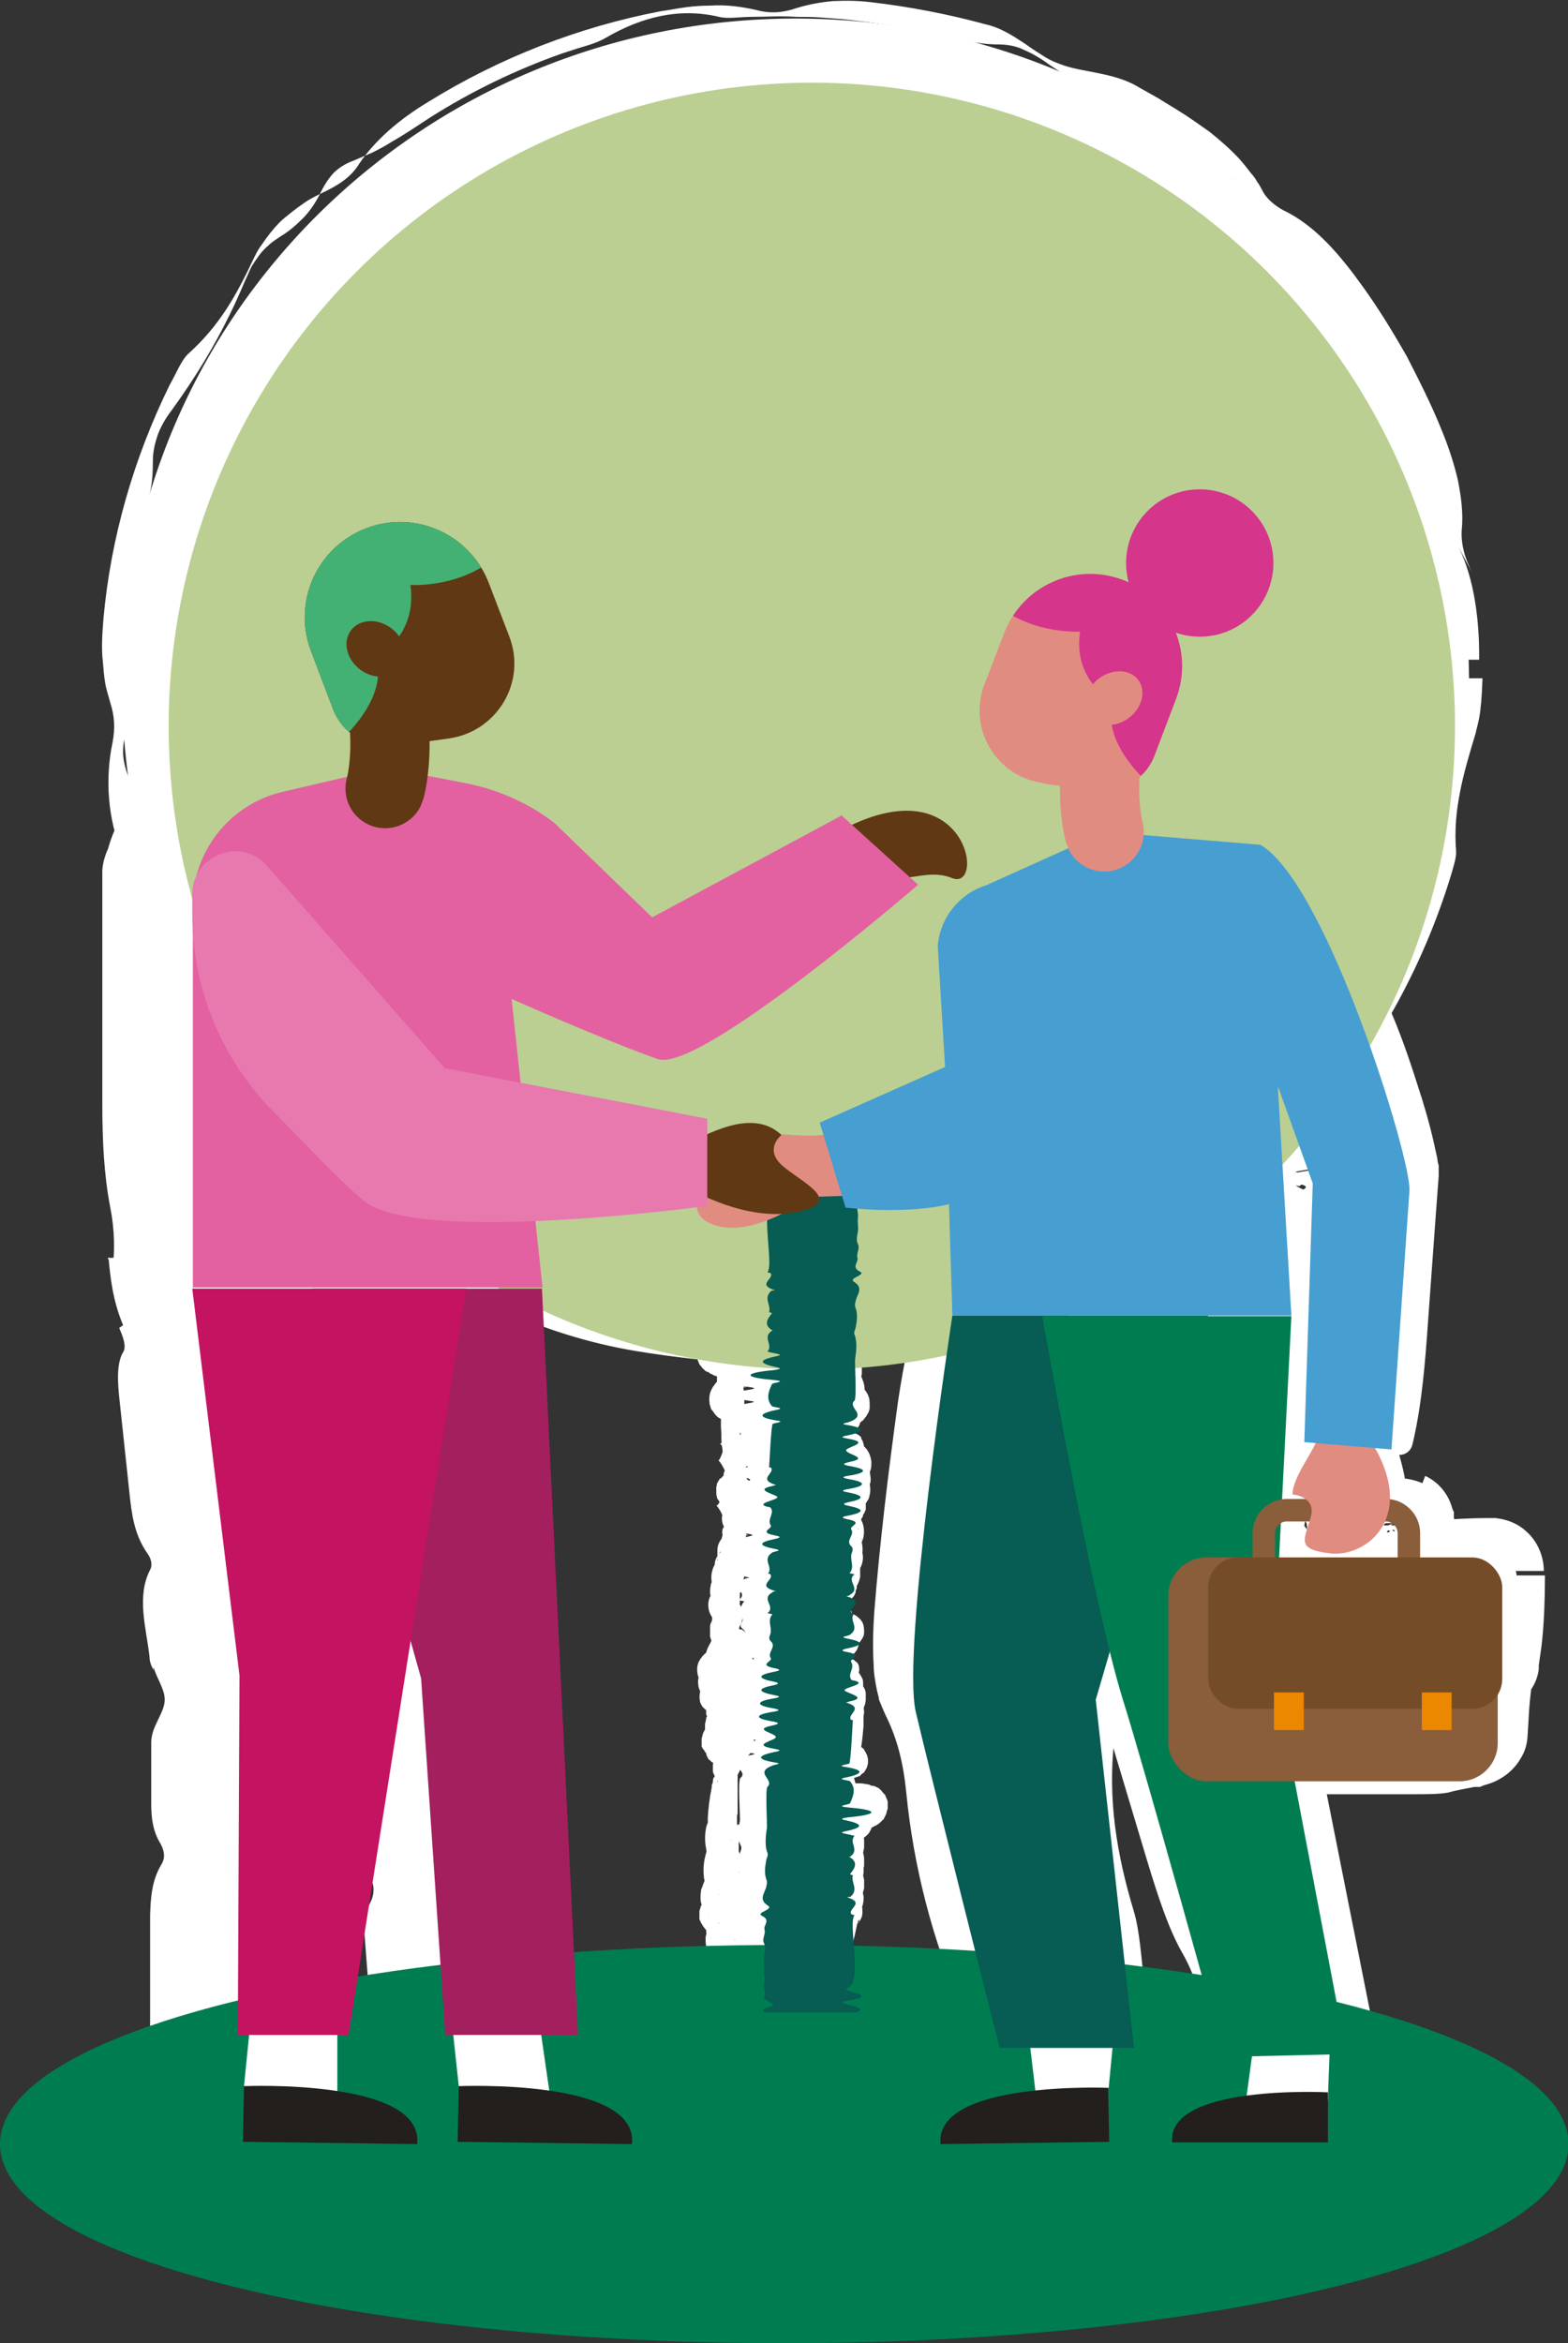 <?xml version="1.0" encoding="UTF-8"?>
<svg xmlns="http://www.w3.org/2000/svg" xmlns:xlink="http://www.w3.org/1999/xlink" version="1.1" viewBox="0 0 278.9 416.6">
  <rect x="0" y="0" width="278.9" height="416.6" fill="#333333" stroke="none"/>
  <defs>
    <style>
      .cls-1, .cls-2, .cls-3, .cls-4 {
        fill: none;
      }

      .cls-2 {
        stroke: #603813;
      }

      .cls-2, .cls-3, .cls-4 {
        stroke-linecap: round;
      }

      .cls-2, .cls-5, .cls-4 {
        stroke-miterlimit: 10;
      }

      .cls-2, .cls-4 {
        stroke-width: 14.1px;
      }

      .cls-6 {
        fill: #43b174;
      }

      .cls-7 {
        fill: #479ed0;
      }

      .cls-8 {
        fill: #603813;
      }

      .cls-9 {
        fill: #e779af;
      }

      .cls-10 {
        fill: #8a5d3b;
      }

      .cls-11 {
        clip-path: url(#clippath-1);
      }

      .cls-12 {
        fill: #e361a0;
      }

      .cls-13 {
        fill: #fff;
      }

      .cls-14 {
        fill: #d5358b;
      }

      .cls-15 {
        fill: #e18c81;
      }

      .cls-16 {
        fill: #221f1c;
      }

      .cls-3 {
        stroke: #8a5d3b;
        stroke-linejoin: round;
        stroke-width: 4px;
      }

      .cls-17 {
        fill: #ec8700;
      }

      .cls-5 {
        stroke: #007d50;
        stroke-width: 2px;
      }

      .cls-5, .cls-18 {
        fill: #007d50;
      }

      .cls-19 {
        fill: #075c53;
      }

      .cls-4 {
        stroke: #e18c81;
      }

      .cls-20 {
        fill: #a41f5e;
      }

      .cls-21 {
        fill: #c41361;
      }

      .cls-22 {
        fill: #075c53;
      }

      .cls-23 {
        fill: #bbcf92;
      }

      .cls-24 {
        fill: #754c28;
      }

      .cls-25 {
        clip-path: url(#clippath);
      }
    </style>
    <clipPath id="clippath">
      <path class="cls-1" d="M185.5,139.3l9.1,1.3c4.7.6,9.2-2,10.8-6.4l3.8-10c3.2-8.5-1.1-17.9-9.5-21.1h0c-8.5-3.2-17.9,1.1-21.1,9.5l-3.5,9.1c-3,7.8,2.1,16.4,10.4,17.5Z"/>
    </clipPath>
    <clipPath id="clippath-1">
      <path class="cls-1" d="M79.8,131.3l-9.4,1.3c-4.8.7-9.5-2.1-11.2-6.6l-3.9-10.3c-3.3-8.7,1.1-18.5,9.9-21.8h0c8.7-3.3,18.5,1.1,21.8,9.9l3.6,9.4c3.1,8.1-2.2,16.9-10.8,18.1Z"/>
    </clipPath>
  </defs>
  <!-- Generator: Adobe Illustrator 28.6.0, SVG Export Plug-In . SVG Version: 1.2.0 Build 709)  -->
  <g>
    <g id="Laag_1">
      <g>
        <g>
          <path class="cls-13" d="M261.3,121.5c0-65.3-53.6-118.2-119.8-118.2S21.7,56.2,21.7,121.5s49.7,114.2,112.4,118c0,.1-.8.3-2.6.4-5.7.5-5.2,1.2.6,1.7,4.5.4.4.6.2.8-.8,1.3-1.4,2.7,0,4,.2.2,2.9.3,1.4.6-4.5.7-5,1.4-.1,2.1,1.6.2-1.2.4-1.3.6-.4,1.3-.6,6.6-.8,7.9,0,0,.4,0,.4,0,1.1,1.1-3.2,2.1,1.2,3.2.2,0-.5.1-.8.2-3.8.7-.7,1.2.9,1.9,1.5.6-5.4,1.3-2,2,.3,0,.7.1.8.2.9,1.1-.9,2.1.1,3.2.6.6-3,1.3,1,1.9,1.4.2,1.2.4,0,.6-3.9.6-4,1.3,0,1.9,1.8.3-.2.4-.6.7-2.6,1.3.3,2.6-1.1,3.9,0,0,.3,0,.4,0,1.6,1.1-3.4,2.1,1.5,3.2.2,0-.7.1-.8.2-2.8,1.3.9,2.6-1.2,3.8-.1,0,1.2.2,1.1.2-1.1,1.1-.3,2.1-.3,3.2,0,.6-.8,1.1,0,1.7,1.4,1-.9,2,.1,3.1.6.6-3.1,1.3.9,1.9,1.3.2,1.4.4,0,.6-3.9.6-4,1.2-.1,1.9,1.1.2,1.1.4,0,.6-3.9.6-3.8,1.3.2,1.9,1.5.2,1.1.4-.5.6-3.8.5-3.9,1.2,0,1.7,2.1.3,1.6.5-.4.7-3.5.5-3.6,1.1,0,1.6,2.3.3,2,.5.3.8-4.4.7.6,1.4.9,2,.3.6-5.5,1.3-1.1,2,1,.2,3,.3,1.4.6-4.6.7-5,1.4-.1,2.1,1.3.2-.3.3-.9.5-4.4,1.3.6,2.6-1.1,3.9-.5.4,0,7.2-.1,7.7-.3,1.2-.5,3.2.2,4.4.2.5-.1.9-.2,1.3-.2,1.2-.5,2.4,0,3.5.2.5.2.9,0,1.4-.3,1.2-1.9,2.4.3,3.5,1.4.7-2.8,1.3-1.4,1.8,2.2.9.3,1.7.6,2.5.3.8-.6,1.7-.1,2.5.5.8.2,1.6,0,2.4-.2.8.2,1.7,0,2.5-.2.7.3,1.5,0,2.3-.3.9.5,1.8,0,2.7-.4.6,3.7,1.2,1.3,1.8-1.4.3-2.1.6-1.2,1,.1,0,.2,0,.4.1h20.5c1.6-.4,1.3-.9-1.2-1.3-1.8-.3-3.1-.5-.1-.9,3.5-.4,3-1,.1-1.5-1.6-.3-1.3-.5-.6-.8,3.1-1.3-.2-11.9,1.3-13.2,0,0-.7-.1-.7-.2-.7-1,3.3-2.1-1.1-3.1-.1,0,.8,0,.9-.2,1.9-1.3,0-2.6.5-3.9,0,0-.7-.1-.7-.2,1-1.1,2-2.1-.2-3.2,0,0,.2,0,.3,0,2.3-1.3-.3-2.6,1-3.8.1-.1-.9-.2-1.6-.3-1.2-.2-1.7-.3-.5-.5,4.4-.7,4.3-1.4,0-2-1.3-.2-.7-.4,2-.6,5.7-.5,5.1-1.2-.6-1.7-4.5-.4-.4-.6-.2-.8.8-1.3,1.4-2.7,0-4-.2-.2-2.9-.3-1.4-.6,4.5-.7,5-1.4.1-2.1-1.6-.2,1.2-.4,1.3-.6.4-1.3.6-6.6.8-7.9,0,0-.4,0-.4,0-1.1-1.1,3.2-2.1-1.2-3.2-.2,0,.5-.1.8-.2,3.8-.7.7-1.2-.9-1.9-1.5-.6,5.4-1.3,2-2-.3,0-.7-.1-.8-.2-.9-1.1.9-2.1-.1-3.2-.6-.6,3-1.3-1-1.9-1.4-.2-1.2-.4,0-.6,3.9-.6,4-1.3,0-1.9-1.8-.3.2-.4.6-.7,2.6-1.3-.3-2.6,1.1-3.9,0,0-.3,0-.4,0-1.6-1.1,3.4-2.1-1.5-3.2-.2,0,.7-.1.8-.2,2.8-1.3-.9-2.6,1.2-3.8.1,0-1.2-.2-1.1-.2,1.1-1.1.3-2.1.3-3.2,0-.6.8-1.1,0-1.7-1.4-1,.9-2-.1-3.1-.6-.6,3.1-1.2-.9-1.9-1.3-.2-1.4-.4,0-.6,3.9-.6,4-1.2.1-1.9-1.1-.2-1.1-.4,0-.6,3.9-.6,3.8-1.3-.2-1.9-1.5-.2-1.1-.4.5-.6,3.8-.5,3.9-1.2,0-1.7-2.1-.3-1.6-.5.4-.7,3.5-.5,3.6-1.1,0-1.6-2.3-.3-2-.5-.3-.8,4.4-.7-.6-1.4-.9-2-.3-.6,5.5-1.3,1.1-2-1-.2-3-.3-1.4-.6,4.6-.7,5-1.4.1-2.1-1.3-.2.3-.3.9-.5,4.4-1.3-.6-2.6,1.1-3.9.4-.3.2-3.9.1-6.1,61.5-5,109.9-55.8,109.9-117.8Z"/>
          <path class="cls-13" d="M261.8,101.7c-.6-1.2-1.1-2.4-1.4-3.6-.3-1.2-.5-2.5-.4-3.9.3-2.9-.1-5.9-.7-8.9-.7-3-1.7-6-2.9-8.9-1.8-4.5-4-8.8-6.2-13.1-2.4-4.2-4.9-8.3-7.7-12.2-4-5.6-8.5-11-14.2-13.7-1.5-.8-3.1-2.1-3.8-3.6-.3-.5-.5-1-.9-1.5-.3-.5-.6-1-1-1.4-.7-.9-1.4-1.8-2.2-2.7-1.6-1.7-3.4-3.3-5.3-4.8-1-.7-2-1.4-3-2.1-.5-.3-1-.7-1.5-1l-1.6-1c-1-.6-2.1-1.3-3.1-1.9-1.1-.6-2.1-1.2-3.2-1.8-2.4-1.5-5-2.1-7.4-2.6-2.4-.5-4.8-.8-7-1.7-1.1-.4-2.1-.9-3.1-1.6-1-.6-2-1.3-3-2-2-1.3-4.2-2.8-7-3.4-6.6-1.8-13.4-3.1-20.2-3.9-2.4-.3-4.7-.3-6.9-.2-2.2.2-4.3.6-6.3,1.2-2.3.8-4.6,1.1-7.2.4-2.6-.6-5.4-1-8.3-.8-1.4,0-2.9.1-4.4.3-1.5.2-2.9.5-4.4.7-14.6,2.8-28.7,8.3-41.3,16.1-5,3-9.4,6.7-12.3,11-1.5,2.5-3.9,3.9-6.4,5.1-1.2.6-2.5,1.2-3.7,2.1-1.2.8-2.4,1.8-3.5,2.7-1.1,1-2,2.1-2.9,3.3-.4.6-.8,1.1-1.2,1.7-.4.6-.7,1.2-1,1.8-3.2,6.8-6.1,12-11.6,17-1.3,1.1-2.3,3.7-3.4,5.6-6.4,13-10.5,27.2-11.8,41.6-.2,2.6-.4,5.2-.1,7.7.1,1.2.2,2.5.4,3.7.2,1.2.6,2.3.9,3.5.8,2.4.9,4.7.4,7.2-1.3,6.2-.9,13.6,1.8,19.7,3.9,8.7,6.7,16.2,9.9,25.4,2.6,7.7,8.2,16,14.2,21.5,3.7,3.5,7.1,6.7,10.4,10.1,3.4,3.2,6.7,6.6,10.5,9.7,6.5,5.5,13.9,10.3,21.7,14,7.9,3.7,16.2,6.3,24.6,7.7,7.2,1.2,13.9,1.8,20.7,2.5l-2.7-3.1c0-.3.1-.7.3-1,0-.2.2-.3.3-.4v-.2c.2,0,.3-.2.4-.3,0,0,.3-.2.3-.2.1,0,.4-.2.4-.2.2,0,.2,0,.2,0,0,0,0,0,0,0h-.4c-.3,0-.7,0-1,0-.7,0-1.6,0-2.4,0-.4,0-.9,0-1.4.1-.3,0-.5,0-1,.2-.1,0-.2,0-.4.1-.2,0-.3,0-.6.3h-.2c0,.2-.1.2-.3.3-.1.1-.2.2-.4.3l-.2.2c0,0,0,0-.2.3-.2.3-.3.6-.4.9,0,.2,0,.3-.1.5,0,.2,0,.4,0,.6,0,.4.1.8.3,1.2.1.3.2.4.4.6.1.2.3.4.4.5.1.1.2.1.2.2.1.1.4.3.5.3.2,0,.4.2.5.3.3.1.5.2.6.3.3.1.6.2.8.3.5.1.9.2,1.4.4.9.2,1.9.4,2.7.5.4,0,.8.1,1,.2,0,0,0,0,0,0h-.1s-.2-.1-.2-.1h0s-.2-.1-.2-.1c-.2-.1-.5-.3-.7-.4l-.2-.2c0,0-.2-.2-.3-.3-.2-.2-.3-.5-.5-.7-.1-.3-.2-.5-.3-.8,0-.1,0-.3,0-.5,0-.2,0-.4,0-.6,0-.4.1-.9.3-1.3,0-.2.2-.4.3-.6.1-.2.2-.3.2-.3.2-.2.3-.4.5-.6.1,0,.2-.2.3-.2h.2c0-.1.2-.2.2-.2.3-.2.4-.2.5-.2h.1c0,0,0,0,0,0h-.2s-.7.1-.7.1c-.2,0-.3,0-.7.2h-.1s-.2.1-.2.1c0,0-.5.2-.9.5-.3.2-.5.4-.8.7-.2.2-.5.7-.4.6h0s0,.1,0,.1c-.3.5-.6,1.1-1,1.9-.3.8-.5,2.1-.3,3.4.3,1.3,1,2.4,1.6,3.1l.2.3h0c0,0,0,0,0,0h0s.2.2.2.2c.2.2.4.3.6.4.2,0,.2,0,.3.1h.3c0,.1.1.2.1.2.4.1.5.1.6.2h.3c0,0,.8.2.8.2h.2s0,0,0,0h-.3c-.1-.1-.2-.1-.8-.5-.2-.1-.4-.3-.6-.5,0,0-.1-.1-.3-.3-.1-.2-.2-.3-.3-.5-.2-.4-.4-.8-.4-1.1,0-.3-.1-.9,0-1.4,0-.5.3-1.1.6-1.5.2-.3.1-.2.2-.3l.2-.2c.1-.1.3-.3.4-.4.1-.1.3-.2.4-.3h.1c0-.1.2-.2.3-.2.2-.1.2,0,.3-.1.2,0,.2,0,.2,0h0s0,0,0,0c0,0,0,0,0,0-.5,0-1,.2-1.5.3-.5.1-1,.2-1.7.5-.2,0-.4.1-.6.2-.1,0-.2.1-.4.2-.1,0-.4.2-.6.3,0,0-.3.2-.4.3l-.2.2c-.1.1-.2.2-.3.4-.1.1-.2.3-.3.4-.1.2-.3.5-.4.8-.2.5-.3,1.2-.2,1.9,0,.4.1.6.2.9,0,.3.3.6.4.7.2.3.4.6.6.8.1.1.3.3.5.4.2.1.2.1.3.2.8.4,1.1.5,1.5.6.4.1.6.2.9.2.6.1,1.1.2,1.6.3h.7c0,0,.1.1-.3,0h-.1c0,0-.2-.1-.2-.1h-.2c-.2-.2-.4-.4-.6-.5,0,0-.2-.1-.3-.3-.3-.3-.5-.7-.7-1.1-.2-.4-.3-.8-.3-1.2,0-.4,0-.9.2-1.4,0-.2.2-.5.3-.7,0-.2.3-.4.3-.5,0-.1.2-.2.3-.3.1-.1.2-.2.4-.3.1,0,.3-.2.3-.2.1,0,.4-.2.5-.2h.2c0,0,.2-.1.2-.1.1,0,0,0,0,0h-.3c0,0-.5.1-.5.1h-.4c0,0-.3.2-.3.2-.2,0-.3,0-.9.4,0,0-.2.1-.3.2h-.1c0,0-.2.3-.2.3-.3.3-.6.6-.8.9-.1.2-.2.4-.3.5v.2c0,0-.1.1-.1.1v.2c0,.1-.1.3-.2.4v.6c-.2.3-.2.7-.2.9-.1,1.2-.1,2.2,0,3.2,0,1,0,2,.2,2.9,0,.1,0,.2,0,.2h0s.5,2.4.5,2.4c.3.5.8.8.8.7h.2c.1.2.2.2.4.3h.2c0,0,0,0,0,0h0c.2,0,.2,0,.3,0h.1c.2,0,.3,0,.3,0,0,0,0,0,0,0-.1,0,0,0-.7-.3-.2,0-.3-.2-.5-.3,0,0-.2-.1-.2-.2h0s0,0,0,0h0c-.1-.2-.3-.4-.3-.6,0,0,0-.2-.1-.4,0-.2,0-.3,0-.5,0-.4,0-.6,0-.8,0-.1,0-.2.1-.3,0,0,0,0,0-.1,0,0,.2-.2.2-.2,0,0,0,0,0,0,0,0,0,0,0,0,0,.1-.2.4-.5.9,0,.1-.1.3-.2.4,0,.1-.2.4-.2.7,0,.1,0,.2,0,.4,0,.2,0,.3,0,.5,0,.3.1.7.2.9.1.3.3.5.5.7.2.2.3.2.4.3.1,0,.3.2.4.3h.3c.4.3.7.4,1,.4.3,0,.5,0,.8.1h.2s0,0,0,0h0s0,0,0,0c0,0-.2,0-.3,0-.1,0-.1,0-.3-.2-.3-.2-.7-.7-.8-1.3,0-.6.2-1.1.2-1.1.1-.3.4-.5.6-.7,0,0,.2,0,.2,0h0s0,0,0,0c0,0,.2,0,.2,0h0s0,0,0,0c0,0,0,0,0,0h-.1s-.7.2-.7.2c-.5.1-.9.2-1.6.5-.2.1-.4.1-.8.5-.2.2-.6.6-.6,1.3,0,.3,0,.7.2.9,0,.1.1.2.2.3,0,0,0,.1.1.2.4.4.6.5.8.6.2,0,.3.2.4.2l1.3.6c.2,0,.4.2.5.3,0,0,.1,0,.2.1,0,0,0,0-.1,0h0s0,0-.1,0c-.2-.1-.3-.2-.4-.4-.2-.2-.3-.4-.4-.6,0-.2-.1-.5-.1-.8,0-.3,0-.6.2-.8,0-.1.1-.2.2-.3,0,0,.2-.2.2-.3h0c.2-.2.2-.2.2-.3,0,0,0,0,0,0-.1,0-.3,0-.5,0-.4,0-.9,0-1.5,0-.1,0-.3,0-.5.1-.1,0-.2,0-.3.1h-.2c0,.1-.2.2-.3.2h-.2c0,.1-.2.2-.2.3,0,0-.2.1-.3.2h-.1c0,.2-.2.3-.2.4-.1.2-.3.4-.3.6v.2c0,0-.1.2-.1.3,0,.2,0,.4,0,.6,0,.4,0,.9.1,1.1,0,.3.2.5.4.8,0,.1.2.2.3.3,0,.1.1.1.2.2,0,0,.2.2.3.3,0,0,.2.2.3.2h.2c.2.2.5.4.5.4.6.2.8.3,1.1.4h.4c0,.1.2.2,0,.1,0,0-.1,0-.4-.1-.1,0-.2,0-.4-.2-.2-.1-.4-.2-.5-.4,0,0-.2-.1-.2-.2h0c0,0,0-.1,0-.1,0,0-.1-.1-.2-.2-.1-.2-.2-.4-.3-.7,0-.3,0-.5,0-.7,0,0,0-.1,0-.2h0c0-.1,0,0-.1.3-.1.3-.3.8-.3,1.6,0,.8.2,1.9.7,2.6.1.1.2.3.3.4l.2.2c-.3-.3-.5-.6-.6-1-.1-.4-.2-.7-.2-1.2,0-.4.2-.9.3-1.2,0-.1.2-.3.2-.4,0-.1.3-.3.2-.3,0,0,.1-.1.2-.1h0c0,.1-.1.2-.3.3l-.3.2-.2.2h0c0,0-.1.3-.1.3-.2.3-.3.3-.6,1.1-.1.3-.2.6-.2,1,0,.4.1.9.3,1.3.2.5.3.5.5.7.1.2.3.3.5.4,0,0,.2.1.2.2h.1c0,0,.2.2.2.2.1,0,.4.1.5.2h.3c.4.1.7,0,1,0h.7c.2,0,.4-.1.5-.1,0,0,.1,0,0,0,0,0,0,0-.1,0,0,0,0,0-.1,0h-.2c0-.2-.2-.3-.2-.4,0,0-.1-.2-.2-.3,0-.2-.2-.5-.2-.8,0-.3,0-.6.1-.8,0-.1.1-.3.2-.4,0-.1.2-.2.3-.3h0c0,0,0-.1,0-.1,0,0,.1,0,.2-.1,0,0,0,0,.1,0h0s0,0,0,0c0,0,0,0,0,0,0,0-.1,0-.2,0-.3.1-.8.3-1.2.4l-1.3.4c-.2,0-.5.1-.8.3-.2.1-.4.2-.8.6-.1.2-.2.3-.3.5,0,.3-.1.6,0,.9,0,.6.4.9.5,1.1.3.3.5.4.7.5.2,0,.3.2.4.2l.7.3c.4.2.9.3,1.3.5.2,0,.5.2.6.3,0,0,.1,0,.1.1,0,0,0,0,0,0,0,0,0,0-.1,0h0s0,0,0,0c0,0-.1,0-.2,0-.1,0-.2-.1-.3-.2,0,0,0,0-.1-.1-.2-.1-.4-.5-.6-.8-.1-.4-.2-.8-.2-1.1,0-.2,0-.3,0-.4,0-.1,0-.2,0-.3,0-.2.2-.4.3-.6,0,0,.1-.2.2-.2,0,0,.2-.2.2-.2.1-.1.3-.2.4-.3,0,0,.1,0,0,0,0,0,0,0-.2,0-.2,0-.4,0-.9,0,0,0-.4.1-.6.2h-.3c-.2.2-.4.2-.5.3-.2.1-.4.3-.6.4-.2.2-.5.4-.7.7-.2.3-.5.7-.7,1.1-.2.4-.3.9-.3,1.3,0,.5,0,.8,0,1.1v.4c0,0,.1.3.1.3.1.4.1.5,0,.5,0-.1-.2-.5,0-1.1,0-.3.2-.6.3-.7,0,0,0-.2.2-.2h0c0,0,0,0,0,0h0s0,0,0,0h0c.3-.2-.7.5-1,1.7-.3,1.2.2,2.5.6,3,.1.2.3.3.4.4.3.3.6.5,1,.7h.3c0,.1.2.2.2.2h.2c0,0,.1,0,.1,0h.2c.2,0,.2,0,.2,0,0,0,0,0-.3,0-.2,0,0,0-.7-.3l-.4-.2h-.1c-.1-.2-.3-.3-.4-.4h0c0-.1-.1-.3-.2-.3-.1-.2-.2-.4-.3-.6,0-.2-.1-.4-.2-.6,0-.2,0-.4,0-.7,0-.2,0-.5,0-.7,0-.2,0-.3.1-.4,0-.1,0-.2.1-.3v-.2c.2,0,.2-.1.2-.2,0,0,0,0-.5.4,0,0-.2.2-.3.4-.1.2-.2.3-.4.6-.2.4-.3.8-.4,1.2-.1.5-.1,1.2,0,1.8.1.6.4,1,.6,1.5,0,.1.2.2.2.3h.1c0,.1,0,.2,0,.2,0,0,.2.2.3.3.2.2.4.3.7.5.2.1.3.2.4.2l.4.2h.2c0,0,.1.1.1.1l.6.2c.4.1.7.2,1,.3h.2s0,0,0,0h0s0,0,0,0c0,0-.5-.1-.7-.2-.3-.1-.5-.3-.8-.5,0-.3-.8.5-1.5-3.2,1.1-3.8,2.3-3,1.9-3.1.1,0,.2-.1.3-.2.2,0,.6-.2.5-.2h.2c0,0,0,0,0,0,0,0,0,0,0,0h-.3c-.1,0-.2,0-.6.1h-.2s-.2.1-.2.1h-.3c0,.1-.2.2-.2.2h0s-.2.1-.2.1l-.4.2c-.1,0-.4.2-.5.4-.2.2-.3.3-.6.5-.2.3-.5.5-.7.8-.2.3-.4.8-.6,1.3-.1.4-.2.9-.2,1.4,0,.4,0,.7.2,1.1,0,.2.2.5.2.7l.2.4v.2c.1,0,.1,0,.1,0,0,0,0-.1,0-.2,0,0,0-.4,0-.6,0-.2,0-.6,0-.9,0-.3.2-.6.3-.8.1-.2.2-.3.3-.4l.2-.2s0,0,0,0h0s0,0,0,0h0s0,0,0,0c.3-.2-.9.4-1.4,1.5-.7,1.2-.4,2.7,0,3.4.4.7.3.5.5.8.3.4.7.7,1.1.9.2.1.4.2.4.2h0s.2,0,.2,0c.3,0,.3,0,.4.1h.3c0,0,.6.1.6.1,0,0,.1,0,0,0h-.2s-.2-.1-.2-.1h-.2c-.1-.1-.2-.2-.3-.2-.2-.1-.4-.3-.6-.4,0,0-.2,0-.9-1.2-.6-1-.4-3,.2-3.7.8-1,.5-.5.5-.6h0s0,0,0,0h-.1c-.6.7-1.3,1.8-1.4,2.9-.2,1.1,0,1.9,0,2.4,0,.4.1.6,0,.4h0c0-.1,0-.3,0-.3,0-.2,0-.3,0-.4v-.2c.1-.2,0,0-.1.4,0,.1-.1.3-.2.4,0,.2-.1.3-.1.6,0,.5,0,1.1,0,1.7.1.6.4,1.2.7,1.5.2.2.3.3.4.5.1.1.3.3.4.4l.3.3s0,0-.1,0c0,0-.1-.1-.3-.3-.1-.2-.2-.3-.4-.7-.1-.3-.2-.6-.2-1,0-.2,0-.3,0-.5,0-.1,0-.3,0-.4,0,0,0-.1,0-.2h0c0-.2,0-.3,0-.2v.2c-.2.1-.3.5-.5.9,0,.3-.2.5-.3.9,0,.4,0,.8,0,1.3,0,.5.2,1,.4,1.4l.2.3.2.2c.1.2.2.3.3.5,0,0,.2.2.1.2-.2-.3-.5-.6-.6-.9-.2-.4-.3-.7-.3-1.1,0-.4,0-.8,0-1.2,0-.2.1-.4.2-.6,0,0,0-.2.1-.3h0c0-.2.1-.4.2-.5,0-.1.2-.2.3-.3h0c0-.1.1-.2.2-.2h0s0,0-.1,0l-.4.3-.3.2h0c0,0-.1.2-.1.2,0,0-.2.2-.3.3s-.2.2-.2.3c-.1.2-.3.5-.4.8-.1.3-.2.6-.3.9,0,.3,0,.8,0,1.3,0,.5.2.9.4,1.3.1.2.2.4.4.6.1.2.3.4.5.5,0,0,.2.2.3.2.1,0,0,0,.2.1.3.2.7.4.9.5l.5.2c.6.2,1.1.3,1.5.3h.5c0,0,.2.1.1.1h0s-.1,0-.1,0c0,0-.2,0-.3-.1h-.2c0,0-.2-.2-.2-.2-.1,0-.3-.2-.4-.3,0,0-.3-.3-.5-.5-.2-.2-.3-.5-.5-.8-.1-.3-.2-.6-.2-.9,0-.4,0-.8,0-1.3,0-.4.3-.9.5-1.2.1-.2.2-.2.2-.3v-.2c.3-.2.5-.4.7-.6l.2-.2h0c0,0,.2-.2.2-.2h.2c0-.1.2-.2.2-.2,0,0,0,0,0,0h0s-1,.2-1,.2c-.4,0-.8.1-1.2.2-.2,0-.4.1-.7.2-.3,0-.5.2-1,.4-.2.1-.5.2-.9.5,0,0-.2.2-.4.3-.2.2-.2.2-.5.5,0,.1-.2.3-.3.4,0,.1-.1.2-.3.5-.2.5-.3.9-.3,1.4,0,.5.1,1.2.3,1.5,0,.2.2.4.3.6l.2.3h.1c.1.3.3.5.5.7.1,0,.2.2.3.3.4.3.7.4.9.5.8.4,1.2.4,1.7.5.4.1.8.2,1.2.2h.8c0,.1,0,.1,0,.1h-.2c0,0-.2-.2-.2-.2-.1,0-.3-.1-.4-.2l-.2-.2c0,0-.2-.1-.3-.2-.2-.2-.3-.3-.5-.6-.3-.5-.6-1.1-.6-1.7,0-.6,0-1.2.2-1.8.1-.3.3-.6.4-.7,0,0,.1-.2.2-.3.2-.2.3-.4.5-.5h.2c0-.1.1-.2.1-.2,0,0,.1,0,.2-.1h.2c0-.1.2-.2.2-.2h.1s0,0,0,0h-.8c-.4.2-.8.3-1.2.4-.2,0-.4.1-.7.2-.3,0-.6.2-1,.4,0,0-.2,0-.3.2-.1,0-.2.1-.5.3,0,0-.2.1-.3.2,0,0-.3.3-.4.4l-.2.2h0c0,.1-.1.3-.1.3-.2.3-.3.6-.4.9-.1.4-.2.9-.1,1.3,0,.4.1.8.3,1.2.2.4.3.6.4.8.1.2.3.5.4.5.5.5.8.7,1,.8.9.5,1.2.5,1.6.6.8.2,1.4.3,2,.4h.4c0,0,.3,0,.3,0,0,0,0,0,0,0h0s0,0,0,0h-.3c0-.2-.1-.2-.2-.2-.3-.1-.5-.3-.8-.6l-.2-.2s-.1-.1-.2-.2c0-.1-.2-.2-.2-.4-.3-.5-.5-1.2-.4-1.8,0-.1,0-.3,0-.4,0-.1,0-.2,0-.3,0-.2.1-.4.2-.7.2-.4.5-.8.8-1.1l.2-.2h.1c0-.2.2-.2.3-.3,0,0,.2-.1.3-.2h0c0,0,.3-.1.3-.1h0s0,0,0,0c0,0-.1,0-.2,0l-.7.2c-.6.1-1.1.3-1.8.5-.3.1-.7.2-1.1.5,0,0-.3.2-.5.2l-.2.2h-.2c0,.2-.2.3-.2.3-.2.1-.3.3-.4.5,0,0-.1.2-.2.3,0,.1-.1.2-.2.4-.1.2-.2.5-.3.8-.1.5-.1,1,0,1.6.1.5.6,1.2.7,1.2.2.2.3.3.5.4,0,0,.2.1.3.2,0,0,0,0,.1,0,.2,0,.4.2.5.2.3,0,.5.1.7.2.4,0,.7,0,1,0,.6,0,1.1,0,1.7-.1.3,0,.8,0,.9-.2,0,0,0,0-.1,0-.1,0-.2-.1-.3-.2h0c0,0-.1-.1-.2-.2-.1-.1-.2-.3-.3-.4,0-.2-.1-.3-.2-.5,0-.1,0-.3,0-.6,0-.5.3-1,.6-1.2,0,0,.1-.1.2-.2,0,0,.2,0,.2-.1,0,0,0,0,0,0,0,0,.1,0,.1,0,0,0-.2.1-.3.2-.6.2-1.5.4-2.3.6-.2,0-.4.1-.7.2-.3,0-.5.1-.9.4,0,0-.3.2-.5.4,0,0-.5.6-.6,1.1,0,.2,0,.5,0,.8,0,.1,0,.3.2.4,0,.1.2.2.2.3.1.2.3.3.5.5.2.1.4.3.6.3l.4.2c.4.2.9.3,1.3.5l.6.2c.2,0,.4.2.5.2.2,0,.4.2.5.3,0,0,.1,0,.2.1,0,0,0,0,0,0h0s-.1,0-.1,0h0s0,0,0,0h-.2c-.1-.2-.2-.2-.3-.3-.1-.1-.1,0-.5-.6-.3-.5-.4-1.1-.4-1.6,0-.4.2-.9.5-1.3,0,0,.1-.2.2-.3l.2-.2h.1c0-.2.2-.2.3-.3.2-.1.2-.1.3-.2h.1c0,0,0,0,0-.1,0,0-.2,0-.4,0-.3,0-.9,0-1.4,0-.3,0-.6,0-1.1.2-.1,0-.3.1-.4.2,0,0-.2.1-.3.2h-.2c0,.1,0,.2,0,.2h-.1c-.2.3-.4.4-.6.6-.3.4-.5.8-.7,1.3,0,.3-.1.6-.2,1,0,.2,0,.3,0,.5,0,.1,0,.3,0,.4.1.5.4,1.1.5,1.2.4.6.6.7.9.9.1.1.4.3.5.3.3.2.4.3.6.3l.8.4c.4.2.8.4.8.4,0,0,0,0-.3-.1,0,0-.3-.2-.6-.5-.1-.1-.2-.3-.3-.4v-.2c-.1,0-.2-.1-.2-.1v-.2c-.3-.4-.4-.8-.4-1.2,0-.4,0-.7.1-1.1,0-.3.2-.6.4-.9,0-.1.2-.3.3-.4,0-.1.2-.2.3-.3h.1c0-.2.2-.3.3-.3h.1c0,0,.1-.2.1-.2,0,0,0,0,0,0l-1,.3c-.2,0-.5.2-.8.3-.2,0-.4.2-.7.4l-.3.2c-.1,0-.3.2-.4.3,0,0-.1,0-.2.2-.1.1-.2.2-.3.4s-.2.3-.3.4c-.1.2-.3.5-.4.8,0,.3-.2.6-.2.9,0,.4,0,.7,0,1.1,0,.2,0,.4.2.5,0,.1,0,.2.2.3.1.2.2.4.4.6,0,0,.2.2.2.3,0,0,0,0,.2.2,0,0,.2.2.3.2.2.1.4.3.5.3l.3.2h.2c0,0,.1.1.1.1.1,0,.3.1.4.1.4.1.8.2,1,.2.5,0,1.1.1,1.5.1h.6c0,0,.2,0,.2,0,0,0,0,0,0,0,0,0,0,0-.2,0l-.4-.2c-.2,0-.3-.2-.5-.3,0,0-.1-.1-.2-.2-.3-.3-.7-.8-.9-1.4-.2-.6-.2-1.2,0-1.7,0-.3,0-.3.1-.5,0-.1.1-.3.2-.4.3-.5.8-1,1.2-1.3.2,0,.3-.1.4-.2,0,0,.2,0,.2,0h0s0,0,0,0c0,0,0,0,0,0,0,0,0,0,0,0h-.2c0,0-.3.2-.3.2-.4.2-.8.3-1.3.5-.4.2-.9.4-1.4.7-.3.2-.5.3-1.1.7,0,0-.1.1-.2.2-.1.1-.1.1-.3.3-.1.2-.2.3-.4.5-.1.3-.2.6-.2,1,0,.4,0,.8.2,1,0,.1.1.3.2.4,0,.1.1.2.2.2.3.3.4.4.6.5.4.2.6.2.9.3.2,0,.4,0,.6,0,.4,0,.7,0,1,0,.6,0,1.2,0,1.8,0,.1,0,.2,0,.2,0,0,0,0,0,0,0,0,0,0,0-.3-.2-.1,0-.2-.2-.3-.3h0c0-.1,0-.2-.1-.4,0-.2-.1-.5,0-.8,0-.2.2-.5.3-.6,0,0,0,0,.1-.1,0,0,.2-.1.2-.2.3-.2.2,0,.2,0-.2,0-.5,0-.9.1-.5,0-.8.2-1.2.2-.4.1-.8.2-1.4.6-.1,0-.4.3-.6.6-.2.2-.4.7-.5,1.1,0,.4,0,.9,0,1.2,0,.3.2.6.3.8.2.4.3.6.4.8,0,.2.2.3.1.4,0,0,0,0-.1-.2,0,0,0-.1,0-.2,0,0,0-.3,0-.4,0-.3,0-.6.2-.9,0,0,0-.1.1-.2,0,0,0,0,0,0,0,0,0-.1.1-.2,0,0,.3-.3-.3.3-.2.2-.3.4-.5.7,0,.1-.1.3-.2.3h0c0,0-.1.5-.1.5v.3c0,0-.2.5-.2.5v.4c-.4,1.9-.6,3.6-.7,5.3,0,.4,0,.9,0,1.1h0s0,.1,0,0c0-.1,0-.2,0-.3,0,0,0-.2,0-.2v.4c-.2.3-.2.6-.3.8-.2,1.1-.3,2.3,0,3.8,0,.4.2.8.3,1.3,0,.2.2.5.3.7,0,0,0,0,0,0v-.2c-.1-.1-.2-.2-.2-.4,0-.3-.1-.6-.1-.8,0-.5,0-.9.1-1,0-.2,0-.2,0,0,0,.1-.2.3-.3.8-.2.6-.1.5-.2.7-.2.8-.5,2.1-.3,3.9,0,.4.2.9.3,1.3v.3c.1,0,0-.1,0-.1,0,0,0-.2,0-.3,0-.2,0-.5,0-.6h0c0-.2,0-.3,0-.3,0,0-.2.4-.5,1.2,0,.2-.2.5-.3.8,0,.4-.1.7-.1,1.2,0,.4,0,1,.2,1.4.1.4.4,1,.6,1.3.1.2.2.4.4.5.1.2.2.3.4.4.1.1.2.2.4.3l.3.2c.4.3.8.5,1.1.7h-.1c0,0-.2-.2-.2-.2-.1,0-.2-.1-.3-.2-.2-.2-.4-.4-.5-.6-.2-.3-.4-.7-.5-1.2-.2-.5-.1-1.2,0-1.6,0-.2.1-.5.2-.7,0-.2.1-.3.2-.4,0-.1.2-.3.3-.4,0,0,.1-.1.2-.2.5-.5.6-.5.7-.5,0,0,0,0,0,0,0,0-.3.1-.5.2-.3.1-.5.2-1.2.6-.1,0-.2.2-.3.3-.1.1-.3.3-.5.5,0,0-.3.3-.4.5,0,0-.1.2-.2.3,0,0,0,.2-.2.4-.1.3-.2.7-.3,1,0,.3,0,.8,0,1.2,0,.2,0,.4.2.6,0,.2.1.3.2.4.1.3.3.5.5.8.2.3.5.5.7.7.3.2.6.4.8.5h.3c0,.1,0,.1,0,.1h0s0,0,0,0c0,0,0,0,0,0h0c0-.1-.1-.2-.2-.2l-.3-.3c-.1-.1-.2-.2-.3-.5-.1-.2-.2-.5-.3-.7,0-.3-.1-.6,0-.8,0-.2,0-.5,0-.6,0-.1,0-.3.1-.4.1-.3,0-.1-.1.3,0,0-.1.2-.2.4v.3c-.1.1-.2.2-.2.4,0,.1,0,.2,0,.4,0,.2,0,.3,0,.5,0,.3,0,.7.1,1.1v.3c0,0,.1.1.1.1,0,0,0,.1,0,0,0,0,0-.1,0-.2,0-.1,0-.3,0-.4,0-.2,0-.4,0-.6,0-.2,0-.2,0,0,0,.2-.2.6-.3,1.3,0,.7,0,1.8.5,2.6,0,.2,0,0,0,0h0c0-.1,0-.2,0-.2,0,0,0-.2,0-.3,0-.2,0-.3,0-.3,0,0,0,0,0,.3v.3c0,.1-.1.3-.1.6-.1,1,0,1.7,0,2,0,.2,0,.3,0,.3,0,0,0,0,0,0h0c0,0,0,.4,0,.4-.1,1.4.2,2,.3,2.1,0,0,0,0,.1-.2,0,0,0-.1,0-.2h0c0,0,0-.2,0,0,0,.3,0,.6,0,.9,0,1.2.4,1.6.5,1.8.1.2.2-.2.5-.3h0s0,0,0,0c0,0,0,0,0,.1v.2c-.2.2-.2.4-.2.7,0,.3,0,.5,0,.8,0,.2.1.4.2.5.1.2.1.2.2.3.2.2.3.3.4.4.4.3.6.3.8.4.4.1.6.2.9.2.2,0,.5.1.5,0,0,0,0,0,0,0,0,0,0,0-.1-.1,0,0,0,0-.1-.1,0,0-.1-.2-.1-.3,0,0,0-.3,0-.5,0-.2,0-.4,0-.5.2-.4.2-.4.4-.6,0,0,.1,0,.2-.1,0,0,0,0,0,0,0,0-.3.1-.6.2-.3,0-.6.1-.9.3-.2,0-.3.1-.6.3,0,0-.2,0-.3.2,0,0,0,0-.2.1,0,0-.1.2-.2.2,0,0,0,0,0,.1,0,0,0,.2-.1.2,0,.2,0,.3,0,.6,0,.2,0,.4.1.6,0,.1.1.3.2.4.3.4.5.5.6.6.2.1.2.1.4.2l.5.2h0s.4,0,.4,0c.6,0,1.3.2,1.9.4,6.2,1.5,12.4,2.2,18.6,2h.2c.3,0,.6,0,.8-.1.2,0,.5-.1.8-.3.3-.2.6-.2,1.6-.9.1-.1.3-.2.4-.4,0,0,.1-.1.2-.2.1-.1.2-.3.3-.5.2-.3.4-.7.5-1.1.1-.5.2-1.1.1-1.7,0-.3-.1-.6-.2-.8,0-.2-.1-.4-.2-.5-.2-.3-.4-.7-.6-1-.2-.3-.5-.5-.8-.7-.7-.5-1.1-.6-1.4-.7-.6-.2-1-.3-1.4-.3-.4,0-.8-.1-1.1-.1h-.8c0,0-.2,0,0,0,0,0,.1,0,.2,0,.1,0,.3.1.4.2,0,0,.1,0,.2.1h.2c.2.3.3.4.5.6.3.3.5.8.6,1.2,0,.2.1.4.1.6,0,.2,0,.5,0,.8,0,.6-.3,1.2-.6,1.7-.2.2-.3.4-.5.6h-.1c-.2.2-.3.4-.5.5,0,0-.2,0-.3.1h0c0,0-.1,0-.2,0,0,0,0,0,0,0,0,0,0,0,0,0,0,0,.2,0,.3-.1h.4c0-.1.5-.2.5-.2.3,0,.7-.2,1.1-.3l.6-.2h.4c.1-.2.3-.3.5-.4h.1c0,0,.2-.2.2-.2.1,0,.3-.2.4-.3,0,0,.2-.2.4-.3.2-.1.3-.3.4-.5.1-.2.2-.2.4-.7.2-.4.2-.9.2-1.4,0-.5-.1-.7-.2-1-.1-.3-.3-.6-.5-.8,0-.1-.2-.2-.2-.3h-.1c0-.2-.2-.3-.3-.3,0,0-.2-.1-.3-.2h-.2c0,0-.3-.2-.3-.2-.7-.2-1.1-.3-1.5-.3-.8,0-1.6,0-1.8,0,0,0,0,0,0,0,0,0,0,0,.1,0,0,0,0,0,.1,0,0,0,.2.2.3.3,0,0,.3.4.5.7.1.3.3.9.1,1.4,0,.4-.2.6-.4.9,0,.1-.2.2-.3.3-.1,0,0,0-.2.1,0,0,0,0,0,0,0,0,0,0,0,0,0,0,0,0,.1-.1.1,0,.3-.2.5-.3.3-.2.6-.5.8-.8.5-.6.6-1.2.7-1.7.1-.5.1-.9.1-1.4,0-.8,0-1.6,0-2.3,0-1.4,0-2.8.4-4.2.3-1,.4-2.1.7-2.9,0-.2.1-.3.2-.4,0,0,0,0,0,0,0,0,0,0,0,0,0,0,0,0,0,.2,0,.1,0,.2-.2.4,0,.1-.1.2-.2.3,0,0,0,0-.1.1h0s0,0,0,0c-.1,0,.2-.1.5-.6.3-.4.6-1,.6-1.6,0-.6,0-1.2-.2-1.6-.2-.5-.3-.6-.4-.7-.1-.2-.3-.4-.5-.6-.4-.3-1-.6-.9-.6-.1,0-.3-.1-.4-.2h-.2s-.2,0-.2,0h-.2c-.1,0-.2,0-.2-.1,0,0-.1,0,0,0,0,0,0,0,.4.1h.2c.4.3.7.5,1,.8,0,0,.1.2.2.2h0c0,.1,0,.2,0,.2h0c.1.2.2.4.3.6.1.4.2.8.2,1.3,0,.5-.1.7-.2.9-.1.3-.1.3-.2.4h0c0,.1,0,.1,0,.1,0,0,0,0,0,0h.1c0-.1.2-.3.2-.3,0,0,.2-.2.3-.4,0,0,.3-.4.4-.6,0-.2.1-.2.2-.4,0-.2.2-.5.2-.7.1-.4.2-1.2,0-1.8,0-.2,0-.3-.1-.5,0-.1-.1-.2-.2-.4-.1-.2-.3-.5-.4-.7-.4-.5-.5-.6-.8-.8-.1,0-.2-.2-.3-.3-.1,0-.2-.2-.3-.2l-.4-.2c-.3-.2-.5-.3-.8-.3-.2,0-.5-.2-.6-.2l-.6-.2h-.1s0,0,0,0h0s0,0,0,0h0s0,0,.2,0c.9.2,1.9,1.1,2.3,1.9,0,.1.3.6.4,1.2.1.6,0,1.5-.4,2.2-.4.8-1,1.2-1.4,1.5-.6.3-.5.2-.5.3-.2,0-.4.2-.6.2h0s0,0,0,0c0,0,0,0,0,0h.5c0,0,.3,0,.3,0h.1s.2,0,.2,0h.2c.3-.2.7-.4,1-.6l.4-.3c.5-.4,1.2-1,1.6-2,.2-.5.4-1.1.5-1.6,0-.3,0-.5,0-.8,0-.2,0-.4,0-.6-.1-.7-.3-1.1-.3-1.3,0-.2,0-.3,0,0,0,.1,0,.3,0,.5,0,0,0,.2,0,.4,0,0,0,.1,0,.2h0s0,0,0,0c0-.2-.2.5.1-.5.2-.8.2-2-.4-2.8-.6-1-1.1-1.2-1-1.2-.2-.1-.4-.3-.6-.4-.1,0-.2-.1-.3-.1h-.1c-.1,0-.2-.1-.3-.1h-.3c0,0-.1,0-.1,0h-.2s-.2,0-.2,0c0,0,0,0,0,0h.1s.1,0,.1,0c.1,0,.2,0,.4.1,0,0,.1,0,.3.2.2,0,.3.2.5.3.2.1.3.3.4.4,0,0,.6.5.9,1.9.3,1.3-.4,2.7-.9,3.2,0,0,0,0,0,0h0s0,0,0,0h0c.2-.3.4-.5.7-.9.3-.4.6-.8,1-1.7,0-.3.2-.5.2-.8,0-.3,0-.6,0-.9,0-.3,0-.7-.1-1,0-.3-.2-.6-.3-.9-.5-1.1-1.2-1.6-1.7-2-.3-.2-.5-.3-.7-.5-.2-.1-.4-.2-.6-.3h0s0,0,0,0c.2,0,1.2.7,1.5,1.2.2,0,1.4,2.4,0,4.3-.9,1.2-.6.7-1.1,1.1-.2.2-.6.3-.6.3h-.2c0,0-.2.2-.2.2-.3,0-.3,0-.3,0h.2s.3-.1.3-.1h.2c0,0,.1,0,.3-.2h.3c0-.1.1-.2.1-.2h0c.2-.2.5-.3.7-.5.3-.2.6-.5.8-.7.2-.2.3-.4.5-.6l.2-.3c0-.1.1-.3.2-.4.3-.5.4-1.1.5-1.7,0-.5,0-1.1,0-1.4-.1-.7-.3-1.1-.3-1.2,0,0,.1.2,0,.8,0,.7-.5,1.3-.7,1.5h0s-.1.2.2-.2c.2-.3.5-.6.6-1,.4-.8.4-1.7.3-2.3-.1-.8-.7-1.8-1.4-2.3-.2-.2-.3-.2-.5-.3h-.2c0-.1-.2-.2-.2-.2-.1,0-.2,0-.3-.1-.3,0-.4-.1-.6-.1-.3,0-.4,0-.6-.1l-1.5-.2s-.1,0,.2,0h.2c0,0,.2.1.2.1,0,0,.2,0,.2.1,0,0,.2,0,.2.2.3.2.6.4.8.7.1.1.2.3.3.5v.3c.2.2.3.4.4.6.3.8.1,2-.2,2.6-.1.3-.4.6-.6.9-.1.1-.3.3-.4.4h-.2c0,.1,0,.2,0,.2-.1.1-.3.2-.5.3h-.2c0,0-.1.1-.1.1-.3,0,0,0,.3,0,.6,0,1.2-.2,1.8-.4.3,0,.7-.2,1.1-.3.2,0,.5-.2.9-.4.1,0,.2-.1.3-.2.2-.1.3-.2.5-.4.1,0,.2-.2.4-.3.1-.1.2-.2.4-.4.3-.5.6-.9.7-1.8,0-.4,0-.8,0-1.1,0-.4-.2-.7-.3-1-.1-.2-.2-.4-.4-.6,0,0-.2-.2-.2-.3v-.2c-.6-.5-.9-.6-1.1-.8-.2-.1-.4-.2-.6-.3-.2,0-.3-.1-.4-.2-.5-.2-.8-.3-1.2-.3-.7-.2-1.3-.3-1.8-.4-.3,0-.6-.1-.4,0,0,0,0,0,.2,0,.1,0,.2,0,.3.1h.2c0,0,0,.1,0,.1h.1c0,0,.2.2.2.2.2.2.5.4.7.6.1.1.2.3.3.4v.2c.1,0,.2.1.3.3.3.7.4,1.8,0,2.7,0,.2-.2.4-.3.6,0,.2-.2.4-.2.4,0,0-.1.2-.2.3-.3.3-.7.7-1.1.8,0,0-.2,0-.2.1-.6.2-.4.1-.4.1.3,0,.8-.1,1.3-.1.5,0,1,0,1.6-.2.6,0,1.1-.1,1.8-.3.3,0,.6-.1,1-.2h.3c.1-.1.2-.2.4-.2.1,0,.4-.2.6-.3.1,0,.4-.2.5-.3h.1c0-.1.2-.2.3-.3.2-.2.3-.3.5-.5h.1c0-.2.1-.3.2-.5.1-.2.2-.4.3-.7,0-.2.1-.5.2-.7,0-.3,0-.6,0-.9,0-.3,0-.6-.2-.9,0-.1-.1-.3-.2-.4v-.2c-.3-.3-.5-.5-.7-.8l-.2-.2h0c0,0-.2-.2-.2-.2-.1,0-.2-.2-.4-.2-.2-.1-.3-.2-.4-.2-.2,0-.2-.1-.3-.1h-.3c0,0-.4-.2-.4-.2-.4-.1-.8-.1-1.1-.2-1.2-.1-2.3,0-3.3,0-.5,0-.9.1-1.4.2-.2,0-.4,0-.5.1,0,0,0,0,0,0,0,0,0,0,.1,0h.1c.1.1.3.2.4.3h0c0,0,.1.2.1.2,0,0,.1.1.2.2.2.3.4.7.5,1,.1.4,0,1.1-.2,1.6,0,.1-.1.2-.2.3h0c0,.2-.1.2-.2.3-.1.1-.3.2-.4.3h-.1c0,.1-.2.2-.2.2-.1,0-.2,0-.2,0,0,0,.2-.2.4-.2.2,0,.4-.2.6-.3l.5-.2c0,0,.1,0,.3-.2h.1c0,0,0-.1,0-.1,0,0,.1,0,.2-.1.1-.1.2-.2.3-.4,0,0,.1-.2.1-.2h0s0-.2,0-.2l.3-.7c.2-.5.4-1,.5-1.7,0-.6,0-1.4-.2-2.1-.2-.7-.6-1.2-1-1.6h0c0-.2-.3-.4-.4-.4,0,0-.1,0-.2-.1-.2,0-.3,0-.4-.1h-.4c0-.1-.6-.3-.6-.3-.2,0-.4-.1-.3-.2,0,0,0,0,.1,0,0,0,.1,0,.2,0h0s.1.1.1.1c0,0,.2.1.3.2,0,0,.2.2.3.3.1.2.2.3.2.5,0,.3.1.9,0,1.3,0,.1-.1.2-.2.3h0c0,.2-.1.3-.2.3,0,.1-.3.2-.3.3,0,0-.2,0-.2.1h0c-.1.1,0,0,0,.1.4,0,.9,0,1.3,0,.6,0,1.2,0,2.1-.1.2,0,.4,0,.8-.2,0,0,.2,0,.3-.1.1,0,.2,0,.3-.2l.2-.2c0,0,.1-.1.3-.2.1-.1.2-.2.3-.4,0-.1.3-.4.3-.6.2-.4.3-1.3.1-1.8,0-.3-.2-.5-.3-.8-.1-.2-.2-.3-.3-.5,0-.1-.2-.3-.3-.3l-.2-.2c-.2-.1-.3-.2-.4-.3-.4-.3-.7-.4-.9-.5-.9-.4-1.4-.6-2.1-.8l-.9-.3c-.1,0-.3,0-.4-.1,0,0,0,0,0,0,0,0,0,0,.1,0,0,0,0,0,.2,0,0,0,.2,0,.2,0h.1c0,0,.2.2.2.2.2.1.5.3.7.5,0,0,.3.3.4.5.1.2.3.4.4.7.1.2.2.5.2.7,0,.2,0,.5,0,.8,0,.6-.2,1.2-.5,1.7-.2.3-.3.4-.3.5,0,0-.1.1-.2.2-.1.1-.3.3-.4.4h-.2c0,.1,0,.2,0,.2-.2.1-.4.2-.5.2h-.2c-.2.1-.1.1-.1.1,0,0,.2,0,.3,0h.4c.2,0,.3,0,.7-.1.1,0,.2,0,.5-.2h.2c0-.1.2-.2.2-.2.1,0,.2-.1.3-.2.1,0,.2-.1.3-.2.3-.3.6-.6.9-1,.1-.2.2-.4.3-.6h0c0-.1,0-.1,0-.1v-.5c.2-.3.3-.5.3-.7,0-.4.2-.7.2-1,.2-1.3.3-2.4.4-3.6v-1.7c0,0,.1-.7.1-.7v-.2s0,0,0,0h0s-.2-2-.2-2c-1.1-2.1-1.8-2-1.7-2-.2-.1-.4-.2-.5-.3h-.2c0,0-.1-.1-.1-.1h-.2s-.2,0-.2,0h-.2s-.1,0-.1,0c0,0,0,0,.1,0h.2s.3.1.3.1h.2c0,0,.5.3.7.4.2.1.6.5.5.4h0s0,0,0,0h0c.1.2.2.3.3.5,0,.2.1.3.2.5.1.2.2.5.2.8,0,.3,0,.6,0,.8,0,.2,0,.4,0,.6,0,.1,0,.2,0,.3v.2c-.1,0-.2.2-.2.3,0,0-.1.2-.1.2h0c0,0,0,.1,0,0,0,0,0,0,0,0l.2-.2c.2-.2.3-.4.6-.9,0-.1.1-.2.2-.4,0-.2.2-.4.2-.6,0-.2.1-.4.1-.7,0-.3,0-.6,0-1,0-.7-.3-1.1-.6-1.6-.1-.2-.3-.5-.5-.6-.1-.1-.2-.2-.3-.3-.2-.2-.5-.4-.7-.5l-.5-.2c-.2,0-.3-.2-.5-.2h-.3c-.2-.2-.5-.2-.7-.3h-.6c0,0-.3-.1-.3-.1,0,0-.2,0,.4.1.1,0,.2,0,.3.1.2.1,0,0,.5.3.8.4,1.6,2.2,1.2,3.3-.3,1.2-.3.9-.6,1.4-.2.3-.5.6-.8.8-.4.3-.3.2-.4.2,0,0-.2,0-.3.1-.2,0-.2,0-.3,0-.2,0-.2,0-.2,0,0,0,.1,0,.3-.1h.3c0,0,.2-.2.2-.2.3-.1.7-.2,1.1-.4.2,0,.4-.2.7-.3h.3c0-.2.2-.3.3-.4h.2c0-.2.2-.3.3-.4.1-.1.2-.1.3-.4.1-.2.3-.4.4-.6.3-.6.4-1.3.3-2,0-.4-.2-.6-.3-.8,0-.1-.1-.2-.2-.3,0,0,0-.1-.1-.2,0-.1-.2-.2-.3-.3l-.2-.2c-.2-.1-.2-.2-.4-.2-.4-.2-.6-.3-.9-.4-.8-.2-1.4-.2-1.9-.3h-.3s-.1,0-.1,0h0s0,0,.1,0h0c0,0,.1.1.2.2.2.2.2.1.6.7.1.3.2.5.2.8,0,.3,0,.6-.1.9,0,0,0,.1,0,.2h0c0,.2,0,.2-.1.3,0,.1-.2.2-.3.3-.2.1-.3.2-.3.2,0,0,0,0,0,0,.1-.1.6-.3.9-.5.4-.2.8-.3,1.4-.6.2,0,.3-.2.7-.4.1,0,.2-.2.3-.3.2-.2.3-.4.4-.8.1-.4,0-1-.1-1.2-.1-.3-.4-.6-.5-.6-.1,0-.2-.2-.3-.3h-.2c-.2-.2-.2-.2-.3-.2-.2,0-.3,0-.5-.1h-.4c0,0-.4-.2-.4-.2,0,0-.2,0-.2,0,0,0,0,0,0,0,0,0,0,0,.2,0h0c0,0,.2.1.2.2,0,0,.2.2.2.2h0s0,0,0,0c0,0,.2.3.2.4,0,.1,0,.1.1,0,0-.1.2-.3.3-.6.1-.3.3-.8.3-1.4,0-.6-.3-1.4-.6-1.8v-.2c-.1,0-.2,0-.2,0,0,0,0,0,0,0h0c0,.2.2.3.2.4.1.2.2.5.3.8,0,.3,0,.6,0,.9,0,.1-.1.3-.1.4,0,0,0,.1,0,.2,0,0-.1.2-.2.3,0,.1,0,0,0,.1h0c0,.1,0,.1.2,0,0,0,.1,0,.2,0,0,0,.2,0,.3-.2.1,0,.2-.1.5-.4.1-.1.2-.2.3-.4.2-.2.3-.6.4-.9,0-.2,0-.3,0-.5,0-.2,0-.4,0-.7,0-.2-.1-.5-.2-.7,0-.2-.2-.5-.3-.5-.1-.2-.3-.4-.4-.5,0,0-.2-.2-.3-.2,0,0-.2-.2-.2-.2-.8-.5-1.1-.6-1.5-.8-.3-.1-.6-.2-.9-.3h-.4c-.1-.2-.2-.2-.3-.2,0,0-.1,0-.1,0h0s0,0,.1,0h0s.2.1.2.1c.1,0,.2.1.3.2,0,0,.5.3.7.7.2.2.2.3.4.6.2.4.4,1.1.3,1.6,0,.3,0,.6-.2.8,0,.2-.1.3-.2.4-.1.2-.3.5-.5.7,0,.1-.2.2-.3.3h-.1c0,.1-.2.3-.2.3-.1,0-.3.2-.4.2,0,0-.2,0-.2.1h0c0,0,0,0,0,0h.6c.5-.2,1-.3,1.5-.5.3,0,.6-.2.9-.3.2,0,.4-.2.6-.3.1,0,.2-.1.4-.2h.1c0,0,.2-.2.2-.2.1,0,.2-.1.4-.3.2-.2.3-.3.5-.6.1-.2.2-.3.3-.5.1-.2.2-.5.2-.8,0-.5,0-1.2-.2-1.6-.1-.4-.5-.8-.6-.9-.7-.7-1-.7-1.3-.9-.5-.2-.8-.2-1.2-.2-.6,0-1.1,0-1.6,0h-.5c-.2.1-.3.1-.4.2,0,0,0,0-.1,0,0,0,0,0,0,0h0s0,0,0,0h0c0,0,.1.1.2.2s.1,0,.2.1c0,0,.4.3.5.8.2.4,0,.9,0,1.1,0,.2-.2.5-.4.7,0,0-.2.2-.3.2h0s-.1,0-.1,0c0,0-.2,0-.2,0,0,0,0,0,0,0,0,0,.2-.1.4-.2.2,0,.3-.1.7-.3.1,0,.2,0,.2-.1h.1c0,0,.3-.3.3-.3.2-.2.4-.3.6-.5.1-.1.2-.3.3-.4,0-.2.2-.3.3-.5.1-.4.2-.8.2-1.1,0-.7-.3-1.1-.3-1.4,0-.3,0-.3,0,0,0,0,0,.1,0,.2,0,0,0,0,0,0h0s0,0,0,0h0s0,0,0,0c0,0,.4-.4.5-.8.1-.4,0-.9,0-1.2-.2-.4-.3-.5-.3-.5,0-.1-.2-.2-.3-.3-.1,0-.3-.2-.4-.2h0s-.1,0-.1,0h-.1s-.1,0-.1,0c-.1,0-.1,0-.2,0,0,0,0,0,0,0,0,0,0,0,.2,0h0c0,0,.2.1.3.2h.1c0,0,0,0,0,0h0s0,0,0,0c0,0,.1,0,.2.2.2.2.3.5.4.7,0,.1,0,.3,0,.5,0,0,0,.2,0,.2,0,0,0,0,0,.1,0,0,0,.1,0,.2h0c0,0,0,.1,0,.1,0,.2.2,0,.7-.3,0,0,.3-.3.4-.4,0-.1.1-.1.2-.3,0-.2.2-.3.2-.5v-.3c.1-.1.1-.3.2-.4,0-.3,0-.6,0-.9,0-.5-.3-1-.6-1.4-.2-.3-.4-.4-.6-.6,0,0-.2-.2-.3-.2h-.2c-.3-.3-.6-.5-.8-.6l-.7-.3-.6-.2h-.3c0-.1,0-.1,0-.1h0s0,0,0,0c.1,0,.2,0,.3,0,.2,0,.5.2.7.3.1,0,.2.1.3.2.2.2,0,0,.5.5.4.4,1,1.8.5,3.1-.4,1.2-1.4,1.6-1.3,1.6,0,0-.2.1-.3.1-.2,0-.4.2-.5.2h-.2c0,0,0,0,0,0,0,0,.2,0,.5,0,0,0,.1,0,.4,0h.2c.2,0,.4-.2.5-.2h.1s.4-.2.4-.2c.2,0,.3-.1.5-.2.2-.1.4-.2.5-.4.2,0,.4-.4.6-.6.2-.2.4-.5.6-.9.2-.4.3-.8.4-1.2,0-.2,0-.4,0-.7,0-.2,0-.4,0-.5,0-.2,0-.3,0-.5,0-.2,0-.2,0-.4v-.3c-.1,0-.2-.2-.2-.2v-.3c-.2,0-.2-.2-.2-.2,0,0,0,0,0,0,0,0,0,0,.1.3,0,.2,0,.4,0,.7,0,.3-.1.6-.2.8,0,.1-.1.3-.2.4l-.2.2c0,.1-.3.3-.3.3,0,0,0,0-.1.1h0s0,0,0,0h0s-.1.1.3-.2c.3-.2.7-.6,1-1.1.3-.5.5-1.2.5-1.9,0-.6-.2-1.2-.3-1.5-.2-.5-.3-.5-.3-.6,0,0-.1-.2-.2-.3-.3-.4-.7-.7-1.1-.9-.1,0-.2-.1-.3-.1h0s0,0,0,0c-.1,0-.2,0-.3-.1h-.3c0,0-.7-.2-.7-.2,0,0-.1,0-.1,0,0,0,0,0,0,0h0s.2,0,.2,0h.1c0,0,0,0,.3.2.2.1.5.2.7.4.1,0,.2.2.3.2,0,0,0,0,.4.4.3.3.6.9.8,1.6.2.7,0,1.5-.2,2.1-.2.6-.6,1-.8,1.3-.2.2,0,0,0,0h0s0,0,0,0c.6-.6,1.3-1.6,1.6-2.8.3-1.2,0-2.1,0-2.6-.1-.5,0-.6,0-.4,0,0,0,0,0,.1h0c0,.2,0,.2,0,.3,0,.3-.1.5-.2.6,0,.1,0,0,.3-.7.2-.4.4-1.4.2-2.5-.2-1.1-.9-1.9-1.3-2.3-.3-.3-.4-.4-.6-.5h0c0,0,0,0,0,0h0c0,0,0,0,.1.1s0,0,0,.1c0,0,.1.1.2.2.1.2.2.3.4.6.1.3.2.5.3.8,0,.1,0,.3,0,.4,0,.1,0,.2,0,.4,0,.1,0,.2,0,.3,0,0,0,.1,0,.2v.2c-.2.1,0-.1.3-.8v-.3c.1,0,.2-.2.2-.4v-.4c.1-.2.2-.3.2-.5,0-.2,0-.3,0-.5,0-.2,0-.4,0-.6,0-.4-.2-.8-.3-1.2-.2-.4-.4-.7-.5-.9,0-.1-.2-.3-.3-.4h0s0,0,0,0h0c.1.2.2.3.3.5.2.3.3.6.4.9.1.3.1.6.2.9,0,.3,0,.7,0,1,0,.3-.2.7-.3.9,0,.1-.1.2-.2.3,0,.1-.1.2-.2.3l-.2.2c0,0-.1,0-.2.1-.2.1,0,0,0,0l.3-.2c.1,0,.3-.3.5-.4.1,0,.3-.3.4-.5l.2-.3h0c0,0,0-.2,0-.2,0-.1.1-.2.2-.3.1-.2.2-.5.3-.7,0-.1,0-.2,0-.4,0-.1,0-.3,0-.5,0-.7-.1-1.6-.5-2.2-.2-.4-.4-.7-.7-1-.1-.1-.3-.3-.4-.4-.1-.1-.2-.1-.2-.2-.3-.2-.5-.3-.8-.4-.3-.1-.6-.2-.9-.3l-.6-.2-1-.2h-.2s0,0,0,0h.2c.2.2.2,0,.8.5.1,0,.2.2.3.3.3.3.7.8.9,1.3.1.2.2.5.2.7,0,.3,0,.7,0,1,0,.4-.1.8-.3,1.1,0,.2-.1.3-.2.5,0,.1-.2.3-.2.3-.3.4-.7.7-1,.9-.1,0-.2.1-.3.2h-.2c0,0-.1.1-.1.1h-.1c0,0,0,0,0,0h.8c.3-.2.6-.3,1-.3.3,0,.7-.2,1.1-.3.2,0,.5-.1.8-.3.2,0,.4-.2.7-.4l.2-.2c0,0,.1-.1.3-.2.1-.1.2-.2.3-.3h0c0,0,.1-.2.1-.2,0-.1.2-.2.2-.3,0-.1.1-.2.2-.3,0-.1.2-.3.2-.5.1-.4.2-.8.2-1.2,0-.4,0-1-.2-1.3-.1-.3-.3-.6-.4-.9-.2-.2-.3-.4-.4-.5l-.2-.2h-.2c-.2-.3-.4-.5-.5-.5-.6-.4-.9-.4-1.1-.5-.5-.2-.9-.3-1.3-.4-.4,0-.7-.1-1-.2h-.8c0-.1-.1-.2,0-.1h.2c0,0,.1.1.1.1,0,0,.2.1.3.2h.2c.1.2.3.3.4.5.1.1.3.3.4.4v.2c.2.1.3.2.3.3.1.2.2.5.3.7.1.5.2,1,.1,1.5,0,.5-.3,1-.5,1.5-.2.3-.2.3-.2.4,0,0-.1.2-.2.2-.1.2-.3.3-.5.4-.7.5-.8.4-.9.5h-.1s.1,0,.1,0c.6-.1,1.2-.2,2-.4.4-.1.8-.2,1.4-.4h.3c0-.2.2-.2.3-.3.1,0,.2-.1.5-.3,0,0,.2-.2.3-.2.1-.1.3-.3.4-.4l.2-.2c0,0,.2-.3.3-.4,0-.2.2-.3.2-.5,0-.2.1-.3.2-.5.1-.4.1-.9,0-1.4,0-.4-.2-.8-.3-1.2-.1-.3-.3-.5-.4-.7,0-.1-.2-.2-.2-.3l-.2-.2c-.1-.1-.2-.2-.4-.3l-.2-.2c-.6-.4-.9-.5-1.2-.6-.3-.1-.5-.2-.7-.2-.4-.1-.8-.2-1.1-.3l-1-.2h-.7c0-.1-.1-.2.3,0,0,0,.2,0,.2.1h.2c.2.2.3.3.4.4.1.1.3.2.4.4h0c0,0,.1.2.2.3.2.3.4.6.5.9.3.7.3,1.4.2,2,0,.5-.3,1-.6,1.4-.1.2-.3.4-.5.6l-.2.2c0,0-.2.2-.3.2-.2.1-.5.3-.5.3,0,0-.3.1-.3.1,0,0-.1,0-.1,0h0s.3,0,.3,0c.4,0,.7-.1,1.1-.2.4,0,.9-.1,1.4-.3h.4c0-.1.2-.2.2-.2h.3c.2-.2.3-.2.6-.3.1,0,.3-.1.4-.2h.1c0,0,.2-.2.2-.2.2-.1.3-.2.4-.4.1-.1.3-.3.4-.4.3-.4.6-.8.7-1.3.2-.5.2-1,.2-1.5,0-.5-.2-1.1-.4-1.6-.1-.2-.3-.5-.4-.7l-.2-.2c-.1-.2-.3-.3-.4-.4-.2-.1-.3-.3-.5-.4h-.2c-.3-.3-.7-.5-.8-.5-.2,0-.4-.1-.5-.2-1.2-.3-1.9-.4-2.7-.4-.3,0-.6,0-.7,0h0s0,0,0,0h.1s.1,0,.1,0h0s.1,0,.1,0c0,0,.2,0,.2.1,0,0,.2.1.2.2h.1c0,0,0,.1,0,.1,0,0,.2.1.3.2.3.3.6.8.8,1.3,0,.2.1.5.2.7,0,.2,0,.6,0,.9,0,.7-.4,1.4-.8,1.8,0,0-.2.3-.3.3h0c0,0-.2.2-.2.2-.2.2-.5.3-.7.4-.1,0-.2,0-.3.1,0,0-.1,0,0,0,.1-.1.6-.3,1-.5.5-.2,1-.4,1.5-.6.2,0,.5-.2.8-.4l.5-.3c.1,0,.3-.2.4-.2,0,0,0,0,.2-.2.1,0,.3-.2.4-.3l.2-.2c0,0,0,0,.2-.3.2-.3.4-.8.5-1.2,0-.4,0-.8-.2-1.3,0-.2-.2-.4-.3-.6h0c0-.1,0-.2,0-.2h0c-.1-.2-.3-.3-.4-.4-.1-.1-.3-.2-.3-.2-.1,0-.3-.1-.4-.2-.3,0-.4-.1-.6-.2h-.5c-1.1-.2-2.1-.2-2.8-.2h-.2s0,0,0,0c0,0,0,0,0,0h.2c0,.1.2.2.2.3h.1c0,.1,0,.2,0,.2,0,0,.1.1.2.2.2.3.3.8.3,1.2,0,.3-.1.7-.3.9,0,0-.1.1-.2.2h-.1c0,.1,0,.2,0,.2,0,0-.1,0-.2.1-.3.1-.2,0-.2,0,.1,0,.3,0,.5-.1h.6c0-.1.7-.3.7-.3.3,0,.5-.1,1-.3,0,0,.3-.1.4-.2.2-.2.4-.3.7-.9.1-.2.2-.7.2-1.1,0-.3-.2-.7-.3-.8,0-.1-.2-.3-.3-.4,0,0-.2-.1-.2-.2-.5-.4-.7-.4-1-.6-.5-.2-.9-.4-1.2-.6-.1,0-.3-.2-.2-.2,0,0,0,0,.2.2,0,0,.2.2.3.3,0,0,.3.6.3,1.1,0,.2,0,.4,0,.6,0,.2-.2.4-.2.4,0,.1-.3.3-.3.4,0,0,0,0-.2.1h0c0,.1.1,0,.3,0h.6c.2-.1.5-.2.8-.2.1,0,.3,0,.5-.1.2,0,.4-.1.9-.5.1,0,.2-.1.4-.4.2-.2.3-.3.5-.9,0-.2.1-.5.2-.7,0-.3,0-.6,0-.9,0-.1,0-.3-.1-.4,0-.1,0-.2-.1-.3,0-.2-.2-.3-.3-.5,0,0-.1-.2-.2-.2h-.1c0-.2-.1-.2-.2-.3,0,0-.2-.1-.2-.2h-.1c-.2-.2-.4-.3-.5-.4-.5-.3-.8-.4-1.1-.5-.5-.3-1.1-.5-1.5-.7-.2,0-.4-.2-.5-.2,0,0-.2,0-.2,0,0,0,0,0,0,0h0c0,0,.2,0,.2,0,0,0,.6.2.9.5h.1c0,.1,0,.2,0,.2.1,0,.2.2.3.3.4.5.8,1.3.8,2.1,0,.4,0,.7,0,1v.3c0,0-.2.3-.2.3-.1.3-.3.7-.6,1-.3.3-.6.6-.9.7h-.2c0,.2-.2.2-.3.3,0,0-.2,0-.3.1h0c-.2,0,0,0,0,0,.2,0,.5,0,.8-.1.6,0,1.1-.2,1.8-.4.3,0,.7-.2,1.1-.4.2,0,.5-.2.9-.4.1,0,.2-.1.4-.2.1,0,.3-.3.5-.4h.1c0-.1.2-.3.2-.3.1-.1.2-.3.4-.5,0-.1.3-.5.4-.7.1-.3.2-.6.2-.9,0-.5,0-1.2-.1-1.6-.1-.4-.3-.8-.5-1.1-.1-.2-.3-.4-.5-.6h-.1c0-.1,0-.2,0-.2h-.2c-.1-.2-.3-.3-.3-.4h-.2c-.2-.2-.3-.3-.4-.3-.5-.2-.7-.3-1-.4-.5-.2-1-.2-1.4-.3l-1.2-.2h-.5c0,0,0,0,0,0h0c.1,0,.3.1.4.2h0s0,0,0,0c0,0,.2,0,.3.1.4.2.8.5,1,.9,0,0,.1.2.2.3h0c0,.3.2.4.2.6.3.6.4,1.7.1,2.5-.1.4-.3.8-.5,1-.1.2-.2.3-.2.3h0c-.1.2-.2.4-.4.5-.1.1-.3.2-.4.3h-.2c0,.1-.2.2-.2.2h-.2c-.1.1-.3.2-.3.2,0,0-.1,0-.1,0,0,0,0,0,.1,0h.6c.8-.3,1.2-.4,1.7-.6.3-.1.6-.3.9-.4.2-.1.4-.3.6-.4.2-.2.4-.3.7-.7.2-.2.3-.4.4-.5.1-.2.2-.3.4-.7.2-.6.4-1.3.4-1.9,0-.6-.2-1.3-.3-1.5-.1-.3-.3-.8-.4-.9-.5-.8-.8-1.1-.8-1.1,0,0,.1.1.3.7,0,0,0,.1,0,.2,0,0,0,.2,0,.3,0,.2,0,.5,0,.7,0,.4-.2.8-.4,1.2l-.2.4c0,0-.1.2-.2.2h-.1c0,.1,0,.2,0,.2,0,0-.1,0,.1-.1.3-.3.6-.6.8-.9,0-.2.2-.4.3-.5v-.2c.1-.2.2-.5.3-.7v-.3c.1-.3.1-.4.1-.5,0-.6,0-1,0-1.4,0-1.6,0-3.1,0-4.5l-3.5,3.9c5.5-.5,11.1-1.3,16.5-2.5,2.1-.4,4.2-1.1,6.2-1.8,2-.8,3.8-1.7,5.3-2.8,1.5-1.2,3-1.9,4.5-2.3,1.5-.5,3.1-.9,5-1.2,5.9-1.3,11.7-3.5,17-6.7,5.2-3.2,9.9-7.3,13.7-12.1.9-1.3,1.9-2.4,3-3.4,1-1,2.2-1.9,3.6-2.5,3.1-1.5,6.1-3.8,8.7-6.8,11.3-12.8,19.8-28.1,24.8-44.5.4-1.4,1-3.2.9-4.3-.6-7.5,1.4-14,3.5-21,0-.2.3-1.1.6-2.6.3-1.6.5-3.9.6-7.1h0s-7.8,0-7.8,0h0c0,1.9-.1,3.8-.2,5.6-.2,1.8-.3,3.5-.4,5.2-.1,1.7-.2,3.4-.2,5.1,0,1.7,0,3.3.3,5.1.2,1.3.2,2.5,0,3.8-.2,1.2-.5,2.4-1.3,3.5-3.1,4.7-5,10.1-7.3,15.7-3.5,8.4-8,16.3-13.5,23.5-3.9,5.2-8.1,10-10.8,15.5-.8,1.5-2.2,2.9-3.7,3.5-4.2,1.6-7.9,4.1-11.7,6.6-3.7,2.6-7.6,5.2-11.6,7.3-2.4,1.2-4.2,2.8-6.1,4.3-.9.7-1.8,1.5-2.8,2.2-1,.6-1.9,1.2-3,1.7-.5.2-1.1.4-1.6.6-.5.1-1.1.2-1.7.3-1.1.2-2.3.2-3.5.3-1.2,0-2.4,0-3.6.2-1.2.1-2.5.4-3.7.7-6.2,1.7-12.6,2.9-19,3.3-.4,0-.9,0-1.3.1h-.1c-2,.2-3.4,1.9-3.4,3.9,0,1,.1,2,.2,3,0,.4,0,.9.1,1.3v.5c0,0,0,.1,0,.1-.1,0,.4,0,.6,0,.3,0,.6.1.9.2.3,0,.5,0,.7.1.2,0,.4.1.6.2.1,0,.1,0,.2,0,0,0,.1,0,.1,0,0,0,0,0,0,0h0c1.8,2.3-2.4-3.1-2-2.5h0s0,0,0,0h-.1c-.2.3-.3.5-.5.6-.2.2-.7,1-.8,1.7-.3,1.5.4,2.8.7,3.1.4.5.6.7.8.8,0,0,.1,0,.2.1,0,0,0,0,0,0h0s0,0,0,0l.2-.2c.2-.1.3-.2.5-.3h.3c0-.1.1-.2.1-.2.3-.2.7-.3.7-.3,0,0,0,0,.1,0h0s0,0,0,0c0,0,0,0,0,0,0,0,0,0,0,0h0c0,0-.1,0-.1-.1,0,0-.2-.2-.2-.2-.3-.3-.6-.6-.7-1,0,0,0,0,0,0v.2c0,0-.5.4-.5.4,0,.1-.3.2-.6.4l-.5.2h-.2c0,.1-.2.2-.2.2,0,0-.2,0-.3.2-.1,0-.2.2-.3.3,0,0,0,0-.2.3-.1.2-.2.6-.2.9,0,.3.1.6.2.8,0,0,0,.1.2.2.1.1.3.3.4.4,0,0,.2,0,.2.1h0c.1,0,.3.1.4.1.6,0,.7,0,1,0,.3,0,.6,0,.8,0,.5,0,1.1.2,1.4.4,0,0,0,.2.2-.3.2-.3.4-.5.5-.6.1-.1.1,0,0-.1,0,0-.1-.1-.2-.2,0-.1-.2-.2-.3-.4-.1-.2-.2-.3-.3-.5,0,0,0,0,0,0,0,0,0,0-.1,0h-.3c-.6-.1-1.2-.2-1.8-.2h-.5c-.1,0-.3,0-.7,0h-.3c-.1,0-.3.1-.4.2h-.2c0,0,0,.1,0,.1h0s-.1,0-.1,0c0,0-.2.1-.2.2-.3.3-.6.6-.8,1,0,0,0,.2-.1.3,0,.1,0,.2,0,.3,0,.3,0,.7,0,1.2,0,.4.3.8.5,1.1.1.1.2.3.3.4h0c.1.2.2.2.3.3.1,0,.2.1.4.2h.2c0,0,.2.2.2.2l.8.3c.8.3,1.3.4,1.8.6,0,0,0,0,.1,0,0,0,0,0,0,0,0,0,0,.2.1-.4.4-1.3.9-2.3,1.2-2.4,0,0,0,0,0,0,0,0,0,0-.1,0,0,0,0,0-.2-.2-.1-.1-.2-.3-.4-.5,0-.1-.1-.2-.2-.3l-.2-.4c-.2-.3-.3-.6-.5-1v-.2c0,0,0,0,0,0,0,0,0,0-.1,0-.2,0-.5.1-.9.2-.2,0-.4.1-.7.2h-.2c0,.1-.3.3-.3.3-.2,0-.3.1-.5.3-.1,0-.2.2-.4.3h0c0,0-.2.2-.2.2-.1.1-.2.2-.3.4-.1.1-.2.2-.3.4-.1.3-.3.5-.3.8,0,.3-.1.6-.1.9,0,.4,0,.7.1,1.1.3.9.4.9.6,1.2,0,.1.2.3.3.4l.2.2c.1.1.3.3.4.3l.2.2c.2.1.3.2.4.2.4.2.7.3.9.4l1,.4h.1c0,0,0,0,0,0h0s0,0,0,0h0s0-.1,0-.1c.8-1.7,1.4-2.6,1.8-2.9.2,0,0,0-.2-.2,0,0-.2-.3-.3-.5,0-.2-.3-.5-.3-.7l-.4-.9-.2-.5v-.3c0,0,0,0,0,0h0s0,0,0,0c-.2,0-.4,0-.8.1h-.7c-.3.2-.5.2-1,.4-.1,0-.3,0-.4.2h-.2c-.2.2-.3.3-.5.4-.2.1-.3.2-.5.4-.4.4-.9,1.1-1.1,1.8,0,.4-.2.6-.1,1.1,0,.4,0,.9.2,1.3.2.4.4.8.6,1.1.2.2.1.2.2.2h.1c.2.3.4.4.6.6,0,0,.2.1.3.2h.1c.1.1.3.2.4.3.2,0,.2,0,.3,0h.2c.5.2.8.2,1.1.3l1.3.2c.3,0,.7.1.8.2h0s0-.1,0-.2v-.3c.2-.2.3-.4.3-.6,0-.2.2-.4.2-.6.1-.3.2-.6.4-.9,0,0,.1-.1.1-.2,0,0,0,0,0-.1,0,0,.1-.2.2-.2.2-.2.3,0-.1-.4,0,0-.1-.2-.2-.3,0-.1-.2-.3-.3-.4-.2-.3-.3-.6-.4-.9-.2-.4-.3-.8-.5-1.2,0-.2,0-.1,0-.1h0s0,0,0,0h-.1c-.1,0-.3,0-.5.1-.2,0-.3,0-.5,0h-.7c0,0-.8.2-.8.2-.1,0-.3,0-.6.1-.2,0-.2,0-.5.1-.1,0-.3.1-.4.2h-.1c-.1.1-.2.2-.3.2-.2.1-.4.3-.6.4h-.1c0,.2-.3.4-.4.6-.3.4-.5,1-.6,1.5-.2,1.2,0,1.8.4,2.6.2.4.5.7.7,1,.4.3.3.3.4.3.1,0,.3.2.4.3.1,0,.4.2.4.2h.2c0,0,.3.2.3.2.3,0,.5.1.7.2.4,0,.6.1.9.1.5,0,.8.1,1.2.2h.4c0,0,.1.1.1.1h0s0,0,0-.2c.1-.4.3-.8.5-1.2,0-.3.2-.6.4-.9,0-.1.2-.3.2-.4,0,0,0-.2.2-.2.4-.4.3-.1.2-.4-.2-.1-.3-.3-.4-.5-.2-.3-.4-.6-.5-.9,0-.2-.1-.3-.2-.5l-.3-.6-.2-.6h0c0,0-.4.1-.8.2l-1.3.2c-.3,0-.5,0-1,.2,0,0-.2,0-.4.1h-.1s-.2.1-.2.1h-.2c0,0-.1.2-.1.2,0,0-.2.1-.3.2-.2.1-.4.3-.5.4,0,0-.1,0-.3.3-.1.2-.3.3-.4.5-.2.4-.4.8-.5,1.2,0,.2,0,.4-.1.6,0,.3,0,.5,0,.8,0,.6.3,1.2.6,1.6.4.6.4.5.5.6.1.1.2.2.4.3.1,0,.3.2.4.3h.2c0,.1,0,.1,0,.1h.3c0,.1.3.2.3.2h.1c1.2.4,1.4.3,1.9.4.4,0,.8.1,1,.2h.2s0,0,0,0h0s0,0,0,0c0-.2.2-.4.2-.6.2-.4.3-.7.5-1.1.1-.3.3-.6.4-.8.3-.5.6-.6.5-.6-.1,0-.4-.3-.7-.9-.1-.3-.3-.6-.4-.9-.2-.4-.3-.7-.5-1.2-.1-.3,0-.2,0-.2h0s0,0,0,0h-.2c-.3.1-.7.2-1,.3h-.3s-.5.1-.5.1c-.2,0-.4,0-.8.2-.2,0-.4.1-1,.5,0,0-.4.3-.6.5-.3.3-.4.3-.9,1.3-.2.4-.3.8-.3,1.3,0,.4,0,.8.1,1.2.1.4.3.8.5,1.1.1.2.1.2.2.3l.2.2c.1.1.2.2.4.4.1.1.3.2.3.3.1,0,.2.1.4.2.3.2.4.2.5.2h.2c0,0,.1.1.1.1h.2c.3.1.5.2.6.2h.7c.4.2.8.3,1,.3h.1s0,0,0,0c0,0,0,0,0,0v-.2c0,0,.2-.3.2-.3,0-.2.1-.4.2-.6.3-.8.6-1.3.9-1.7.1-.2.3-.3.3-.3.1,0,0,0,0,0-.2-.1-.5-.5-.8-1.1-.1-.3-.3-.7-.5-1l-.2-.6v-.3c-.1,0-.2-.1-.2-.1h0s-.3,0-.3,0c-.3,0-.7.1-1.1.2h-.7c0,.1-.5.2-.5.2-.3,0-.3,0-1.3.5h-.2c0,0,0,.1,0,.1l-.2.2c-.3.2-.6.5-.9.9,0,0-.3.4-.4.7-.1.3-.2.6-.3.9,0,.3,0,.6,0,.9,0,.3,0,.6.1.7,0,.4.3.8.5,1.2.1.2.3.4.4.5.2.2.2.2.3.3.3.3,1,.7,1,.7.1,0,.4.2.5.2h.3c0,0,.2.1.2.1h.3c0,0,.8.2.8.2.1,0,.4,0,.4,0h.1s0,0,0,0h0s0,0,0,0h0c0,0,0-.4,0-.4.1-.4.3-.8.5-1.2.1-.2.1-.3.2-.5,0-.1.1-.3.2-.4.1-.2.4-.5.4-.6.3-.3.3,0,0-.3-.1,0-.4-.3-.5-.5-.3-.3-.7-.8-1-1.2-.1-.2,0,0-.5-.8-.1-.2-.1-.2-.1-.2h0s0,0,0,0h0s-.1,0-.1,0h-.2c-.1.2-.1.2-.3.4l-.3.2h-.1c0,.1,0,.2,0,.2h-.1c-.2.3-.3.5-.5.8v.2c-.1,0-.1,0-.2.2-.1.3-.2.5-.3.8-.1.6-.1,1.2,0,1.7.1.5.4,1.1.7,1.5,0,.1.2.2.3.3,3.7-3.4,1-.9,1.8-1.7h0s0,0,0,0c0,0,0,0,.1,0,0,0,.2-.1.2-.1,0,0,0,0,0,0,0,0,0,0,0,0,0,0-.2,0-.2,0,0,0-.1,0-.2,0,0,0-.2,0-.3,0-.1,0-.1,0-.3-.1-.2,0-.4-.1-.6-.2-.2,0-.4-.2-.5-.3h-.1c0,0,0,0-.1-.1h-.3c-.1-.2-.2-.2-.2-.2h0s0,0,0,0h0s-.2.4-.2.4c-.2.4-.5.9-.6,2.3,0,.6.1,1.4.4,2,0,.2.1.3.2.5,0,.1.1.2.2.3.2.2.3.4.5.6.2.2.4.4.7.6h0s0,0,0,0l1.1-1.6h0c0-.2,0-.2.1-.3l.3-.3c.3-.3.6-.3.4-.3,0,0-.3,0-.6-.1-.1,0-.3,0-.4-.1l-.6-.2c-.4-.1-.7-.3-1-.5h-.3c0-.1-.1-.2-.1-.2,0,0,0,0,0,0h0c0,0-.2.4-.4,1.2,0,.2,0,.5-.1.7v.4c0,.3,0,.5,0,.7,0,.4.1.7.2.9v.4c0,0,0,0,.1,0h.8c.2-.1.5-.1.6-.1.1,0,.2,0,.3,0h.2c0,0,.1,0,.2,0,0,0,.1,0,0,0h0c0,0-.1-.1-.2-.2,0,0-.2-.2-.3-.3h0c0,0,0-.1,0-.1h0s0,0,0,0c.3,0-1.6-1.4-1.2-.2-.3.4-.6,1-.6,1.7,0,.7,0,1.5.3,2,.3.5.6.9.8,1.1h.1c.2.3.4.4.6.6.1,0,.2.1.3.2h.2c0,0,.3.2.3.2.2,0,.2,0,.3,0,.3,0,.4,0,.5,0h.3s.2,0,.2,0h0s.2-.9.2-.9c.1-.7.2-1,.3-1.4v-.6c.2-.1.2-.3.2-.4,0,0,0-.1,0-.2,0,0,0,0,0,0,0,0,0,0,0,0,0,0,0,0,0,0-3.7-6.1-1-1.7-1.9-3h0c-.2.1-.4.3-.5.4l-.3.2c0,0-.2.2-.3.3-.1.1-.2.3-.3.4,0,.1-.2.2-.3.5-.2.4-.4.8-.5,1.2-.2.9,0,1.7.1,2.2.2.5.3.8.4,1v.2c.1,0,.2,0,.2,0h0s0,0,0,0c.2-.1.6-.2.6-.2.4-.2.8-.3,1.2-.4.2,0,.4,0,.5,0,0,0,.1,0,.1,0,0,0,0,0-.1,0-.1,0-.3-.2-.4-.3h0c0,0-.1-.2-.1-.2,0,0-.2-.2-.3-.3,0-.1-.2-.2-.2-.3,0-.1,0-.2-.2-.4h0c0-.1,0-.1,0-.1h0s0,0,0,0h0s0,0,0,0h0s0,0,0,0c.5,1.2-1.2-2.7,1.2,2.7h0c0-.1,0-.2,0-.2v-.4c-.1,0-.2-.5-.2-.5v-.7c-.1,0-.3-.8-.3-.8v-.2s0,0,0,0h0s0,0,0,0h0c-.1,0-.2,0-.6.2h-.2s-.1,0-.1,0h-.2c0,0-.2.1-.3.2s-.2,0-.3.1c0,0,0,0-.2.2-.4.2-1.2,1.1-1.2,2.3,0,1.2.7,1.9.9,2.1,0,0,.2.1.2.2.2.1.4.2.6.3.2,0,.4.2.6.2h0s0,0,0,0h0s.2,0,.2,0h.4s.3,0,.3,0c0,0,0,0,0,0h0c0,0,0,0,.1-.2l.2-.3c0,0,.1-.2.1-.2,0-.1.1-.2.2-.3,0-.1.2-.2.3-.3,0,0,.1,0,.2-.1,0,0,0,0,0,0,0,0,0,0,.1,0,0,0,0,0,0,0,0,0,0,0,0,0,0,0,0,0,0,0,0,0-.2,0-.2,0,0,0-.2,0-.2-.1-.2,0-.4-.2-.5-.3,0,0-.2-.1-.2-.2,0,0-.2-.2-.1-.1,0,0,0,0,0,0,0,0,0,.2-.1.4l-.2.3c0,.1-.2.3-.3.5,0,.1-.1.3-.2.4,0,.2,0,.2-.1.5,0,.4,0,.8.2,1.2,0,.2.2.3.3.5,0,0,.2.2.3.2,0,0,.2.1.3.2,0,0,0,0,.5.3.2,0,.2,0,.3,0,0,0,.1,0,.2,0h0s0,0,0,0v-.8c.1,0,.2-.3.2-.3v-.2c0,0,0-.1.1-.1,0,0,0,0,0,0h0c-.5-.5,1,1-1-1h0s0,.1,0,.1l-.2.2c0,.1-.2.3-.3.5,0,.2-.1.4-.2.6,0,.2,0,.4,0,.6,0,.2,0,.3,0,.5.1.6.3.9.3,1.1,0,0,0,0,0,.1h0c0,0,.1,0,.2,0,0,0,.1,0,.2,0,0,0,0,0,0,0,0,0,0,0,0,0,0,0,0,0,0,0,0,0,0,0-.2-.2,0,0-.1-.1-.2-.1h0c0,0,0,0-.2,0h-.2s0,0,0,0h0s0,0,0,0h0c-.1-.3,1.1,2.2.6,1.2h0s-.1-.3-.1-.3c0-.2-.1-.3-.2-.5,0,0,0-.2-.1-.4h0c0,0,0,0,0,0h0s0,0,0,0c0,0,0,0,0,0,0,0-.1,0-.2,0-.2,0-.3,0-.6,0,0,0-.1,0-.2,0h-.2s0,0,0,0h-.2c0,0-.2.2-.2.2h0c0,0,0,.1,0,.1,0,0-.1,0-.2.2-.2.2-.5.5-.6.8,0,.2-.1.3-.1.5,0,.2,0,.5,0,.8,0,.3.2.6.3.8,0,.1.2.2.2.3h.1c0,.2.2.3.3.4,0,0,.2.1.3.2h.2c.1.2.2.2.4.3h.2c0,0,.4.2.4.2.2,0,.3.2.5.2.3.1.5.3.8.4.3.1.5.3.6.4,0,0,0,.1,0,0,.3-.6.5-1.2.7-1.6,0-.2.3-.4.3-.6,0,0,.1-.1.2-.2,0,0,0,0,.1-.1.2-.2.2,0,0-.2-.4-.3-.9-1.2-1.4-2.5-.2-.5,0-.3-.1-.3h0s0,0-.1,0h-.8c-.3,0-.6,0-1,0-.2,0-.5,0-.8.1-.1,0-.2,0-.3,0-.1,0-.2,0-.5.2-.1,0-.2,0-.5.3-.1,0-.3.2-.4.3,0,0,0,0-.3.3-.2.2-.4.4-.5.6-.2.2-.3.5-.4.7v.2c0,0-.1.1-.2.3,0,.2-.1.5-.2.8,0,.5,0,1.1.2,1.6,0,.2.2.5.3.7,0,0,.1.2.2.3.2.4.5.7.9,1l.2.2h0c0,0,.2.2.2.2.1,0,.2.1.3.2h.2c0,.1.3.2.3.2.2,0,.3,0,.4.1h.5c0,.1.6.3.6.3h.4c0,.1.2.1.2.1h0s0,0,0,0c0,0,0,0,0,0h0c.1-.5.2-.8.3-1.1.3-.7.4-1.1.6-1.5.3-.5.3-.6.6-.8,0,0,0,0,0,0-.1,0-.1,0-.2-.1-.2,0-.3-.2-.4-.4-.2-.2-.5-.5-.7-.8l-.4-.5-.8-1h0s0,0,0,0l-.3.2-.2.2c0,0-.3.2-.4.3,0,0-.1,0-.2.2-.1.2-.3.3-.4.5-.1.2-.2.4-.3.5-.1.3-.3.8-.4,1.3-.1,1,0,1.8.5,2.6.1.2.2.4.4.6,0,0,.1.2.2.2.8-.7-1.7,1.6,1.8-1.6h0s0,0,0,0h0c0-.2.3-.3.3-.3,0,0,0,0,0,0,0,0,0,0,0,0,0,0,0,0-.2,0,0,0-.2,0-.2,0-.1,0-.2,0-.3,0-.2,0-.4,0-.6-.1h-.3c0,0-.7-.3-.7-.3h-.4c0-.1,0-.1,0-.1h0s0,0,0,0c0,.2-.3.8-.4,2.2,0,.7.2,1.5.5,2.1.2.4.4.5.6.8l.2.2h0c0,0,.2.2.3.3.1.1.3.2.4.3.2.1.2.1.2.1.2,0,.4.2.5.2.4.1.5.1.6.1.5,0,.6,0,.7,0,0,0,.1,0,.2,0h0s0,0,0,0c0,0,0-.3.1-.3.1-.4.3-.8.4-1.2.1-.3.2-.6.4-.8,0,0,0-.2.2-.2,0,0,0,0,.1,0,0,0,0,0,0,0,0,0,0,0-.2-.1,0,0-.1-.1-.2-.2,0-.1-.2-.2-.3-.4,0-.1-.2-.3-.3-.5,0-.2-.2-.4-.3-.6,0,0,0-.2-.2-.3v-.2c0,0,0,0,0,0h0c0,0,0,0-.1.1-.3.2-.6.4-1.1.6l-.7.3-.5.2c0,0-.3.1-.4.2-.2.2-.4.2-.8.8,0,0,0,.1-.1.2,0,.1-.1.3-.2.4,0,.3-.1.7,0,1,0,.3.1.6.3.8,0,.1.1.2.2.4.1.1,0,.1.2.2.2.2.4.3.5.4,0,0,.2,0,.3.1.2.1.2,0,.3.1h.2s.7.2.7.2c.4,0,.8.2,1.1.2h.2s0,0,0,0c0,0,.2-.3.3-.4,0-.1.1-.2.2-.4.3-.4.6-.6.6-.6,0,0,0,0-.2-.1,0,0-.1-.1-.2-.2,0,0-.1-.2-.2-.3,0-.2-.3-.5-.4-.8,0,0,0,0,0,0,0,0,0,0-.2,0-.1,0-.3,0-.5.1-.2,0-.4,0-.5.1h-.3s-.2,0-.2,0h-.1s-.1,0-.1,0h0s-.1,0-.2.1h-.1c-.2.2-.5.4-.7.7-.1.2-.1.1-.2.5-.1.3-.1,1,.2,1.4.2.4.7.7.6.7h.1c0,.1.2.2.3.2h.2c0,0,0,0,0,0h0s.1,0,.1,0h.2c.2.1.3.2.4.2,0,0,.1,0,.1,0,0,0,0,.2.2-.3,0-.1.2-.3.3-.4,0,0,.1-.1.2-.2h0c0,0,0-.1,0-.1,0,0,0,0,.2-.1h0s0,0,0,0c0,0,0,0,0,0,0,0,0,0,0,0,0,0-.1,0-.1,0-.1,0-.2,0-.3-.1-.2,0-.4-.2-.6-.4l-.3-.2h0s0,0-.1.1c0,0-.2.1-.3.2,0,0-.2.3-.4.4,0,0-.2.2-.2.4,0,.2-.1.2-.2.5,0,.2-.1.5-.2.8,0,.3,0,.6.1.9,0,.3.2.5.3.7,0,0,.1.2.2.3h.1c0,.1,0,.2,0,.2h0c0,0,0,0,.2.2.1,0,.2.2.3.2.1,0,.2.1.2.1h.2c0,0,.2.1.2.1h.2s.1,0,.1,0h0s0,0,0,0c0,.3.1-.8.2-1.1v-.5c0,0,.2-.4.2-.4,0-.2,0-.4.1-.4,2.2.4-2.9-.5-2.4-.4h0s0,0,0,0h0s0,0,0,0v.2c0,0-.3.7-.3.7-.3.9-.6,1.7-.9,2.5-.3.7-.5,1.8-.6,2.8,0,.2,0,.4,0,.7v.2s0,0,0,0h0s.5.1.5.1c.3,0,.7.2,1,.3h.2c0,0,0,.1,0,.1h0s1.7.6,1.7.6h0s0,0,0,0c0,0,0-.1-.2-.3,0-.1,0-.3-.2-.5l-.2-.7-.2-.8-.2-1c0-.5,0-.3,0-.3h0s0,0,0,0h-.4c-.2,0-.3.1-.5.2h-.4c0,0-.3.1-.3.1h-.2c-.1,0-.2.1-.3.2-.1,0-.4.2-.5.3,0,0-.2.1-.3.2-.1,0-.2.2-.4.3-.1.1-.2.2-.3.3-.1.1-.5.7-.6,1.1-.2.5-.2,1-.2,1.4,0,.4,0,.8.2,1.2.2.4.4.8.6,1.1.3.3.2.2.4.4.2.2.4.3.6.4h.2c0,.1.1.2.1.2.1,0,.3.1.4.2h.2c0,0,.3.1.3.1.3,0,.5,0,.6.1h.6c.4.2.8.2,1.1.3.2,0,.3,0,.4,0h0s0,0,0,0h0s0-.1,0-.1v-.3c.2-.4.4-.8.6-1.1.1-.3.3-.6.4-.8.3-.5.6-.8.7-.8,0,0-.3,0-.5-.5-.3-.4-.6-1-.9-1.8,0-.2-.2-.4-.2-.6v-.3c0,0-.1,0-.1,0h0c-.4.1-1.2.3-2,.4h-.4c-.1,0-.2.1-.4.2h-.1s-.3.1-.3.1c0,0-.1,0-.4.2,0,0-.2,0-.3.1h-.1c-.1.2-.3.3-.4.4-.1.1-.3.2-.4.4-.1.2-.2.2-.4.5-.3.4-.5.9-.6,1.4-.1.5,0,1.1,0,1.4.1.7.6,1.5,1,2,.2.2.4.3.6.5,0,0,.2.1.3.2h.1c0,0,.2.2.2.2.2,0,.2,0,.3.1.3.1.4.1.6.2h.5c0,.1.7.2.7.2h.2c0,.3.2-.7.2-1l.3-1.2c.1-.4.2-.6.3-.9,0-.1,0-.2.1-.3,0,0,0,0,0,0h0c.6-.6-4.8,5.1-2.5,2.6,0,0,0,0,0,0,0,0,.2-.2.3-.3.1-.1.3-.3.5-.4,0,0,.3-.2.4-.2,0,0,.2,0,.2,0,.2,0,0,0-1-.1h-.4c-.1-.1-.4-.2-.3-.2,0,0,0,0,0,0,0,0,0,.1-.1.3v.2c-.1,0-.1,0-.1,0h0s0,0,0,0c-2.9-1.8,3.9,2.4,3.2,2h0c-.1-.2-.3-.6-.5-1.3v-.5c-.1,0-.3-.6-.3-.6l-.2-.7v-.3c0,0-.1-.2-.1-.2h0s0,0,0,0h-.2s-.8.2-.8.2h-.3c-.1.1-.3.1-.6.3,0,0-.2,0-.4.2h-.2c0,.1-.2.2-.2.2-.1,0-.2.2-.3.2-.2.2-.4.4-.6.6,0,0-.2.2-.4.6-.2.4-.3.8-.4,1.2,0,.4,0,.9,0,1.2,0,.3.1.5.2.8.2.5.6,1,1,1.4.2.2.2.1.3.2h.2c.1.2.2.3.4.3.3.2.3.2.4.2.2,0,.4.1.4.1h.3c0,0,.2.1.2.1h.3c0,0,.5.1.5.1h.8c0,0,1.3.2,1.3.2h1.2c.4.2.8.2,1.1.3.1,0,.3,0,.3,0h0s0,0,0,0h0s0,0,0,0v-.2c.2-.5.4-1,.5-1.3,0-.2.1-.4.2-.6,0-.2.1-.3.2-.5.2-.3.3-.5.4-.6.1-.1.2,0,0-.1,0,0-.1,0-.2-.2,0,0-.2-.2-.2-.3,0-.1-.1-.3-.2-.4,0-.2-.1-.3-.2-.5-.2-.4-.3-.8-.4-1.3l-.2-.7h0s0,0,0,0h-.2c-.3,0-.7.1-1,.2-.8,0-1.6.1-2.6.2-.5,0-.9,0-1.7.2,0,0-.3,0-.4.1h-.1s-.3.2-.3.2h-.3c0,.1,0,.2,0,.2h-.2c-.2.2-.3.3-.5.5-.2.1-.3.3-.5.4,0,0-.1.2-.2.2,0,0-.1.2-.3.5-.3.6-.5,1.5-.4,2.3,0,.4.2.7.3,1,.1.3.1.3.2.4.3.5.7.9,1.1,1.2.3.2.2.1.3.2h.2c.1.1.2.2.3.2h.2c0,0,0,0,0,0h.3c.6.2.8.3,1,.3.4,0,.8.1,1.1.2h.4c0,.1.1.1.1.1h0s0,0,0,0c0,0,0,0,0,0v-.2c0,0,.3-.6.3-.6.1-.3.3-.7.5-1,.1-.3.3-.6.4-.8.3-.4.6-.6.6-.6-.2,0-.9-1-1.5-2.6,0-.2-.2-.4-.2-.6,0,0,0,0,0,0h0s-.2,0-.2,0h-.5c-.3.2-.7.2-1.1.3h-.4c-.2,0-.4.1-.7.2-.3,0-.4,0-1.1.5h-.1c0,0-.1.2-.3.3-.2.2-.5.4-.7.7,0,.1-.2.3-.3.4,0,.1-.1.2-.3.6-.2.7-.3,1.6,0,2.3.1.4.3.7.3.8,0,.1.2.3.3.4.2.3.4.5.6.7,0,0,.3.2.3.2h.1c0,0,.2.2.2.2h.2c0,.1.2.2.2.2h.2c0,0,.2.1.2.1h.1c.2,0,.3.1.4.1.8.2,1.2.2,1.6.2h.5c0,0,0,0,0,0l.2-1.1.2-.7c0-.2,0-.4.1-.5.2-.7.4-1.2.5-1.3,0,0,0,0,0,0,2.3,2.4-3.1-3.4-2.6-2.7h0s0,.2,0,.2l-.2.2c-.3.4-.7,1-1,1.6-.1.3-.2.7-.3,1,0,.3,0,.7,0,1,.1,1.2.4,1.6.4,1.8,0,0,0,0,0,0h0s0,0,0,0h.2c0,0,.8-.2.8-.2,0,0,.1,0,.1,0h0s.1,0,.1,0c.2,0,.3,0,.5,0,.4,0,.4,0,.6,0,.2,0,.2,0,.2,0,0,0,0,0,0,0,0,0,0,0,0,0,0,0-.1,0-.2,0-.1,0-.1-.1-.3-.3-.2-.1-.3-.3-.4-.5,0-.1-.3-.4-.5-.6,0-.1-.2-.2-.2-.4,0,0,0,0,0,0h0s0,0,0,0h0c-.4-.7,3.4,6,1.8,3.2h0s0-.2,0-.2c0,0,0-.3-.1-.4l-.2-.7-.3-1.3-.2-.9c0-.2,0,0,0,0h0s0,0,0,0h0s-.1,0-.1,0c0,0,0,0-.4,0h0s-.2.1-.2.1h-.1s-.2.1-.2.1c-.3.2-.6.4-.9.6,0,0-.7.5-1.1,1.8-.4,1.1.2,2.6.3,2.7.2.4.5.7.8,1,.3.3.8.6.9.6h0s0,0,0,0c0,0,.1,0,.1,0h0c0-.2.2-.3.3-.4.2-.2.3-.4.4-.6.6-.7,1.1-.9,1.1-.9,0,0,0,0,0,0,0,0,0,0-.1,0,0,0-.2,0-.3,0-.3,0-.6-.3-1.2-.6-.1,0-.8-.5-.6-.4,0,0,0,0,0,0,0,0,0,.1-.1.2l-.2.3-.2.3c-.3.4-.5.9-.6,1.6,0,.7,0,1.3.3,1.8.3.5.5.7.5.7,0,0,.1.1.2.2.3.3.7.5,1,.6h.2c0,0,.2.1.2.1h0s.2,0,.2,0c.1,0,.2,0,.3,0,.1,0,.2,0,.2,0,0,0,0,0,0,0,0,0,0,0,0,0l.2-.9.3-1.3c0-.4.1-.6.2-.7,0,0,0-.1,0-.1h0c2.6,1.1-3.5-1.4-2.9-1.2h0s0,0,0,0v.2c0,0-.1.4-.1.4,0,.5,0,1,0,1.3.1.8.3,1.2.5,1.5,0,.1.1.2.2.3,0,0,0,0,0,0h0s0,0,0,0h.2c.1,0,.2,0,.3,0,.5,0,.6,0,.8,0,0,0,0,0,0,0,0,0,0,0,0,0,0,0-.1,0-.2-.1l-.3-.2c0,0-.1,0-.2-.1,0,0-.1-.1,0-.1,0,0,0,0,0,0h0c0,0,0,0,0,0-.3-.4,2.3,3.4,1.2,1.8h0s0,0,0,0c0,0,0,0,0-.1,0-.1,0-.2-.1-.3v-.4c-.2-.4-.2-.7-.3-1.1,0,0,0,0,0,0,0,0-.2.1-.3.2,0,0-.1,0-.3.1h0s-.2,0-.3.1h0c0,0-.2.1-.5.3-.3.2-.5.6-.6,1-.1.4,0,.8,0,1,0,.3.1.3.2.4,0,.1.1.2.2.3.2.2.4.4.7.5,0,0,.3,0,.3,0h0s0,0,0,0h0s0,0,0,0h.4c.1,0,.2,0,.4,0h.3s.1,0,.1,0c0,0,0,0,0,0h0c0,0,0-.1,0-.2.4-.4.6-.6.7-.6,0,0,0,0-.1,0,0,0-.1,0-.2,0,0,0-.2,0-.3-.2,0,0-.1,0-.2-.1h0c0,0,0,0,0,0,0,0,0,0,0,0,0,0,0,0,0,0-.1.2-.4.3-.7.8v.2c-.2,0-.2.2-.3.3,0,.1,0,.2-.1.3,0,.2,0,.3,0,.5,0,.3,0,.6.2.9,0,0,0,.1.1.2,0,0,0,0,0,0,.1.2.3.3.5.4h.1c0,0,0,0,0,0h0s.1,0,.1,0h.3c.2.2.4.2.4.2h0s0,0,0-.1v-.6c.2-.3.3-.6.3-.7,0,0,0-.1,0-.2h0c1,1.1-1.3-1.6-1.1-1.3h0s0,0,0,0h0s-.1.2-.1.2c0,0-.2.2-.3.3,0,0-.1.2-.2.2-.4.6-.5,1.1-.7,1.5-.6,2-.7,3.5-.9,5.1-.2,1.6-.3,3.2-.5,4.2,0,.2-.1.4-.2.4h0s0,0,0,0h.1c.2.1.3.2.4.2.2,0,.5.2.7.3.2,0,.3.2.5.3.1,0,.2.1.3.2,0,0,0,0,.1.1,0,0,0,0,0,0h0s0,0,0,0c-.4-1,1,2.3-1-2.3h0s0,0,0,0h-.1s-.3.2-.3.2c-.1,0-.2,0-.4.2l-.3.2c-.1,0-.3.2-.4.3-.2.2-.5.5-.7.7-.2.3-.4.6-.6,1,0,.2-.1.3-.2.6,0,.3-.1.6-.1.9,0,1.3.4,2,.9,2.7.2.2.2.2.3.3l.2.2c.1.1.3.3.5.4.2.1.3.2.5.3.2,0,.3.1.4.2h.3c0,.1.2.2.2.2.5.2.8.2,1,.2h.6c0,0,.5.2.5.2.1,0,.3,0,.3,0,0,0,0,0,0,0h0s0-.3,0-.3l.2-.6.3-.6.2-.4c.1-.3.3-.6.5-.8,0-.2.2-.4.4-.5,0,0,0,0,.1-.1,0,0,.1,0,0,0,0,0,0,0,0,0,0,0-.1,0-.2-.1,0,0,0-.1-.1-.2,0,0-.2-.2-.2-.3,0-.1-.1-.2-.2-.3,0-.1,0-.2-.2-.4-.2-.3-.3-.7-.4-1,0-.2-.1-.3-.2-.5,0,0,0-.2,0-.3,0,0,0,0,0,0h0c0,.1-.4.2-.7.3h-.4c0,.1-.5.3-.5.3-.4.1-.7.2-1.4.4h-.3c0,.1-.2.2-.2.2h-.1c-.1.1-.2.2-.3.2-.2.1-.4.3-.6.4,0,0,0,0-.2.2-.2.2-.3.4-.5.7-.3.5-.4,1.1-.4,1.6,0,.3,0,.5,0,.6,0,.2.1.4.2.6.2.4.4.8.7,1.1,0,0,.1.1.2.2h0s.1.1.1.1h.2c0,.1.2.3.2.3,0,0,.2,0,.2,0h.2c.1.1.3.2.3.2.2,0,.3,0,.4,0,.5,0,.8,0,1.2,0h.9c0,0,.6.1.6.1h0s0,0,0,0c0,0,0-.2.1-.4,0-.3.3-.6.4-.7,0-.2.2-.4.3-.6.2-.3.4-.5.5-.5,0,0,0,0,0,0,0,0,0,0,0,0,0,0-.1,0-.2-.2,0,0,0-.1-.1-.2,0,0-.1-.2-.2-.3-.1-.2-.2-.3-.3-.6-.1-.3-.2-.5-.3-.8,0,0,0,0,0,0,0,0-.1,0-.2.1h.6c-6.1.4-12,0-18.5-.9-.6,0-1.3-.2-2-.3h1c0,.1,0,.1,0,.1h0s0,0,0,0v.3c-.1,0-.3.3-.3.3l-.4,1c0,.2-.1.3-.2.5-.1.2-.1.3-.2.4,0,.1-.2.3-.2.3-.1.2-.3.3-.3.3,0,0,.1,0,.2.1.3.3.6.9.9,1.6.2.4.4.8.5,1.3v.2c0,0,0,0,0,0h0s0,0,0,0h.2s.2,0,.2,0c0,0,.1,0,.4,0,0,0,.2,0,.4,0,.1,0,.3,0,.5-.2h.1c0,0,.2-.2.2-.2h.2c0-.1.1-.2.1-.2h.2c.1-.2.2-.3.4-.4h.2c.1-.2.2-.3.3-.4.2-.2.4-.4.5-.6.2-.3.4-.8.5-1.3.1-.4.2-1,0-1.5,0-.2,0-.5-.1-.7,0-.2-.1-.3-.2-.5,0-.2-.1-.3-.2-.5v-.2c-.1,0-.2-.1-.2-.1-.1-.2-.2-.3-.4-.4-.2-.2-.2-.2-.3-.3l-.3-.2c-.1-.1-.2-.2-.4-.3-.4-.3-.6-.4-.8-.5l-.8-.4c0,0-.2,0-.2,0,0,0,0,0,0,0l-.5,1c-.1.3-.3.5-.4.7-.1.2-.2.4-.3.6-.2.3-.4.6-.6.8-.2.2-.3.2-.3.2,0,0,0,0,0,0,6.9,4.2,1.9,1.1,3.5,2.1h0s0,0,0,0h0c0,0,0-.2,0-.2.1-.2.2-.4.3-.7.4-.9.4-1.9.4-2.6,0-.6-.1-1-.2-1.1h0s0,0,0,0h0s0,0,0,0h-.2c-.2,0-.5.1-.7.1h-.7c-.2.1-.6.1-.7.1-.1,0-.3,0-.4,0,0,0-.2,0-.2,0h0s0,0,0,0h0c5.7,1.8,1.6.5,2.8.9h0c0,0,0-.3,0-.3.1-.5.2-1,.2-1.4,0-.8-.1-1.4-.2-1.7v-.2s-1,.1-1,.1h-.7c-.3.1-.6.1-.7.1h-.2c0,0-.1,0-.2,0h-.1s0,0,0,0h0s0,0,0,0h0c-.6-.1,5.5,1.2,2.9.6,0-.3.1-.7.1-1,0-1.2,0-1.9,0-2,0,0,0,0,0,0h0s-.1,0-.1,0h-.3s-.4,0-.4,0h-.4c-.2,0-.3,0-.5,0h-.2s0,0,0,0h0s0,0,0,0c.8.2-1.9-.4,1.9.3h0c0-.1,0-.3.1-.7,0-.4.2-.9.1-1.7,0-.7-.2-1.6-.6-2.3v-.3c-.1,0-.2-.1-.2-.1h0c0,0,0,0,0,0h0s-2.7,1.5-2.7,1.5c0,0,0,0,0,0,0,0,0,0,.3,0,.2,0,.6,0,1.4.2l1,.3h.3c0,0,0,.1,0,.1h0s0,0,0,0h0s0,0,0,0c0-.2.2-.7.3-1.5,0-.4,0-1,0-1.5,0-.1,0-.3-.1-.4v-.2c0,0-.1-.1-.1-.1h0c2.9-1.1-3.9,1.4-3.2,1.2h0s0,0,0,0c0,0,0,0,.3,0,0,0,.2,0,.2,0,0,0,0,0,.2,0h.3c.2.2.3.2.5.3h0s.2.1.2.1l.5.2.8.4s0,0,0,0l.3-.6c0-.2.1-.3.2-.6,0-.1,0-.3.1-.4,0-.2,0-.4,0-.5,0-.2,0-.4,0-.6,0-.2,0-.4,0-.7,0-.4-.2-.8-.4-1.2-.2-.4-.4-.6-.6-.9-.1-.1-.2-.2-.3-.3-.1,0-.2-.1-.3-.2-.2-.1-.3-.3-.5-.4-.1,0-.3-.1-.4-.2-.1,0-.3-.1-.4-.2h-.3c0-.1-.3-.2-.3-.2h0s0,0,0,0c.1-.4-1.3,3.3-.7,1.8h0s0,.3,0,.3c0,.2-.2.3-.2.5,0,.1-.1.2-.2.3,0,.1-.1.2-.2.2,0,.1-.2,0,0,0,.2,0,.6.6,1,1.4.1.2.3.5.4.7l.2.4v.3c.2,0,.1,0,.1,0,0,0,0,0,0,0,.1-.1.4-.3.8-.5.2-.1.5-.2.9-.6l.2-.2h.1c0,0,.1-.2.1-.2,0-.1.2-.2.3-.3.1-.2.3-.4.4-.6,0-.1.2-.6.3-.9,0-.3,0-.7,0-1.1,0-.2,0-.4-.1-.6,0-.2,0-.3-.2-.4,0-.1-.1-.3-.2-.4,0-.1-.2-.3-.2-.3-.2-.3-.5-.6-.7-.7-.2-.1-.4-.3-.5-.3,0,0-.3-.2-.3-.2h0s0,0,0,0c0,0,0,0,0,0,0,0-.1.2-.2.3-.1.2-.3.4-.4.5,0,.1-.2.3-.3.4-.2.1-.2.2-.3.2h-.2c-.1.2,0,0,1.1.3.1,0,.3,0,.4.1,0,0,.3.1.3.1h0s0,0,0,0c0,0,0-.2.1-.3.1-.3.3-.7.5-1.4.1-.6.2-1.2.2-1.9,0-.7-.5-1.7-.4-1.4,0,0,0,0,0-.2,0-.2,0-.5,0-1v-.4c0,0,.1-.2.1-.2h0s0,0,0,0c-3.5-.7-1-.2-1.7-.3h0c0,0,.1,0,.2,0h.2c0,0,.3.2.3.2l.5.2c0,0,.5.2.4.2h0s.1-.3.1-.3c0-.3.3-.7.3-1.4,0-.4,0-.8-.2-1.1,0-.2-.1-.3-.2-.5-.1,0,.2-.2-.3.1h0s0,0,0,0h0s0,0,0,0h0s0,0,0,0c0,0,0,0,0,0,0,0,0,0,0,0,0,0,0-.2,0-.3,0-.3,0-.7,0-1.1,0-.2,0-.4.1-.6v-.3c0,0,0,0,0,0h0c0-.3,0-.5,0-.6v-.4c0-1.2,0-2.4,0-3.5,0-.6,0-1.1,0-1.7,0-.3,0-.5,0-.8v-.3s0,0,0,0h0s0,0,0,0c0,0,0,0,0,0h-.2c-.6,0-1.3-.2-1.9-.4,0,0-.2,0-.2,0,0,0,0,0-.1,0,0,0-.2,0-.2,0,0,0-.1,0-.2-.2h0c0,0,0,0,0,0-1.7-2.2,2.3,3,1.9,2.4h0c.2-.2.4-.4.6-.7,0-.1.2-.2.3-.4.1-.2.2-.4.3-.6.2-.4.3-.8.3-1.3,0-.2,0-.5,0-.7,0-.1,0-.2,0-.3v-.2c-.1-.3-.3-.6-.4-.9,0-.2-.2-.4-.3-.5-.3-.5-.6-.9-.6-.9,0,0,0,0,0,0h0s0,0-.1.1l-.3.2c-.2.1-.4.3-.7.4l-.3.2h-.1c-.2.2-.4.3-.6.3,0,0-.1,0-.2,0,0,0,0,0,0,0,0,0,.1,0,.2.1.1,0,.2.2.2.3.2.2.3.3.5.5.1.2.3.4.3.6,0,0,.1.2.2.4v.2c.2,0,.1,0,.2,0,0,0,0,0,0,0h.4c-.2,0,.1-.1.4-.1.2,0,.3,0,.6-.1.2,0,.3,0,.8-.3h0s.2-.1.3-.2c.2-.1.4-.3.6-.5,0,0,.2-.2.3-.3,0,0,.2-.1.5-.7.2-.5.4-1.1.4-1.7,0-.6-.2-1.2-.4-1.6-.2-.4-.2-.3-.3-.5,0-.1-.2-.3-.3-.4-.2-.2-.5-.5-.8-.6-.1,0-.3-.2-.3-.2h0s-.2-.1-.2-.1c-.1,0-.2,0-.3-.1h-.2c0,0-.3-.1-.3-.1h-.4c0,0-.4-.2-.4-.2-.5,0-.9-.2-1.3-.3-.2,0-.4-.1-.5-.2,0,0,0,0,0,0,0,0,0,0,0,0,0,.2-.2.5-.3.7v.3c-.1,0-.3.3-.3.3,0,.2-.2.4-.3.6,0,.2-.1.3-.2.5l-.2.4c0,.1-.2.2-.2.3,0,0,0,0-.1,0,0,0,0,0,0,0,0,0,0,0,.1,0,.3.2.6.8,1,1.5.2.4.4.9.5,1.3.1.4,0,.2.1.2h0s.2,0,.2,0c.3,0,.8-.1,1.2-.2h.7c0,0,.2-.1.2-.1h.3c0,0,.3-.1.5-.2h.2c.1,0,.3-.2.4-.2s.3-.1.4-.2c0,0,.2-.1.4-.3.2-.1.4-.3.5-.5.3-.3.6-.8.8-1.2,0-.2.2-.4.2-.7,0-.4.1-.8,0-1.3,0-.9-.6-1.9-1.1-2.5-.4-.4-.2-.2-.3-.3h-.2c-.1-.2-.3-.3-.4-.4s-.3-.1-.4-.2h-.2c0,0-.2-.2-.2-.2h-.2c0,0-.1-.1-.1-.1h-.2c0,0-.6-.2-.6-.2h-.8c-.3-.2-.4-.2-.6-.3-.2,0-.3-.1-.3,0-.4,1.2-.7,2.1-1,2.7-.2.3-.3.5-.5.7-.1.1-.2,0,0,.1.2.1.7.7,1.2,1.7.2.4.6,1.2.8,1.6h0s.6-.2.6-.2c.3,0,.5-.2,1-.3.2,0,.5-.2.9-.4.1,0,.2-.1.4-.2.2-.1.4-.3.6-.5.2-.2.4-.4.5-.6,0-.1.2-.2.2-.3,0,0,0-.1.1-.2,0-.1.1-.2.2-.3.2-.5.3-1,.3-1.5,0-.6,0-1.2-.3-1.8-.1-.3-.2-.4-.2-.5,0-.1-.1-.2-.2-.3-.1-.2-.4-.5-.4-.5,0-.1-.2-.2-.3-.3-.1,0-.2-.2-.3-.2-.1,0-.3-.2-.4-.3l-.3-.2c-.3-.2-.6-.3-.8-.4-.4-.2-.7-.3-.9-.3-.2,0-.4-.2-.5-.2h0c0,0-.1.2-.2.3l-.2.4-.4.8c-.1.2-.2.4-.4.7-.2.4-.4.7-.6.9-.2.2-.3.3-.3.3,0,0,.5.4.8,1.1,0,.2.2.4.2.6l.3.7c0,.3.2.5.2.8,0,.1,0,.3.1.4,0,0,0,0,0,0h.4c0,0,.8-.2.8-.2h.5c.2-.2.4-.2.8-.3,0,0,.3-.1.4-.2h.2c.2-.2.4-.3.6-.5,0,0,.2-.1.3-.2.1-.1,0,0,.5-.5.6-.7,1-1.6,1-2.5.1-1-.4-2.3-1-3.1-.3-.3-.4-.4-.7-.6-.1,0-.3-.2-.4-.3h-.2c0-.1,0-.1,0-.1h-.3c-.2-.2-.4-.3-.5-.3-.2,0-.4-.1-.5-.1-.5-.1-.8-.2-1.1-.2h-.8c-.4-.2-.9-.3-1-.3,0,0,0,0,0,0-.1.5-.3,1-.5,1.4-.3.5-.3.8-.5,1.1,0,.2-.2.3-.3.5,0,.1-.1.2-.2.3,0,0-.2.2-.2.2,0,0,0,0,0,0h0s0,0,0,0c0,0,0,0,.1,0,.1,0,.2.2.3.3,0,.2.4.6.5.9,0,.2.1.3.2.5.1.2.2.5.3.7,0,.2.2.5.3.7v.3c0,0,0,0,0,0h0s0,0,.2,0c.1,0,.4,0,.5-.1l1.6-.3h.6c0-.1.3-.2.4-.3h.1s.3-.1.3-.1h.3c0-.1.2-.2.2-.2.1,0,.3-.1.4-.2.3-.2.5-.4.7-.6,0,0,.3-.4.5-.6.2-.3.3-.6.5-.9.2-.7.3-1.4.2-1.9,0-.9-.6-1.9-1.3-2.6-.2-.2-.3-.2-.3-.2h-.1c0,0-.3-.3-.3-.3-.2-.1-.4-.2-.6-.3h-.2c-.1-.1-.3-.2-.4-.2h-.4c0-.1-.3-.2-.3-.2-.4,0-.7,0-1-.1h-.7c0,0-.6-.2-.6-.2,0,0-.2,0-.2,0h0s0,0,0,0h0s0,0,0,.1v.2c-.1.2-.2.5-.3.7,0,.2-.2.5-.3.7-.1.4-.3.7-.5,1-.1.2-.1.2-.2.3,0,0-.2.2-.3.2,0,.1-.2,0,0,0,.2,0,.6.6.9,1.4,0,.2.1.4.2.5.1.2.2.5.3.7v.4c.2,0,.2.3.2.3h0c.1,0,.6-.2,1-.3h.7c.3-.2.6-.2,1-.3h.3c0,0,.2-.1.2-.1h.3c0-.1.2-.2.4-.2h.3c.2-.2.4-.4.6-.5h.1c0-.2,0-.1.2-.3.3-.3.6-.7.8-1.2.1-.2.2-.5.2-.7,0-.2,0-.4,0-.8,0-.6-.1-1.3-.4-1.9-.1-.3-.3-.6-.5-.7l-.2-.2c-.1-.1-.3-.2-.4-.3-.1-.1-.3-.2-.4-.3-.1,0-.1,0-.2-.1h-.3c0-.2-.2-.2-.3-.2h-.3c-.2-.1-.3-.1-.4-.2-.2,0-.4,0-.6,0-.5,0-1,0-1.4-.2h-.5c0,0,0,0,0,0,0,0,0,0,0,0h0s0,0,0,0v.4c-.5.9-.9,1.7-1.2,2.1-.2.2-.3.4-.4.4-.1,0,0,0,.1,0,.3.2.6.8,1,1.6l.3.6.2.6s0,0,0,0c0,0,.1,0,.2,0,.2,0,.4-.1.7-.2.3,0,.5-.1.9-.2.2,0,.5-.1.8-.2.1,0,.2,0,.3-.1h.2c0-.1.3-.2.4-.3h.2c.2-.2.3-.4.5-.5,0,0,.1-.2.2-.2h0c0-.1,0-.2.1-.3.3-.4.4-.9.5-1.4,0-.5,0-1-.2-1.5,0-.2-.2-.5-.3-.7,0-.1,0-.1-.1-.2h0c-.1-.3-.3-.4-.4-.6,0,0-.2-.1-.2-.2h-.1c-.1-.2-.3-.2-.4-.3h-.2c-.2-.2-.3-.2-.4-.2-.2,0-.3,0-.5-.1-.2,0-.5,0-.6,0-.6,0-1.1-.1-1.5-.2,0,0-.2,0-.2,0-.4,1.1-.9,1.9-1.2,2.3-.2.2-.3.2-.2.2.1,0,.3.2.5.5,0,.1.2.3.3.5l.3.6c.1.2.2.5.3.7h0c.2-.1.8-.3,1.3-.4l.9-.2c.2,0,.4,0,.7-.2,0,0,.2,0,.4-.1,0,0,.2-.1.3-.2h.2c.1-.2.3-.3.5-.5,0,0,.1-.1.2-.2h0c0-.2,0-.2.1-.3.3-.5.5-1.2.5-1.7,0-.3,0-.5-.1-.7,0-.2-.2-.4-.3-.6-.1-.2-.2-.4-.4-.5h-.1c0-.1,0-.2,0-.2-.2-.2-.5-.3-.6-.4h-.3c-.3-.2-.5-.3-.6-.3h-.4c0,0-.6-.2-.6-.2-.2,0-.5,0-.7-.1h-.1s0,0,0,0h0s0,0,0,0h0c0,.1-.2.5-.2.5-.2.3-.2.5-.2.6,0,.2-.2.3-.3.5,0,0-.1.2-.2.2,0,0,0,0,0,.1,0,0-.1.1-.2.2,0,0,0,0,0,0,0,0,.1,0,.2,0,0,0,0,0,.2.1,0,0,.1.1.2.2,0,0,.1.1.2.2h0c0,0,0,.1,0,.1l.2.2c.2.3.5.6.7.8h0c0,.1,0,.1,0,.1,0,0,0,0,0,0h0s0,0,0,0h.2c.1-.2.2-.3.4-.4l.3-.2h0c0,0,.1-.2.1-.2,0-.1.2-.2.2-.3,0-.1.1-.2.2-.3.1-.2.2-.5.3-.8.1-.6,0-1.2-.2-1.7-.1-.3-.3-.5-.4-.7v-.2c-2.2,2-.7.6-1.2,1h0s0,0,0,0c0,0,0,0-.1.1,0,0-.1,0-.2,0,0,0,0,0,0,0-.1,0,0,0,.3,0,.2,0,.4,0,.7.2.3,0,.5.2.7.3h.2c0,0,0,0,0,0,0,0,0,0,0,0l.2-.3c0-.2.2-.4.4-.9,0-.2.1-.4.2-.8,0-.2,0-.3,0-.5,0-.2,0-.4,0-.6,0-.4-.2-.7-.3-1-.2-.3-.3-.5-.5-.7-.2-.3-.3-.3-.5-.5l-.2-.2h0c.1-.2-1.1,1.5-.6.8h0s0,0,0,0v.2c-.4.4-.7.6-.8.6,0,0,0,0,.5.1.1,0,.4.1.6.2l.7.3h.2c0,.1,0,.1,0,.1h0s0-.2,0-.2c0-.2.3-.6.4-1.3,0-.9,0-1.4,0-1.8,0-.2,0-.3,0-.4,0,0,0,0,0,0,0,0,0,0,0,0-.2,0-.4,0-.5,0-.9,0-1-.1-.8,0h0c0,0,0,.1.1.1l.3.2c0,0,.1.1.2.2h0s0,0,0,0c-.3.1,1.2.3,1.2-1,.4-1,0-2.3-.5-2.8-.6-.7-.4-.4-.5-.5,0,0-.2-.1-.2-.2-.2-.1-.3-.2-.5-.3h-.2c0,0,0-.1,0-.1h0c-.5-.2-.5-.2-.7-.2h-.5c0-.1,0-.1,0-.1,0,0,0,0,0,0,0,0,0,0,0,0l-.2.8c-.1.8-.3,1.6-.4,2,0,.1,0,.2,0,.2,0,0,0,0,0,0,0,0,0,0,0,0,0,0,0,0,0,0,3.3,5.4.9,1.5,1.7,2.7h.1c.2-.2.3-.3.5-.4,0,0,.1-.1.2-.2.1,0,.2-.2.3-.3.2-.2.4-.4.5-.7.2-.3.3-.7.5-1,0-.4.2-.8.2-1.1,0-.3,0-.6-.1-.9,0-.2-.1-.4-.2-.6l-.2-.4v-.3c-.1,0-.1-.1-.1-.1h0s0,0,0,0h0s-.4.1-.4.1h-.2c0,0,0,0,0,0h0s-.1.1-.1.1h-.3c-.2.2-.4.3-.6.3h-.1s0,0,0,0h-.1c-.2,0-.4,0-.4,0,0,0-.2,0,0,0,0,0,0,0,0,0,0,0,0,0,.1,0,.1,0,.2.2.3.3.2.2.5.5.6.8,0,.1.1.3.3.5l.2.3v.2c0,0,0,0,0,0h0s0,0,0,0h0c1.3,2.9-1.8-4-1.5-3.2h0s0,.1,0,.1c0,0,0,.1,0,.2,0,.2.1.4.1.6,0,.3.1.6.2.9l.2,1.1c.1.6,0,.4,0,.4,0,0,0,0,0,0,0,0,.2,0,.4,0h.2s.2,0,.2,0h0s.2,0,.2,0c.2,0,.3-.1.5-.2h.2c0-.2,0,.2,1.1-1.1,1.2-1.2.7-4.2,0-4.7-.5-.6-.4-.4-.6-.6-.3-.2-.7-.4-1-.6h-.5c0-.1,0-.1,0-.1h0s0,0,0,0l-.4-.2c0,0-.2,0-.2-.1h0s0,0,0,0h0c0,.1-.2.5-.2.5-.1.3-.2.5-.4.8-.4.6-.4.8-.7,1.1-.4.3-.3.4-.5.4,0,0,0,0,0,0h0s0,0,0,0c0,0,.1,0,.2,0,0,0,.1,0,.2.1l.4.2c.2.2.5.3.7.5l1.1,1h.1c0,.1,0,.1,0,.1h0s0,0,0,0c0,0,0,0,0,0l.3-.3.2-.2c.1-.1.2-.3.3-.4l.2-.2c0-.1.2-.3.2-.4,0-.2.1-.3.2-.5,0-.2.1-.3.2-.6.1-.5.1-1.2,0-1.7,0-.5-.3-1-.6-1.5-.3-.6-.5-.6-.7-.9-.2-.2-.4-.4-.7-.6h0s0,0,0,0h-.2c-.2-.3-.5-.4-.7-.5h-.2c0,0-.3-.1-.3-.1h-.1s-.2,0-.2,0h0s0,0,0,0h0s0,0,0,0v.8c-.1,0-.4,1.9-.4,1.9v.5c-.1.2-.1.2-.2.4,0,.1,0,.2,0,.2,0,0,0,0,0,0-.6-.6,5.3,5.3,2.8,2.8h0s.2-.3.2-.3c.1-.2.3-.3.4-.5.3-.3.5-.9.7-1.4.1-.5.2-1.1.2-1.6,0-.2,0-.5,0-.7,0-.2,0-.3-.1-.5,0-.2,0-.3-.1-.4v-.3c-.1,0-.2-.4-.2-.4h0c0,0,0,0,0,0h0s0,0,0,0h0c-.3.1-.5.2-.8.3-.3,0-.5.1-.8.2,0,0-.2,0-.3,0-.2,0-.4,0-.6,0,0,0-.2,0-.2,0h-.1s0,0,0,0c0,0,0,0,0,0,0,0,0,0,.1,0,.2.1.6.5,1.1,1.1.1.2.1.3.3.5.1.2.3.4.4.6h0s0,0,0,0h0s-1.5-3-1.5-3h0c0,.2.1.3.2.4,0,.1,0,.2.1.4,0,0,.1.3.2.5.1.4.2.8.3,1.1,0,.1,0,.1,0,.3v.4c.1,0,.1,0,.1,0h0s.3,0,.3,0h.5c.1-.2.2-.2.5-.3h.2c.1-.1.3-.2.4-.3.1,0,.3-.2.4-.3.5-.4,1.1-1.1,1.4-1.9,0-.2.1-.3.2-.6,0-.3,0-.6,0-.9,0-.6-.2-1.4-.6-1.9-.2-.3-.4-.5-.6-.7h-.1c0-.1,0-.2,0-.2,0,0-.2-.2-.3-.2-.2-.2-.4-.3-.7-.4h-.2c0,0,0-.1,0-.1h0c-.2-.1-.6-.2-.6-.2h-.4c0,0-.3-.1-.3-.1h-.7c-.4-.1-.8-.2-1-.3h-.2s0,0,0,0h0s0,0,0,.1c0,.2-.1.4-.2.6-.3.8-.6,1.5-.9,1.9,0,.1-.1.2-.2.3,0,0-.1.1-.2.2,0,0-.2,0-.1,0,.1,0,.4.4.7.9.3.5.6,1.3.9,2.2,0,0,.1,0,.3,0,.3,0,.7-.2,1.1-.2h.7c0-.1.5-.2.5-.2h.4c0,0,.2-.2.2-.2.1,0,.3-.1.4-.2h.2c.1-.1.2-.2.3-.2,0,0,.2-.1.3-.2h.1c.1-.2.3-.3.4-.5.3-.3.5-.6.7-1,0-.2.1-.3.3-.7,0-.3.1-.7.1-1.1,0-.4,0-.8-.2-1.1,0-.2-.1-.3-.2-.5v-.2c-.3-.3-.5-.5-.7-.7-.1-.1-.2-.2-.3-.3h-.2c0-.1,0-.2,0-.2h-.2c-.1-.2-.4-.3-.5-.4-.1,0-.3-.1-.4-.2-.4-.1-.6-.2-.8-.2h-.8c0-.1-.4-.2-.4-.2h0s0,0,0,0c0,0,0,0,0,0v.2c-.2.5-.4,1-.6,1.4,0,.3-.2.6-.4.9v.2c-.2,0-.2,0-.2.1,0,0-.1.1-.2.2-.1,0,0,0-.1,0,0,0,0,0,0,0,0,0,0,0,.1,0,.1,0,.2.1.3.2,0,0,0,0,.1.1l.3.3c.2.2.4.4.5.6l.3.4.6.8s0,0,0,0h0s0,0,.1-.1l.3-.2.2-.2.3-.3h.1c0-.2.2-.3.2-.4.2-.2.3-.5.5-.7,0,0,0-.2.1-.3,0-.1.1-.3.1-.5,0-.3.1-.6.1-1,0-.6-.1-1.2-.4-1.7-.1-.3-.3-.5-.5-.8v-.2c1.2-1.3-2,1.7-1.7,1.4h0s0,0,0,0h0c0,0,0,.1-.1.1-.2.2-.3.2-.3.2,0,0,0,0,0,0,0,0,.1,0,.2,0,.1,0,.3,0,.4,0,.2,0,.6.1.8.2,0,0,.5.2.9.3h.1c0,0,0,0,0,0h0s0,0,0,0c0,0,0,0,0,0,0,0,0,0,0-.2v-.3c.2-.4.4-1.1.3-2.2,0-.6-.2-1.1-.5-1.6-.1-.3-.3-.4-.4-.6l-.2-.3h0s0-.1,0-.1h-.1c0-.2-.2-.3-.3-.4,0,0-.2-.1-.3-.2h-.2c0,0-.2-.2-.2-.2-.2,0-.2,0-.3-.1h-.2c-.3-.1-.4-.1-.5-.2h-.2c-.1,0-.2,0-.2,0,0,0-.2,0-.2,0,0-.4-.3,1-.6,1.7-.1.3-.3.6-.4.8,0,0,0,0-.1.1,0,0,0,0,0,0,0,0,0,0,0,0,.1,0,.5.5.9,1.3.1.2.2.4.3.6l.2.3h0s0,0,0,0c0,0,.1-.1.2-.2.2-.1.3-.2.5-.4.4-.2.8-.4,1.4-.8l.3-.2h.2c.1-.2.2-.3.3-.4,0,0,.2-.2.3-.3,0-.1.2-.2.3-.4,0,0,.1-.2.1-.3,0-.1,0-.3.1-.5,0-.3,0-.6,0-.9,0-.3-.2-.5-.4-.7,0-.1-.1-.1-.2-.2h-.1c-.2-.3-.4-.4-.5-.4-.5-.2-.5-.2-.6-.2h-.4c-.5-.2-.9-.3-1.2-.4-.2,0-.3-.1-.4-.1h0s0,0,0,0v.2c-.3.3-.5.5-.6.7,0,0-.2.2-.2.2,0,0-.1,0-.2.1,0,0,0,0,0,0,0,0,0,0,0,0,.2.1.4.5.7,1.1v.2c0,0,0,0,0,0h0s0,0,0,0c.1,0,.3,0,.5,0,.2,0,.4,0,.6,0,.2,0,.4,0,.7,0h0s.2,0,.2,0c0,0,.2,0,.3,0h0s.1,0,.1,0c0,0,.1,0,.2-.1.3-.2.5-.5.6-.8.1-.3.3-.9,0-1.5-.1-.3-.3-.5-.5-.7-.2-.2-.4-.3-.4-.3,0,0-.2-.1-.3-.1,0,0-.2,0-.3-.1,0,0,0,0,0,0h-.1c0,0-.2-.2-.2-.2-.2,0-.3-.2-.4-.3,0,0-.1,0,0-.1h0c0,0-.3.4-.4.5-.1.3-.4.5-.6.7,0,.1-.3.2-.2.1,0,0,0,0,0,0,0,0,.1,0,.2,0,0,0,.1,0,.2,0,0,0,0,0,.2.1.2.1.5.3.7.4h0c0,0,0,0,0,0h.1c0,0,.4.4.4.4h0s.3-.1.6-.4c.2-.2.3-.3.6-.7l.2-.3c0,0,.1-.2.2-.4.1-.3.2-.7.2-1.1,0-.4,0-.9-.2-1.3-.1-.4-.3-.6-.5-.9,0-.1-.2-.3-.3-.4h0c0,0,0-.2,0-.2-.1-.1-.3-.2-.4-.3-.1,0-.4-.2-.5-.2h-.1s-.2-.1-.2-.1h0s-.1,0-.1,0c-.2,0-.3,0-.3,0,0,0,0,0,0,0l-.3,1.7c-.1.8-.2,1.3-.3,1.4h0c6.2,1,1.7.3,3.1.5h0s0,0,0,0h0s0,0,0,0h0c0-.1,0-.5,0-.5v-.7c.2-.5.2-.9.3-1.3,0-.9,0-1.7,0-2.6,0-.8-.2-1.7-.4-2.3h0s0,0,0,0c0,0,0,0,0,0h0s-.2,0-.2,0h-.2c0,0,0,0,0,0,.4.1-3.3-1.1-1.7-.6h0s0,0,0,0c0,0,0,0,0,.2,0,.2.1.4.2.7,0,.2.2.6.3,1v.3c0,0,0,0,0,0h0s0,0,0,0c.1,0,.3-.2.5-.3.2,0,.4-.2.7-.3,0,0,.2,0,.4-.2,0,0,.2,0,.2-.1,0,0,.3-.2.5-.4h0c0-.2.1-.3.2-.4.1-.2.2-.4.2-.7,0-.2,0-.4,0-.6,0-.2-.1-.4-.2-.6,0,0-.1-.2-.2-.2,0,0-.1-.2-.1-.2h-.1c0-.2-.2-.3-.3-.3-.4-.2-.5-.2-.6-.2-.1,0-.2,0-.3,0-.3,0-.4,0-.7,0-.2,0-.4,0-.6,0-.4,0-.8,0-1.1-.2-.2,0-.3,0-.4-.1,0,0,0,0-.1,0,0,.1-.2.4-.4.6,0,.2-.3.3-.3.4-.2.2-.2,0,0,.2,0,0,.1.1.2.2l.2.3c0,.1.1.2.2.3,0,0,0,.2.1.2h0s.2,0,.4,0c.7,0,1.5,0,2.4.2,0,0,.2,0,.5,0,.1,0,.2,0,.5,0,0,0,.2,0,.3-.1h0c0,0,0,0,.2-.1.2-.1.4-.3.5-.5,0-.1.1,0,.3-.5.2-.3.3-.6.3-1,0-.4,0-.7,0-.9,0-.2-.2-.5-.3-.7,0-.1-.1-.2-.2-.3h-.1c0-.1,0-.2,0-.2,0,0-.1-.1-.2-.2-.1-.1-.3-.2-.4-.3-.1,0-.2-.1-.3-.2h-.2c0,0-.2-.2-.2-.2h-.3c0-.1-.4-.3-.4-.3-.2,0-.5-.2-.6-.3,0,0,0,0,0,0,0,0,0,0,0,0,0,0,0,0,0,0v.7c-.3.5-.3.8-.5,1.2,0,.3-.2.6-.3.8,0,.1,0,.2-.1.2h0c.9-1-2.1,2.2,2.1-2.2h0s0,0,0,0h0s0,0,0,0c0,0,0,0,0,0-.2.1-.3.2-.4.3-.3.2-.4.2-.5.2,0,0,0,0,.3,0h.2s.3,0,.3,0c.1,0,.2,0,.4,0h.2c0,0,0,0,0,0,0,0,.2-.2.4-.5h0s0,0,0,0c-6.2-3.8-1.7-1-3.1-1.9h0s0,0,0,0c0,0,0,0,0,0,.1.1.2.3.3.6.2.5.4,1.4.7,2.5,0,.4,0,.3,0,.3h0s0,0,0,0h.1c.2,0,.4,0,.8-.1.2,0,.3,0,.9-.2h.2c.2-.2.3-.2.5-.3h.2c.1-.2.2-.3.4-.4.2-.2.4-.4.6-.7v-.2c.2,0,.2-.2.3-.3.1-.2.2-.4.3-.7.2-.5.2-1,.2-1.4,0-.5-.1-.7-.2-1-.1-.3-.3-.6-.4-.8-.2-.3-.4-.5-.6-.7h-.2c0-.1,0-.2,0-.2-.1,0-.3-.2-.4-.3-.1,0-.3-.2-.4-.2h-.1c0,0-.3-.2-.3-.2h-.2c-.4-.2-.6-.2-.8-.2h-.5c-.6-.2-1.2-.2-1.6-.2-.9,0-1.8-.2-2.5-.3h-.4c0,0,0,0,0,0,0,0,0-.2-.2.5l-.3.7c0,.2-.1.4-.2.6-.2.4-.3.7-.5,1,0,.1-.1.2-.2.3,0,0-.1.1-.2.1,0,0,0,0,.2.2,0,0,.2.2.2.3v.2c0,0,.2.3.2.3,0,.2.2.3.2.5,0,.2.2.4.3.7l.4,1.2s0,0,0,0h.2c.6-.2,1.5-.3,2.4-.3h1.5c.3-.2.5-.2.9-.3.2,0,.3,0,.6-.1.1,0,.3,0,.6-.2.2,0,.3,0,.7-.3h.2c.2-.3.4-.4.5-.6,0,0,.2-.2.2-.2h.1c0-.2.2-.4.2-.5.3-.5.5-1.1.6-1.7h0c.2-2.1-1.3-3.9-3.4-4.1,0,0,0,0-.1,0-6.8-.4-13.7-1.4-20.3-3-4.2-1-8.1-1.9-12-2.1-1.6,0-3.1-.4-4.5-1-1.4-.5-2.7-1.3-3.9-2.4-5.2-4.4-10.7-7.3-17.2-9.1-1.1-.3-2.1-.7-3.1-1.3-.5-.3-1-.6-1.4-1-.4-.4-.9-.9-1.3-1.4-4.2-5.2-8.7-9.8-13.3-14.6-4.6-4.8-9.1-9.7-13-15.1-1-1.3-2.3-2.4-3.5-3.4-.5-.5-1-.9-1.5-1.4-.4-.5-.8-1.1-1.1-1.6-.6-1.2-1.2-2.4-1.5-3.8-1.4-5.5-2.8-10.8-4.6-15.9-1.8-5.1-3.8-10.2-6.2-15.4-.6-1.3-1-2.6-1.2-3.9-.2-1.3-.1-2.7.2-4,.9-4.1.9-8.6.8-13.1,0-8.2.7-16.4,2.5-24.4.5-2,.8-4,1.2-5.9.4-1.9.5-3.8.5-5.7,0-1.7.4-3.2.9-4.7.6-1.5,1.4-2.9,2.4-4.2,5.3-7.3,9.6-14.7,13.1-23.1.4-.8.7-1.6,1.1-2.4.4-.7.9-1.4,1.4-2.1.5-.7,1.1-1.3,1.7-1.8.6-.6,1.3-1,2-1.5,1.7-1,3-2.2,4.3-3.5,1.2-1.3,2.2-2.8,3-4.5.6-1.2,1.3-2.3,2.2-3.3.9-.9,2.1-1.7,3.5-2.2,1.2-.5,2.3-1,3.5-1.5,1.2-.6,2.3-1.2,3.4-1.9,2.3-1.3,4.5-2.8,6.8-4.3,7.4-4.7,15.3-8.5,23.5-11.4,1.3-.4,2.7-.9,4.1-1.3,1.4-.4,2.7-.9,3.7-1.5,6.2-3.6,12.9-5.4,20.1-3.7,1.5.4,3.8,0,5.7,0,2.7,0,5.4-.2,8.1,0,1.4,0,2.7,0,4.1.1l4,.3c5.4.6,10.7,1.3,16,2.6,2,.4,4,.9,5.9,1.3,2,.3,3.8.6,5.7.6,1.9,0,3.4.3,4.8,1,1.4.6,2.8,1.4,4.3,2.5,4.9,3.3,9.6,6.5,14.4,9.6,1.2.8,2.5,1.5,3.7,2.2,1.2.8,2.5,1.5,3.7,2.2,2.5,1.5,5.1,2.8,7.7,4.2,2.8,1.3,4.9,3.1,6.3,5.7.7,1.5,1.6,3,2.6,4.4,1,1.5,2.1,2.9,3.3,4.3,10.4,12.2,18.1,26.7,22.5,42.1.4,1.3.8,3,1.3,3.9,1,1.5,1.8,3,2.4,4.7.5,1.6.9,3.3,1.2,5,.2,1.7.2,3.4.2,5.1,0,1.7-.3,3.4-.5,5.1,0,0,0,.2,0,.6,0,.4,0,.9,0,1.6,0,1.3-.1,3.2,0,5.2h7.8c.1-6.9-.9-14.5-3.6-19.9Z"/>
        </g>
        <g>
          <g>
            <path class="cls-13" d="M269.8,280.7c0-3-2.5-5.4-5.7-5.4h-9.4v-4.4c0-3.4-2.7-6.1-6.2-6.5,0-2.5-.8-5.4-2.8-8.8l2.9.2s3-41.1,3.4-46.8c.5-5.7-15.6-55.5-28.2-62.5l-20.5-1.6c0-1.1,0-2.2-.3-3.3-.1-.6-.6-3-.5-6.3.8.7,1.3,1.1,1.3,1.1,0,0,16.5-8.4,10.2-27.6,6.9-.8,12.3-6.4,12.3-13.2s-6.3-13.4-14-13.4-12.8,4.9-13.8,11.3c-13.8-3.7-30.7,3.3-26,8.2,1.4,1.4,2.9,2.4,4.4,3.3-.7,1-1.3,2.1-1.7,3.2l-3.7,9.3c-3.1,8,2.3,16.6,11.1,17.8l1.6.2c0,5.1.6,9.6,1.7,12.1l-14.2,6.1c-5.2,1.5-8.8,5.9-9.2,11l1.4,21.8-23.7,10.1.7,2.1c-2.7.3-5.7,0-8.1-.1-3.9-3.3-9.3-1.9-13.8,0v-2.8l-35.4-6.5-1.7-14.9s17.7,7.5,27.7,10.9c7.9,2.7,49.3-31.5,49.3-31.5l-1.8-1.5c2.8-.4,5.4-1,8.2,0,6.4,2.5,3.1-19.5-19.1-9.5l-1.9-1.6-35.7,18.3-18.6-17c-5-3.6-10.9-6.1-17.1-7.2l-5.3-.9c.3-2.1.4-4.4.4-6.9l1.9-.3c9.1-1.2,14.7-10.2,11.4-18.4l-3.8-9.6c-.4-1-.9-2-1.5-2.9,1.5-.9,3-1.9,4.3-3.2,6.8-7.1-31.3-19-41.5,3.5-10.1,22.5,9.1,32.3,9.1,32.3,0,0,.7-.5,1.7-1.4,0,3.3-.4,5.7-.5,6.2-.1.3,0,.7-.1,1l-10.7,2.4c-8.1,1.8-14.2,7.8-16.2,15.2-.4.9-.7,1.9-.7,3.1v71.2h66.3l-1.4-12.2c13-.5,25.8-1.9,30.6-2.5.1,1.1.7,2,2,2.6,4.3,2.2,9.9.4,14-1.5,1,0,2,0,3-.3,3.7-.7,4.6-1.7,4.1-2.8h4.4c0-.1.7,2,.7,2,0,0,11.1,1.3,19.6-.6l.7,20.2s-9.7,60.3-6.9,71.6c2.8,11.2,15.8,60.6,15.8,60.6h5.8l1,7.7c-8.9.9-18.6,3.3-17.9,9.7l32-.4-.2-9.7.7-7.2h4l-7.2-62.8,2.6-8.5c.8,3.2,1.7,6.1,2.4,8.4,4.1,12.5,19.3,64.6,19.3,64.6h5.3c0-.1-1,7-1,7-7.4,1-14.6,3.2-14.1,8.5h29.6c0,0,0-7.6,0-7.6,0-.8.1-4.6.3-8.4h3.2c0,0-9.8-49.3-9.8-49.3h31.2c4,0,7.3-3.1,7.3-6.9v-8.9c.5-.8.9-1.7.9-2.7v-16.5ZM249.5,270.9v4.4h-22l.3-5.6c.3-.3.7-.4,1.2-.4h4.2c-1.1,3.2-2,4.8,4.3,5.4,3.6.3,7.9-1.6,9.9-5.4h.3c1,0,1.8.8,1.8,1.7ZM233.8,207.7l-1.6,46.8,2.2.2c-1.4,2.8-4.4,6.6-4.4,9.2,0,0,.6,0,1.3.3h-2.4c-.3,0-.6.1-.9.2l1.7-32.7h0s-2.5-41.1-2.5-41.1l6.5,17.3Z"/>
            <g>
              <path class="cls-1" d="M269.8,280.7c0-3-2.5-5.4-5.7-5.4h-9.4v-4.4c0-3.4-2.7-6.1-6.2-6.5,0-2.5-.8-5.4-2.8-8.8l2.9.2s3-41.1,3.4-46.8c.5-5.7-15.6-55.5-28.2-62.5l-20.5-1.6c0-1.1,0-2.2-.3-3.3-.1-.6-.6-3-.5-6.3.8.7,1.3,1.1,1.3,1.1,0,0,16.5-8.4,10.2-27.6,6.9-.8,12.3-6.4,12.3-13.2s-6.3-13.4-14-13.4-12.8,4.9-13.8,11.3c-13.8-3.7-30.7,3.3-26,8.2,1.4,1.4,2.9,2.4,4.4,3.3-.7,1-1.3,2.1-1.7,3.2l-3.7,9.3c-3.1,8,2.3,16.6,11.1,17.8l1.6.2c0,5.1.6,9.6,1.7,12.1l-14.2,6.1c-5.2,1.5-8.8,5.9-9.2,11l1.4,21.8-23.7,10.1.7,2.1c-2.7.3-5.7,0-8.1-.1-3.9-3.3-9.3-1.9-13.8,0v-2.8l-35.4-6.5-1.7-14.9s17.7,7.5,27.7,10.9c7.9,2.7,49.3-31.5,49.3-31.5l-1.8-1.5c2.8-.4,5.4-1,8.2,0,6.4,2.5,3.1-19.5-19.1-9.5l-1.9-1.6-35.7,18.3-18.6-17c-5-3.6-10.9-6.1-17.1-7.2l-5.3-.9c.3-2.1.4-4.4.4-6.9l1.9-.3c9.1-1.2,14.7-10.2,11.4-18.4l-3.8-9.6c-.4-1-.9-2-1.5-2.9,1.5-.9,3-1.9,4.3-3.2,6.8-7.1-31.3-19-41.5,3.5-10.1,22.5,9.1,32.3,9.1,32.3,0,0,.7-.5,1.7-1.4,0,3.3-.4,5.7-.5,6.2-.1.3,0,.7-.1,1l-10.7,2.4c-8.1,1.8-14.2,7.8-16.2,15.2-.4.9-.7,1.9-.7,3.1v71.2h66.3l-1.4-12.2c13-.5,25.8-1.9,30.6-2.5.1,1.1.7,2,2,2.6,4.3,2.2,9.9.4,14-1.5,1,0,2,0,3-.3,3.7-.7,4.6-1.7,4.1-2.8h4.4c0-.1.7,2,.7,2,0,0,11.1,1.3,19.6-.6l.7,20.2s-9.7,60.3-6.9,71.6c2.8,11.2,15.8,60.6,15.8,60.6h5.8l1,7.7c-8.9.9-18.6,3.3-17.9,9.7l32-.4-.2-9.7.7-7.2h4l-7.2-62.8,2.6-8.5c.8,3.2,1.7,6.1,2.4,8.4,4.1,12.5,19.3,64.6,19.3,64.6h5.3c0-.1-1,7-1,7-7.4,1-14.6,3.2-14.1,8.5h29.6c0,0,0-7.6,0-7.6,0-.8.1-4.6.3-8.4h3.2c0,0-9.8-49.3-9.8-49.3h31.2c4,0,7.3-3.1,7.3-6.9v-8.9c.5-.8.9-1.7.9-2.7v-16.5ZM249.5,270.9v4.4h-22l.3-5.6c.3-.3.7-.4,1.2-.4h4.2c-1.1,3.2-2,4.8,4.3,5.4,3.6.3,7.9-1.6,9.9-5.4h.3c1,0,1.8.8,1.8,1.7ZM233.8,207.7l-1.6,46.8,2.2.2c-1.4,2.8-4.4,6.6-4.4,9.2,0,0,.6,0,1.3.3h-2.4c-.3,0-.6.1-.9.2l1.7-32.7h0s-2.5-41.1-2.5-41.1l6.5,17.3Z"/>
              <path class="cls-13" d="M231.5,210.6c.8.2,1.1.5.3.9-1.8,1-2,1.8-2,2.5,0,1.2,0,2.4-.1,3.6,0,.9-.1,1.7,1.9,2.2.6.1.6.4,0,.7-3.1,1.4-1.9,2.5-2.2,3.8-.1.7,2.2,1,2.3,1.7.1.6-2.4,1.3-2.4,2,0,.8,0,1.7-.1,2.5,0,.6.3,1.1,1.6,1.5.7.2,1,.5.2.9-1.7.7-2,1.5-2,2.2l-.2,5.5c0,.7.2,1.4,1.8,2,.9.3.5.7-.4,1-1.8.7-2.4,1.5-1.1,2.1,1.7.9,2.3,1.7-.1,2.6-.5.2-.4.5-.4.8,0,1.7-.2,3.4-.2,5.1h0c0,2.1,1.5,3.8,3.5,3.9h.3c.7,0,1.3-.2,2-1.6,0,0,0-.1,0-.2l-1.5-2.7c.4.5.2.7-.5.6-2-.3-3.1,0-2.6,1.3.7,1.9.1,2.7-1.7,3.3-1.5.5-2.3,2.3-1.4,4.4,0,.2.1.3.2.4l1.9,3.9c.2.3.6.5.9.3s.5-.6.3-.9c0,0,0,0,0,0,0-.1,0-.2.1-.2,0,0,.1-.1.2-.1.1,0,.3,0,.4,0l.9-5.3c-.7,0-1.3-.4-2-.7h-.3c0-.2-.3-.2-.5-.2-.2,0-.4,0-.5,0-.6,0-.8,0-.5,0l4.4,4.1c.6-1.7.6-3.5-.2-5.2-.6-1.4-.9-2.6.4-3.8.9-.9.2-1.9.4-2.8,0-.5-.1-1.1-1.2-1.6-1-.5-.9-.9,0-1.3,1.1-.4,1.1-.9,0-1.4-1.1-.5-1.1-.9,0-1.3,1.1-.4,1.5-.9,1.5-1.4,0-1.4,0-2.8.2-4.2,0-.6-.2-1.1-1.3-1.7-.9-.4-.9-.8,0-1.2,2-.8,2-1.7,0-2.6-.7-.3-.9-.6-.2-.9,1.7-.8,2.2-1.7,2.3-2.6,0-.2,0-.4,0-.7h0c0,0,0,0,0,0h0s0-.2,0-.2c0,0,0,0,0,0h0s0,0,0,0v-.2c0,0-.2-.3-.2-.3-.2-.4-.4-.9-.5-1.3,0-.2-.7-.4-1.2-.6-.9-.3-.9-.7-.2-1.1,2.6-1.6,2.6-3-.2-4.4-.7-.3-.9-.7,0-1.1,1.4-.6,1.6-1.2,1.6-1.8,0-1.1-.2-2.2-.2-3.3,0-.6-.3-1.1-1.5-1.5-1-.4-.9-.8-.1-1.3,2-1.3,2-2.5-.2-3.5-.9-.4-1.1-.8,0-1.3,1.2-.6,1-1-.3-1.4-.9-.3-1.3-.6-.4-1,1.6-.7,1.8-1.4,1.7-2.2,0-1.2-.1-2.3-.2-3.5,0-.4.2-.8-.4-1.1-1.9-.8-2.5-1.7-.2-2.7.5-.2.3-.5.3-.8,0-1.5-.1-2.9-.3-4.4,0-.5-.3-1.1-1.5-1.5-.9-.3-.9-.5-.6-.9l-3.5.8c0,.2-.2.4-.4.6-1.5,2.2-1.4,3.6,1.8,4.1.8.1,1.2.4.4,1-.9.7-1.2,1.3-1.1,1.7l2.2,5.8c0,.2,0,.4.5.4,2.8.3,2.2,1.3,1.1,2.4,0,0-.6.5-.4,1.2h0s7.7-1.3,7.7-1.3h0c-.4-1,0-2-2.5-2.4-.9-.2-1.4-.4-.7-.9,1.5-1,1.4-1.9,1.1-2.6-.5-1.2-.9-2.4-1.3-3.6-.3-.8-.6-1.7-2.8-1.8-.6,0-.7-.3-.3-.6,2.5-2,.9-2.9.6-4.1-.2-.7-2.6-.5-2.9-1,0,0,0,0,0,0-.1-.7-.8-1.2-1.5-1.1-.6,0-1,.5-1.1,1.1v.6c-.2.6-2.4,1.2-2.3,1.9.1.9.2,1.7.1,2.6,0,.6.4,1.1,1.7,1.6.8.3,1.1.5.3.9-1.6.8-1.8,1.5-1.8,2.3l.3,5.6c0,.7.3,1.4,2,2,.9.3.5.7-.3,1.1-1.7.8-2.2,1.6-.9,2.2,1.8.8,2.4,1.6.1,2.6-.5.2-.3.6-.3.8,0,1.8.2,3.6.3,5.5,0,.7.5,1.3,1.9,1.8.8.3.8.6,0,.9-1.8.8-2.5,1.8-1.4,2.5,1.6,1.1,1.6,2.2.3,3.4-1.1,1-1,2.3.1,3.2,0,0,.2.2.2.2h0c0,0,0,0,0,0h0s0,0,0,0c0,0,0,0,0-.2h0s0,.1,0,.1c.1.2.2.3.2.5,0,.3.1.6,0,.9-.1.6-.5,1.2-.8,1.8-1.1,2.1-1.3,4.3-.3,6.5.6,1.3.9,2.6-.4,3.8-.9.9-.2,1.8-.4,2.8,0,.5.1,1.1,1.2,1.6,1,.5.9.9,0,1.3-1.1.4-1.1.9,0,1.4,1.1.5,1.1.9,0,1.3-1.1.4-1.5.9-1.5,1.4,0,1.4,0,2.8-.2,4.2,0,.6.2,1.1,1.3,1.7.9.4.9.8,0,1.2-1.7.7-2,1.4-.6,2.2l3.2,2.9c.3-.2.4-.5.5-.8,0-.4,0-.6,0-.7,0,0,0-.1,0-.2,0,0,0,0,0,0h0s0,0,0,0h0s0,.3,0,.3h0s0,0,0,0h0c0,0,.2.2.2.4.7,1.4,1.4,1.9,2.1,2.1,2,.4,4.1-.9,4.5-2.9.4-1.7-.5-3.5-2.1-4.2l-1.2-.6c-.3-.2-.7-.3-1.1-.3-.2,0-.4,0-.6,0-.2,0-.3,0-.7,0l3.2,3.8h.3s0,0,0,0h0c0,0,0-.1-.1-.2,0-.1-.1-.3-.2-.5,0-.1-.5-.5-.9-.8-.7-.6-.5-.9.2-.9,1.5,0,2.4-.2,2.8-.8.3-.6.2-1.5-.6-2.9-.4-.7-.3-1,.7-.9,1.2.2,1.8,0,2.1-.5,1.1-1.3.9-3.3-.4-4.4-.3-.2-.6-.4-1-.5l-1.6-.6c-.1,0-.3,0-.4,0h-1.8c0-.1,3.5,3.8,3.5,3.8,0-.5,0-1,0-1.5,0-.6-.2-1.1-1.3-1.6-1-.4-.8-.8,0-1.3,2.2-1.1,2.2-2.4.2-3.6-.8-.5-1-.9,0-1.3,1.2-.5,1.1-1-.1-1.4-.9-.3-1.3-.7-.3-1,1.7-.7,1.9-1.4,1.9-2.1,0-1.2.1-2.4.1-3.6,0-.4.3-.8-.3-1.1-1.8-.9-2.3-1.7,0-2.8.5-.2.3-.5.4-.8,0-1.5.1-2.9.2-4.4,0-.6-.1-1.1-1.3-1.5-1.2-.4-.7-.8,0-1.3,2.2-1.7,2.6-3.4,0-4.6-.7-.3-.9-.7,0-1.1,1.1-.5,1.6-1.1,1.6-1.6l.2-6.6c0-.2,0-.4-.3-.5-2.4-.5-1.5-1.6,0-2.7,0,0,.4-.5.4-1.1l-7.7,1.3c-.1.9,0,1.8,1.8,2.2Z"/>
              <path class="cls-13" d="M247.3,271.9c.8.1,1.2.3.3.4-1.8.3-2,.6-1.9.9,0,.5,0,1,0,1.4,0,.2,0,.4.5.6l3.4-3.4c-.1.3-.2.8-.4,1.6,0,.6-.2.6-.3,0-.4-3.1-.9-1.9-1.4-2-.3-.1-.5,2.3-.7,2.4-.2.1-.5-2.4-.7-2.4-.3,0-.7,0-1,0-.2,0-.5.4-.7,1.6-.1.7-.2,1-.4.2-.3-1.7-.6-1.9-.8-1.9h-2.2c-.3,0-.6.2-.8,1.9-.1.9-.3.5-.4-.4-.3-1.7-.6-2.3-.8-1.1-.4,1.7-.7,2.3-1,0,0-.5-.2-.3-.3-.4-.7,0-1.4,0-2.2,0-.3,0-.5.4-.7,1.8-.1.8-.2.7-.4,0-.3-1.8-.7-2.6-1-1.6-.5,1.6-.9,1.5-1.4.1-.4-1.2-.9-1.1-1.3,0-.5,1.4-.9.6-1.4,0-.5-.6-1.1-.9-1.7-.7l4.1,4.3c0-.3-.3-.6-.7-.9-.6-.6-1-1.1.2-1.5.8-.3.2-.7.3-1.1,0-.2-.2-.4-1.3-.7-1-.2-.9-.4,0-.5,1.1-.1,1.1-.3,0-.5-.9-.2-1.1-.3-.5-.4l-.7,1.4c0,0,.2.2.3.4.7.9.6,1.3.3,1.4-.1,0-.3,0-.5,0,0,0-.2,0-.2,0h.2c.3,0,.6,0,.8,0,.2,0,.4-.3.6-1.4.2-.9.3-.9.5,0,.3,1.9.7,1.9,1-.2.1-.7.2-1,.4-.3.2,1.1.4,1.7.7,1.9l-3.6-5c-.7.2,0,1,0,1.6,0,.1.5.4,1,.6.8.4.7.5,0,.5-1.4,0-2.2.5-2.2,1.3,0,0,0,.2,0,.3,0,.1,0,.2.1.3.1.2.3.4.5.6.4.4,1.1.7,1.8.6.8,0,.9,0,.5.9-.4.6-.4,1.2-.3,1.6,0,.4.3.6.5.7.2.1.4.2.6.3l.6.2c.4.1.6.2,1,.3.3.1.6-.1,1.1-1.2.4-.9.5-.7.6,0,.2,2.2.8,2.3,1.5.3.3-.8.5-1,.6.1.1,1.2.5,1.1.7-.2.2-.9.3-1.3.5-.3.4,1.7.8,1.8,1.2,1.8.6,0,1.3-.2,1.9-.3.2,0,.5.1.5-.5,0-1.9,0-2.5,1.3-.5.3.4.4.2.5.2.7-.3,1.4-.6,2-1.1.2-.2.4-.5-.1-1.6-.5-1.1-.1-.8.5-.4,1.9,1.3,3,.7,1.4-1.7-.4-.6-.5-.9.3-.4,1,.5,1.5.6,1.7.4.3-.4.6-.9.9-1.4l-3.3,2h.3c-.1,0-.2,0-.3,0-.2,0-.4-.1-.6-.2,0,0-.2,0,0-.4.6-1.1,1-1.3.9-1.3,0,0-.6.3-1.4.4,0,0-.9,0-.9-.5h0s7.8,0,7.8,0h0c0-.7,0-1.3-.3-1.9-.3-.5-1-.9-2-.5-.8.2-1.2.4-.8-.4.4-.9.3-1.5,0-2-.3-.4-.8-.6-1.2-.7-.4,0-.7,0-1.1,0h-.4c-1.3,0-2.5.7-3.1,1.7l-.2.3-.2.4c-.1.2-.2.3,1.2,1.7.4.4.4.5,0,.2-1.3-.8-1.7-1.1-1.9-1-.2,0,0,.3-.3.4-.2,0,1.2,2,1.1,2.2-.1.2-1.7-1.7-1.8-1.6-.2.2-.3.3-.6.3-.2,0,0,.5.3,1.7.2.7.2,1-.2.3-.9-1.5-1.1-1.6-1.3-1.6-.5.2-.9.2-1.4.3-.2,0-.3.3-.4,1.9,0,.9-.2.5-.3-.4-.2-1.8-.2-2.3-.5-1.1-.5,1.7-.9,2.3-.9-.1,0-.5-.1-.4-.2-.4-.6-.1-1.1-.3-1.3-.3,0,0,0,0-.2.3-.2.2-.3.6-.7,1.2-.5.6-.5.5,0,0,0,0-.2.2-.3.3,0,0,0,0,0,0,0,0,0,0,0,0,0,0,0,0,0,0,0,0,0,0,.1,0,.2,0,.4,0,.6,0,0,0,.1,0,.2,0,0,0,0,0,.1,0,0,0,0,0,0,0,0,0,0,0,0,0,0,0,0,0,.3,0,.2,0,.4,0,.8,0,1.2.1,1.2-.2.3-.9-.6-.5-.6-.8-.4-1,.6-.5.7-1.4.2-2-.1-.1-.2-.2-.4-.3l-2.4-1.4c-.2-.1-.4-.4-.6-.6-.8-.9-1.7-1.1-2.6,0-.3.3-.5.6-.8.6,0,0-.1,0-.2,0h0s-.1,0-.1,0c0,0-.2,0-.3,0-.3,0-.7-.2-1.2-.4-.9-.3-1.7.3-2.1.9l-1.1,1.4c-.3.4-.4.9-.2,1.3,0,.1,0,.2,0,.3,0,.2.2.4,1.3.7,1,.2.9.4,0,.5-1.1.1-1.1.3,0,.5,1.1.2,1.2.4,0,.5-1.1.1-1.4.3-1.4.5,0,.6,0,1.1,0,1.7,0,.2.3.5,1.4.7.4,0,.7.2.7.3v.6c.2.7.9,1.3,1.6,1.2,0,0,0,0,0,0,0,0,.2.2.2.7.3,1.9.7,1.9,1-.2.1-.7.2-1,.4-.3.7,3.4,1.4,1.9,2.1,1.4,0,0,.2-.6.2-1.1.1-.9.3-.8.4-.1.6,2.7,1.2,2.8,1.7,0,.1-.7.3-.8.4.1.2,1.4.4,1.7.7,1.7.4,0,.9,0,1.3,0,.2,0,.4-.3.6-1.4.2-1,.3-.8.5,0,.5,2.1.9,2.1,1.4,0,.2-.8.4-1,.5,0,.2,1.2.4,1.1.6-.2.1-.9.3-1.3.4-.3.2,1.7.5,1.9.8,1.9.5,0,.9,0,1.4,0,.1,0,.3.3.4-.4.4-1.9.7-2.4,1.1,0,0,.5.2.3.3.3.6,0,1.1,0,1.7,0,.2,0,.4-.2.6-1.4.2-1.2.3-.7.5,0,.6,2.2,1.2,2.5,1.8-.2.2-.7.3-1,.4,0,.1.8.3,1.3.4,1.5l3.6-3.6c0,0,0,0,0-.1v-2.5c0,0,0-.2-.3-.2-2.5-.4-1.6-.7-.1-1.1,0,0,.4-.2.4-.4h-7.8c-.1.3.1.7,1.9,1Z"/>
              <path class="cls-13" d="M253,263.7c-1.4-.6-2.9-.9-4.3-.9l1.4,1.6c-.3-2.8-1.1-5.3-1.9-8.1-.2-.6-.4-1.2-.6-1.8l-2.1,3.4c.9.3,1.9.5,2.9.7,1.3.3,2.5-.5,2.8-1.7h0s.2-.8.2-.8c1.5-6.6,2.1-13.8,2.6-21.1l1.5-20.6.4-5.3v-.6c0-.2,0-.4,0-.5v-.8c-.2-.5-.2-1-.3-1.5-.2-.9-.4-1.8-.6-2.7-.8-3.5-1.8-6.9-2.9-10.2-3-9.5-6.6-18.9-12.1-26-1.5-2-2.9-4.6-3.4-6.8-.8-2.9-1.9-5.8-3.5-8.7-1.7-2.8-3.5-5.7-7.3-8.1-.4-.2-.8-.4-1.2-.4h-.3c-6.7-.7-13.7-1-20.5-1.6l3.4,4.1c0-.8,0-1.7,0-2.7,0-.7-.2-1.4-.5-2.1v.4c0-.7-.3-1.8-.4-2.6-.2-.9-.3-1.8-.4-2.7l-5.4,2.3c.6.4,1.1.7,1.7,1.1l.5.3c.8.5,1.9.5,2.6,0,.6-.4,1-.8,1.4-1.2.4-.4.8-.8,1.2-1.2.4-.4.7-.8,1.1-1.2l1-1.2c1.3-1.7,2.5-3.4,3.6-5.3,1.8-2.9,3.4-6,4.3-9.6.9-3.6,1-7.6-.2-11.7l-3.1,4.9c.4,0,.7-.1,1.1-.2,3-.6,5.9-1.9,8.3-3.9,2.4-2,4.3-4.6,5.3-7.6.5-1.5.8-3.1.9-4.6,0-.8,0-1.6,0-2.4-.1-.8-.2-1.6-.4-2.3-.7-3.1-2.4-5.9-4.6-8-3.1-3.1-7.3-4.6-11.2-4.6-3.9,0-7.6,1.4-10,3.7-1.5,1.3-2.7,2.8-3.8,4.3-1.1,1.6-2.1,3.2-3,5.1-.2.4-.3.8-.5,1.2l2.7-1.7c-3.5-1.7-7.7-2.5-12-2.4-2.1,0-4.3.3-6.5.8-2.2.5-4.3,1.2-6.5,2.3-1.2.7-2.5,1.4-3.8,2.6-.6.6-1.3,1.4-1.8,2.5-.6,1.1-.8,2.9-.4,4.4,0,.2.1.4.2.6,0,.2.2.3.2.5.2.3.3.7.5.9.2.2.4.5.6.7.2.2.3.3.4.4.5.5,1.1,1,1.6,1.4,1.1.9,2.3,1.6,3.4,2.2l-1.3-5.5c-.6.8-1.1,1.7-1.5,2.6-.2.5-.4.9-.6,1.4l-.5,1.1-1.8,4.6-.9,2.3-.5,1.1c-.2.4-.3,1-.5,1.5-.6,2-.8,4.2-.6,6.4.5,4.3,2.6,8.3,5.8,11,1.6,1.4,3.4,2.5,5.4,3.2,1.9.7,4.2,1.1,5.7,1.2l-3.3-3.9c0,3.7.2,7.3,1.2,11.2.2.8.5,1.6.9,2.5l2-5.1c-4.9,2.1-9.6,4.3-13.8,6.9h.3c-2.4.9-4.4,2.4-5.7,4.3-2.1,2.9-3.6,5.9-4.4,9.3v.3c0,.9-.2,1.8-.4,2.7-1,6-1.2,13-.4,19.3l2.4-3.9c-1.6.8-3,1.6-4.4,2.5-6.3,4-12.1,7.2-18.6,9.3-.9.3-1.4,1.2-1.2,2.2v.3c.2.7.4,1.5.5,2.2l1.9-2.9c-1.9,0-3.9-.5-5.9-1.1-.5-.2-1-.3-1.7-.4l2.1.9c-1.1-1.1-2.9-2.1-4.7-2.6-1.8-.5-3.6-.5-5.2-.3-2.9.3-5.5,1.2-7.8,2.2l5.2,3.5v-2.8c0-1.8-1.3-3.4-3.1-3.7h0s-35.4-6.6-35.4-6.6l3.1,3.3-1.7-14.9-5.2,3.9,1,.4c6.9,2.8,13.8,5.3,20.4,6.3,1.8.3,3.5.7,5.1,1.3.4.1.8.3,1.2.5l.6.3h.3c.1.2.3.2.5.3,1.3.4,2.4.3,3.4.2,2.6-.2,5-.9,7.3-1.8,2.3-.9,4.6-1.9,6.7-3.1,4.3-2.4,8.4-5.3,11.8-8.4,7.3-6.7,14.1-12.4,21.8-18,1.1-.8,1.3-2.4.5-3.5,0-.1-.2-.2-.3-.3l-.2-.2c-.6-.5-1.1-1.1-1.7-1.6l-1.4,4.8c1.5-.1,2.8-.2,4-.2.6,0,1.1.1,1.5.2.2,0,.4.1.6.2.1,0,.2,0,.3.1h.1c0,0,0,.1.2.2h.3c.3.2.6.3,1,.4.4,0,.8.1,1.3,0,.5,0,1-.1,1.4-.3.5-.2,1-.4,1.4-.7.8-.6,1.3-1.3,1.7-2,.2-.3.3-.7.4-1,0-.3.2-.6.2-.9.4-2.3,0-4.2-.6-6-1.3-3.5-4.2-6.5-7.7-7.9-1.7-.7-3.5-1.1-5.3-1.2-1.8-.1-3.4,0-5,.3-3.2.6-6,1.7-8.6,3l4.1.6c-.7-.5-1.3-1-2-1.5l-.5-.3c-1.1-.8-2.6-.8-3.6-.1-.7.4-1.3.8-2,1.3-11.2,7.1-21.9,12.1-33.5,17.4l3.7.5c-.8-.8-1.6-1.6-2.4-2.4-5.1-5.1-10.3-10.1-15.6-15.1,0,0-.2-.2-.3-.2h-.1c-3.5-2.7-7.5-4.8-11.6-6.2-2.1-.7-4.2-1.3-6.4-1.7l-1.5-.3-1.5-.3-3-.5,3.4,4.6c.3-2.6.4-5.1.3-7.6l-3.5,4.1,1.3-.2h.7c0-.1.8-.3.8-.3,1.1-.2,2.1-.5,3.2-.9,2.1-.8,4-2,5.6-3.5,3.3-2.9,5.3-7.2,5.6-11.6.1-2.1-.2-4.3-.9-6.2-.2-.5-.4-1-.5-1.4l-.5-1.1c-.3-.8-.7-1.5-1-2.3-.6-1.5-1.3-3-1.9-4.5-.3-.7-.6-1.5-1-2.4-.4-.9-.9-1.7-1.4-2.4l-1,3.9c.9-.5,1.9-1.1,2.8-1.8.5-.3.9-.7,1.3-1.1.4-.4.8-.7,1.4-1.5.5-.7,1-1.8,1.1-2.9,0-1.1-.3-2.1-.7-2.9-.8-1.5-1.9-2.3-2.8-3.1-2-1.5-4-2.4-6-3.2-2.1-.8-4.2-1.4-6.3-1.9-5.4-1.2-11.4-1.1-17.2.8-2.9,1-5.7,2.4-8.2,4.4-2.5,2-4.6,4.5-6.1,7.2-.5.8-.9,1.6-1.2,2.4-.3.8-.6,1.5-.9,2.3-.5,1.6-1,3.2-1.3,4.8-.5,3.2-.5,6.6.5,9.5,1.6,5.5,4.2,10.3,7.3,14.7.7,1,1.5,2,2.4,2.8.5.4.9.8,1.4,1.2.5.4,1,.7,1.7,1.1,1.1.6,2.5.5,3.5-.3h0c.7-.6,1.3-1.1,1.9-1.7l-5.5-2.4c.1,1.9.2,3.7.3,5.6v-.2c0,.4,0,.7,0,.9,0,.3,0,.4,0,.4l1.8-1.8c-2.1,1-4.3,1.7-6.6,2.2-1.1.3-2.3.4-3.5.6-.6,0-1.3.2-1.9.2-.7,0-1.3.2-2,.3-2.8.5-5.7,1.7-8.3,3.7-1.3,1-2.5,2.2-3.6,3.6-1.1,1.3-2,2.8-2.7,4.5-.6,1.2-1,2.5-1.4,3.9l.2-.6c-.5,1.1-1,2.5-1.1,4,0,.9,0,1.2,0,1.6v1.4s0,5.5,0,5.5v11s0,22.1,0,22.1c0,6.5.3,12.6,1.4,18.3.8,4,.9,8,.3,12-.1.9.5,1.8,1.4,2h.6c.5.2,1,.3,1.5.4,9.9,1.9,19.5,1.9,29.2-.2,3.2-.7,6.5-1,10.4-.3,8.2,1.4,16.6,2,25.2,2.1,2.2,0,3.9-1.7,4-3.9,0-.1,0-.3,0-.4h0c-.4-4.2-.9-8.2-1.4-12.3l-3.7,4.3c7.5-.5,15.1-1.3,22.5-2.2,2.5-.3,4.9-1.1,7-1.9.4-.1.8-.3,1.1-.4l-2.1-1.7c.2.7.5,1.4.9,1.9.4.6.9,1,1.4,1.3.5.3,1,.6,1.5.7.5.2,1,.3,1.5.5,2,.5,4,.7,6.1.7,2.7,0,5.3-.6,7.8-1.5l-1.2.3c.8,0,1.6,0,2.5,0,.4,0,.9,0,1.3-.1.4,0,.8-.1,1.3-.2.9-.2,1.8-.3,3-1,.6-.4,1.5-.8,2.2-2.2.4-.7.6-1.6.6-2.4,0-.8-.2-1.4-.4-2l-3.3,5.3c1.5,0,2.9,0,4.4,0l-3.9-2.8.6,2.2c.5,1.5,1.8,2.6,3.3,2.8h.1c1.8.2,3.5.3,5.2.4,1.7,0,3.4,0,5.2-.1,3.4-.2,6.9-.8,10.4-1.9l-3.7-2.9c.4,2.5.8,4.9,1.3,7.4.8,4.1,1.1,8,.3,11.9v.6c-.1,0-.1.3-.2,0h0c0-.1,0,0,0,0h0c-.1.5-.3.9-.4,1.2-.3.7-.5,1.5-.7,2.3-.5,1.5-.9,3.1-1.2,4.8-.7,3.3-1.3,6.7-1.8,10.1-1.7,12.4-3.2,24.7-4.2,37.3-.2,3.1-.3,6.2-.1,9.3,0,1.5.3,3.1.6,4.6l.3,1.2c0,.4.2.8.4,1.2.1.4.3.7.4,1l.4.9c2.2,4.4,3.2,8.8,3.7,13.8,1.3,13.3,4.7,26.3,10,38.6.9,2.2,1.7,4.3,2.4,6.4h0c.2.8.9,1.3,1.7,1.3,2,0,3.9,0,5.8.3l-2-1.8c0,.8,0,1.6-.1,2.4-.2,1.8-.2,3.6,0,5.4l2.9-3.6c-3.8.2-7.6,1.1-11.1,3.2-1.7,1-3.4,2.1-5.1,3.5-.4.3-.8.8-1.2,1.2-.2.2-.4.5-.5.7-.2.2-.4.5-.5.8l-.4.8-.3.9c0,.2-.1.3-.1.5v.5c-.1.3-.1.7-.2,1,0,.7.4,1.3,1.1,1.5l.8.2h.4c7.2,1.7,15.3,1.7,23.6,1.6h8c2.1-.1,3.8-1.9,3.8-4h0s-.2-9.7-.2-9.7v.5s.7-7.2.7-7.2l-3.8,3.4h4c2.1,0,3.8-1.7,3.8-3.8,0-.1,0-.3,0-.4l-1.2-10.6c-.5-4.2-.8-9.1-1.8-12.4-3.1-10.3-4.7-20-3.5-30.7.2-2.2-.3-5.7-.6-8.5v-.6c0,0-.2,1.5-.2,1.5l2.6-8.5-7.3-.2c.9,3.2,1.8,6.6,2.8,9.7,1,3.1,2,6.3,2.9,9.4l5.7,19c1.8,5.9,3.7,11.9,6.3,16.4,2.6,4.6,3.3,8.6,4.1,14,.2,1.4.5,2.9.7,4.3.2,1.1,1.1,1.9,2.2,2h.6c1.8.2,3.5.3,5.3.4l-3.4-3.8c-.5,2.3-1,4.7-1.5,7l3.3-3.3c-3.2.3-6.4.8-9.8,2.1-1.7.7-3.5,1.6-5.2,3.3-.8.9-1.6,2-2.1,3.3-.3.6-.4,1.3-.5,2,0,.7,0,1.3,0,2,.1,2,1.8,3.6,3.9,3.5,5.8-.3,11.5-.9,17.3-1.8,4.3-.7,8.2-1,12.3-.1.8.2,1.7-.4,1.9-1.2l.2-.8v-.5c.6-2.3,1-4.8,1.2-7.4.4-2.5.6-5.1.7-7.8l-3.6,3.6c.1,0,.2,0,.4,0h2.8c2.1-.1,3.7-1.8,3.7-3.9,0-.2,0-.4,0-.6l-9.8-49.2-3.7,4.5h20c2.1,0,4.7,0,6.2-.3,1-.3,2.1-.5,3.1-.7l1.6-.3h1c.3-.2.7-.3,1-.4,2.6-.7,4.9-2.4,6.2-4.7.7-1.1,1.1-2.4,1.2-3.8l.2-3.3c.1-2.1.3-4.2.6-6.2l-.4,1.4c.7-.9,1.4-2.3,1.6-3.9,0-.2,0-.3,0-.4v-.3s.1-.7.1-.7l.2-1.4c.1-.7.8-4.8.8-13.9h0s-7.8,0-7.8,0h0c0,3.5,0,6.8,0,10,0,1.6,0,3.2,0,4.7v1.2s0,.6,0,.6h0c0,.1,0,.4-.2.8l-.2.4c-.2.5-.4,1-.3,1.5,0,2.1.2,4.1.5,6.1l.2,1.5v.8c.1.2.2.5.2.6.1.6.2,1.2,0,1.9-.2,1.3-1.2,2.6-2.6,3.1-.3.1-.7.2-1.1.3-.2,0-.4,0-.6,0-.2,0-.4,0-.6,0-.9,0-1.9-.2-2.8-.4-8-1.8-16.8-2-25.9-1.9h-2.1s0,0,0,0c-2.1,0-3.8,1.7-3.8,3.8,0,.2,0,.5,0,.7l7.7,38.4c.7,3.6,1.4,7.2,2.2,10.8l3.6-4.5c-1.1,0-2.1.1-3.2.2h-.3c-1.8.1-3.2,1.7-3.2,3.5,0,2.5.1,5,.3,7.4.2,2.4.7,4.6,1.2,6.9.1.6.2,1.1.3,1.8l1.5-1.5c-2,.2-4.1.2-5.8-.2-7.5-1.8-15.6-2.1-23.8-2.1l3.8,3.5c0,0,0-.2,0-.3,0,0,0-.1,0-.2,0,0,0-.1,0-.2,0,0,.1-.2.2-.3.4-.4,1.2-1,2.2-1.5,2-.9,4.6-1.5,7.2-1.9.3,0,.7,0,1-.1h0c1.7-.3,3-1.6,3.2-3.2.3-2.5.4-4.9.4-7.2v-.9c0-1.5-1.2-2.7-2.7-2.7-.1,0-.3,0-.4,0-1.8.3-3.5.7-5.2,1l2.2,1.6c-1.2-2.4-2.3-4.8-3.1-7.3-2-6.4-1.4-13.2-3.7-20.9-2.8-9.4-5.6-18.7-8.4-28.1-.9-3.1-1.9-6.1-3.1-8.9-1-2.7-2.2-5.3-3.4-7.8l-.5-.9c-.5-1-1.8-1.4-2.9-.9-.7.3-1.1,1-1.1,1.7,0,.3,0,.7,0,1-.2,2.7-.7,5.3-1.8,7.8,0,.1,0,.2,0,.3v.3c0,.8,0,1.6-.1,2.4-.8,7.6,0,15.9.9,24.4l4.2,36.3,3.8-4.3h-4c-2,0-3.6,1.5-3.8,3.4l-.7,7.2c0,.1,0,.3,0,.5l.2,9.7,3.8-3.9h-6c-8.3.2-16.3.6-23.5,2.3-.8.2-1.6.3-2.4.4l1.5,1.3c-.3-1.2.2-2.3,1.1-3.1,1-.8,2.3-1.2,3.7-1.5,3.6-.5,7.8-.7,12-.9,2.1-.1,3.7-2,3.6-4.1h0c0,0,0-.4,0-.4-.2-2.6-.6-5.2-1.1-7.6v-.7c-.5-1.7-2.1-2.8-3.8-2.7-1.3.1-2.5.3-3.6.5-.7.1-1.5.2-2.2.4l2.9,2.2c-3.8-8.8-6.3-16.8-6.5-26.4,0-2.3-1.2-6-2-9.1l-3.9-15-1.9-7.5-.5-1.9-.2-.9v-.7c-.3-1-.3-2.1-.4-3.3,0-4.8.3-10,.7-15,.4-5.1,1-10.2,1.6-15.3.9-7.3,1.5-14.6,1-21.1-.3-3.6.3-6.9,1.5-10.3.3-.9.7-1.9,1-2.8.2-.5.3-1,.5-1.4,0,0,0,0,0-.4,0-.1,0-.2,0-.4h0c0-.1,0-.5,0-.5v-.8c.3-2.1.5-4.2.6-6.3.2-4.2.1-8.6-.3-12.7v-.5c-.3-2-2.1-3.5-4.1-3.3-.2,0-.5,0-.7.1-.5.1-1,.3-1.4.4-.5.1-1,.3-1.5.4-5.1,1.3-10.5,1.6-15.6,1.2l2.1,1.7-.7-2.1h0c-.3-1.1-1.3-1.7-2.4-1.7-1.5,0-2.9,0-4.4.1h-2.5c-.9,0-1.7.8-1.7,1.8,0,.9.8,1.7,1.7,1.7.3,0,.5,0,.8-.2.7-.4,1.1-.2.8-.3-.2,0-.4-.2-.7-.6-.4-.5-.3-.3-.3-.3-.2.1-.8.3-1.4.4-1.3.3-2.4.3-3.8.2-.2,0-.5,0-.7.1l-.4.2c-2,.8-4.1,1.3-6.1,1.4-1.4,0-2.8,0-3.8-.4-.3,0-.5-.2-.7-.3-.1,0-.2-.1-.3-.2,0,0-.1,0-.1-.1,0,0,0,0,0,0h0s0,0,0,0c0,.1-.2.2-.3.3-.2.2-.3.3-.4.3-.1,0,0,0,.5,0,1.1-.1,1.9-1.1,1.8-2.2-.1-1.1-1.1-1.9-2.2-1.8l-3.6.3c-8.6.7-17.6,1.7-25.6,2.9-1.6.2-3.1.4-4.7.6h-.4c-1.6.2-2.8,1.7-2.6,3.3,0,0,0,.1,0,.2.7,4.1,1.3,8.2,1.8,12.2l2.7-3c-8,0-15.8-.4-24.2-.7-13.9-.5-28-.8-42.1-.7l4.2,4.2c0-10.6-.3-21.1-.8-31.5-.3-7.4-.6-14.5-.6-21.5,0-3.5,0-7,.1-10.6,0-1.8.1-3.6.2-5.4v-1.3c.1-.4.1-1,.2-1.1,0-.4.3-.8.6-1.4l.2-.6c0-.1.1-.3.2-.4,1.5-3.9,4.3-7.3,8-9.7.9-.6,1.9-1.1,2.9-1.5.5-.2,1-.4,1.6-.5l.8-.2c.3,0,.6-.2.9-.2,2.6-.6,5.2-1.2,7.8-1.8.7-.2,1.4-.3,2.1-.5h0c1.5-.3,2.6-1.5,2.9-3,0-.5,0-.8.1-.9h0c0,0,.2,0-.4,0h-.7c0,0-.5-.2-.5-.2-.5,0-.7-.1-.8-.2l2.4.4c.3-1.4.4-2.5.4-3.7,0-1.2,0-2.3,0-3.5v-.3c-.2-1.9-1.9-3.3-3.8-3.2-.8,0-1.6.4-2.2,1-.5.5-.9.9-1.3,1.4l3.6-.3c-.2,0-.7-.3-1.1-.5-.4-.2-.8-.4-1.2-.6-.8-.4-1.6-.8-2.3-1.3-2-1.2-3.7-3-4.8-5-1.1-2-1.6-4.4-1.4-6.6.4-4.8,1.3-8.8,2.2-13.8.3-2.3,1.3-4.3,2.8-6,1.5-1.7,3.5-2.9,5.8-3.4,4.4-1.1,9.5-1.7,14.9-1.3,2,.1,4,.4,5.9.9,1.9.5,3.8,1.1,5.3,2,.8.4,1.4.9,1.7,1.3,0,0,.1.2.2.2h0s0,0,0,0c.2-.1.5-.2.6-.3.7-.3,1-.1.6-.2,0,0-.2,0-.3-.2-.2,0-.3-.2-.5-.3-.1,0-.2-.1-.3-.2,0,0,0,0,0,0h0s-.2.2-.2.2c-.3.3-.6.6-1,.8-.7.5-1.4,1-2.3,1.5h0c-1.8,1-2.4,3.3-1.4,5.1,0,0,0,.1.1.2.4.6.7,1.2,1,1.8l.2.4.2.6.5,1.2,1.9,4.9,1,2.4c0,.2.2.4.2.6v.5c.2.3.4.6.4.9.3,1.2.3,2.5,0,3.7-.2,1.1-.6,2.2-1.2,3.2-.6,1-1.3,1.9-2.1,2.7-.8.8-1.7,1.6-2.8,2.1-.5.3-1,.6-1.6.8-.6.2-1,.5-1.8.7-.4.1-.9.3-1.3.4l-.6.2c-.8.2-1.3,1.1-1.2,1.9.4,2.2.4,4.5,0,6.7-.2.9.4,1.7,1.2,1.9h.2c1.7.4,3.4.9,5,1.6,5.7,2.3,10.7,4.9,15.5,7.8l-.3-.3c2.7,2.2,5.6,4.1,8.6,5.9,2.9,1.7,5.4,3.7,7.9,6.8.9,1.2,1.8,2.3,2.8,3.5.6.7,1.4.9,2.2.6l.7-.2c12.4-4.4,24.4-10.7,36.2-17.3l-4.1-.5,1.9,1.6h.2c1.1,1,2.5,1.1,3.7.6,3.5-1.7,7.2-2.9,10.5-2.6,1,0,1.9.2,2.8.3.9.2,1.8.4,2.6.8,1.5.7,2.6,2.2,3,3.8.2.8.2,1.6-.1,2.1,0,0,0,0,0,.1,0,0,0,0,0,0,0,0,0,0,0,0,0,0,0,0,0,0,0,0,0,0,0,0,0,.1,0-.1,0-.3,0,0,0,0-.1-.2,0,0,0,0,0,0h-.3c-.2-.3-.4-.4-.6-.4-.4-.2-.8-.3-1.3-.4-.9-.2-1.8-.4-2.6-.4-1.7-.1-3.2,0-4.6,0-1.6,0-3,1.4-3,3,0,.8.3,1.5.8,2l.5.5,1.6,1.7v-5.2c-5.3,3.6-10.4,7.4-15.4,11.5-5,4-9.8,8.3-14.5,12.7-3,2.8-6.3,5-10.1,5.9-1.4.3-2.9.7-4.2.9-.6,0-1.3.1-1.6,0,0,0-.1,0-.2,0,0-.2,0,.5-.1.8,0,0,0,.2,0,.3h0s0,0,0,0c.7-2.2.2-.6.4-1.1h0s0,0,0,0h0s-.3-.2-.3-.2l-.6-.2c-3-1.3-6.1-2.6-9.4-3.8-5.7-2.2-11.4-4.5-17-6.9h0c-1.9-.8-4.1.1-4.9,2-.3.6-.3,1.3-.3,1.9l1.7,14.9c.2,1.7,1.5,3,3,3.3h0s3.8.7,3.8.7c6.1,1.1,12,1.9,17.5,1.8,4.9,0,9.3.9,14.1,2.5h.3c0,.1-2-2.3-2-2.3l-.4,2.8c-.2,1.4.8,2.7,2.1,2.9.3,0,.7,0,1,0l.8-.2c2.2-.6,4.4-1,6.2-1,.9,0,1.7.2,2.3.4.6.2,1.2.6,1.6,1,.6.5,1.3.8,2.1.9h.2c2.7.3,5.6.5,8.8,0h.3c2-.3,3.4-2.2,3.1-4.2,0-.3-.1-.6-.2-.8l-.8-2.1-2.1,4.5c3.5-1.8,7-3.7,10.3-5.8,4.2-2.6,8.3-4.6,12.8-5.6.7-.2,1.2-.7,1.3-1.4v-.9c.2-.3.2-.7.2-1,.8-5.7.4-10.9-1.2-16.2-.5-1.5-.8-3-1.1-4.6v.2c0-2,.9-4.2,2.6-5.5,1.8-1.3,3.9-2.2,6-2.5h.4c4.7-1.6,9.5-3.6,14.4-5.7,1.9-.8,2.8-3,2-4.9h0c0-.1,0-.2,0-.2-.5-1.2-.9-3.1-1.1-4.9-.2-1.8-.3-3.7-.3-5.6v-.3c0-1.9-1.4-3.4-3.3-3.5-7.9-.3-12.6-7.5-9-14.4.8-1.9,1.6-3.9,2.3-5.8.4-.9.8-2,1-2.6.3-.7.6-1.3.9-2l.5-1.1c.7-1.5,0-3.2-1.5-3.9,0,0-.2,0-.3-.1-.1,0-.3,0-.4-.1-1.1-.4-2.1-.8-3-1.4-.2-.1-.5-.3-.7-.5-.1-.1-.1,0-.2-.1,0,0,0,0,0,0-.1,0-.5.2-.4.1h.2c0,0,0,0,0,0,0-.1,0-.5.4-.8.3-.4.7-.7,1.1-1,.9-.7,1.9-1.2,3-1.7,4.4-1.8,9.6-1.9,14.2-.4,1.3.4,3.1.7,4.8,1.2,2,.5,4.1-.7,4.7-2.7,0,0,0-.1,0-.2h0c.1-.8.3-1.5.6-2.1,1.1-2.7,3.6-4.9,6.5-5.7,2.9-.9,6.2-.4,8.7,1.2,2.5,1.6,4.3,4.3,4.5,7.2.1,1.4-.1,2.9-.7,4.2-.6,1.3-1.4,2.5-2.6,3.5-1.6,1.4-3.6,2.2-5.6,2.6h-.3c-1.9.5-3.2,2.4-2.8,4.3,0,.1,0,.2,0,.4.2.7.5,1.3.7,2,.1.3.3.7.4,1,0,.3.2.7.3,1,.2.6.4,1.3.6,1.9.1.6.3,1.3.4,1.9.2.6.2,1.2.2,1.7,0,.6,0,1.1,0,1.7-.2,1.1-.3,2.1-.8,3.1-.4,1-1,1.9-1.6,2.8-.4.4-.7.8-1.1,1.3-.4.4-.8.8-1.3,1.2-.5.4-1,.8-1.5,1.2-.5.4-1,.7-1.5,1.1-.5.3-1.1.7-1.6.9-.5.3-1.1.6-1.5.7l3.5.3-1-1.1c-1.3-1.3-3.3-1.3-4.7,0-.6.6-.9,1.3-1,2v.5c-.2,1.2-.2,2.3-.2,3.5,0,1.2,0,2.3.3,3.7v.4c.2.5.2,1,0,1.8-.3,2.1,1.1,4,3.2,4.3h0s.4,0,.4,0c6.8.8,13.7,1.2,20.5,1.2l-1.4-.4c1.1.4,2.5,1.5,3.8,2.7,1.3,1.2,2.6,2.6,3.9,4,2.9,3.2,5,6.8,5.9,11,1,4.7,2.6,9.7,4.6,14.9,2.1,5.6,4.1,11.3,5.7,17,.4,1.4.8,2.9,1.2,4.3.4,1.4.7,2.8.9,4.1,0,.3,0,.6.1.9,0,0,0,.2,0,.2,0,0,0,0,0,0h0s0,0,0,0h.3s.6,0,.6,0h.3c1.2.1-1.5,0-1.2,0h0s0,0,0,0h0c0,.1-.2,2.4-.2,2.4l-.3,4.6-2.7,36.4c0,1-.2,2.2-.2,3.3l4-3.5c-1.1,0-2.1,0-2.9,0h0s-1.7.3-1.7.3c-1.6.3-2.6,1.7-2.4,3.3.1.6.4,1.2.8,1.6,2,2,3.5,4.5,3.7,7v.4c.1.9.9,1.6,1.8,1.6,1.8,0,3.5,1.1,4.1,2.7.2.4.3.8.3,1.2,0,.2,0,.4,0,.6v.9c-.1,1.2-.3,2.4-.4,3.6-.1,1.2.7,2.3,1.9,2.4h.5c2.3.3,4.6.6,6.9.9,0,0,.3,0,.9,0,.3,0,.6,0,1,0,.2,0,.5,0,.6,0,0,0,.2,0,.3,0,.4.1.8.3,1.1.7.3.4.5.7.5,1.2h7.8c0-2.7-1.2-5.4-3.2-7.1-1-.9-2.1-1.5-3.4-1.9-.6-.2-1.3-.3-1.9-.4-.6,0-1.4,0-1.7,0-3,0-6.1.2-9,.4l3.7,3.7c0-1-.2-1.9-.3-2.8,0-.5-.1-.9-.2-1.4v-1c-.2-.3-.3-.7-.4-1-.8-2.6-2.7-4.5-4.7-5.4Z"/>
            </g>
          </g>
          <g>
            <path class="cls-13" d="M21.7,226.7l9,69.9-.4,64.8h2.1l-1,9.2-.2,10.1,33,.4c.6-5.8-7-8.4-15.1-9.6v-10.1h2.2l11.7-71,1.9,6.6,4.7,64.4h1.4l1.1,9.2-.2,10.1,33,.4c.7-5.9-7.4-8.5-15.7-9.7l-1.5-10h7l-6.8-134.8H21.7Z"/>
            <path class="cls-13" d="M21.2,236.1c.8,1.8,1.3,3.4.7,4.3-1.2,2-1,5.4-.6,8.9l1.7,15.9c.4,3.8.8,7.6,3.3,11.1.7,1,.8,2.1.4,2.8-1.2,2.3-1.4,4.9-1.2,7.5.2,2.7.8,5.3,1.1,8,0,.8.3,1.6.7,2.3v-.5c.6,2,1.9,3.8,2,5.6.1,2.5-2.4,4.8-2.4,7.8,0,3.6,0,7.3,0,10.9,0,2.5.3,4.9,1.6,7,.7,1.3,1,2.5.2,3.8-1.7,2.8-1.9,5.9-2,9v20.6c-.1,2.1,1.6,3.8,3.7,3.8h0s2.1,0,2.1,0l-3.8-4.2v.9c-.4,2.9-.5,5.8.7,8.5v.2s.2.3.2.3c.9,1.5.4,3-.5,4.4-1.1,1.6-1.7,3.5-1.8,5.3-.1,2.1,1.5,3.9,3.6,4.1h0s.4,0,.4,0c1.3,0,2.5-.1,3.7-.6,3.9-1.7,7.2-2.2,10.9.2.8.6,2.3.4,3.5.4l15,.3h.2c1.9,0,3.5-1.5,3.7-3.4,0-.6,0-1.1,0-1.7,0-.6-.2-1.1-.3-1.7-.2-.6-.4-1.1-.6-1.6-.3-.5-.5-1-.9-1.4-1.3-1.8-2.8-2.8-4.3-3.6-3-1.6-6.1-2.1-8.8-1.2-1.5.4-2.6.2-3.8-.6l1.7,1.9h0c1.8-3.2,2.6-6.8,1.7-10.1l-3.7,3.7c.2,0,.3,0,.5-.1.6-.2,1.1-.3,1.7-.5l1.5-.4c1-.3,1.7-1.2,1.6-2.3-.3-4.4.5-8.3,2.4-12.6,1.8-4,2.7-9.1,2.3-13.5-.5-5.5,1-10,2.4-15.1,2.4-8.8,4-17.9,4.4-27,0-1,.1-1.9.2-2.8l-6,.4c.9,2.2,1.6,4.3,2.2,6.5v-.6c0,2.1,0,4.3-.4,6.5-.5,3.8.4,7.8.6,11.7.1,2.3.5,4.5,1.8,6.4,1.1,1.8,1.2,3.7.4,5.6-.9,2.1-.8,3.9.5,5.8,1.2,1.7,1.4,3.5.4,5.4-1,1.9-1.1,4.1-.9,6.3.4,5.6.9,11.1,1.3,16.7.1,2,1.7,3.5,3.7,3.5h0s.9,0,.9,0c.2,0,.3,0,.5,0l-3.7-3.3c.3,2.2.9,4.3,2.1,6.1.7.9,1,1.9,1,2.9v-.2c0,.7-.3,1.3-.7,2-1.5,2.7-1.9,5.3-1.2,8l.5,1.8c.3,1.2,1.6,2,2.8,1.6h0c.9-.3,1.9-.7,2.8-1.2,1.2-.7,2.4-.9,3.9-.2,7.1,3.5,14.7,2.1,22.2,1.7.9,0,1.8-.6,2.7-1.1.5-.3,1-.5,1.5-.6h.6c.6-.2,1-.8,1-1.4-.1-1.2,0-2.4-.2-3.9-.3-2.1-1.5-3.9-2.9-5.1-1.4-1.3-2.9-2.1-4.4-2.7-3.1-1.2-6.3-1.2-9.4-.6l2.2,2.1c-.2-.4-.4-.8-.7-1.1-.9-1.4-1.3-2.8-.5-4.4.7-1.5.9-3.1.8-4.7l-3.6,4.2c.9.1,1.9.1,2.8.1h4.1s0,0,0,0c2.1,0,3.8-1.7,3.8-3.8,0,0,0-.1,0-.2-.2-3.2-.4-6.5-.5-9.7,0-2.3-.5-4.5-1.7-6.4-1.1-1.7-1-3.4-.3-5.3,1.9-5,1.6-10-.7-14.8-.9-1.9-1.2-3.7-.2-5.6,1.1-2.1.9-4.1-.5-6-1-1.3-1.4-2.8-.5-4.4,1.5-2.7,1.6-5.8,1.4-8.8l-.8-14.7c0-1.6,0-3.4-.6-4.6-2.1-3.8-2.8-7.5-.6-11.5.4-.8.2-2.1.2-3.2l-.9-18.3c-.1-2.3-.4-4.6-1.7-6.4-1.3-1.9-.9-3.4-.3-5.4.9-3.2,1.4-6.4,1.3-9.6,0-2.2-1.9-3.9-4-3.9h0c-3.3,0-6.5.6-9.8,2-1.6.7-3.2,1-4.7,0-1.8-1.1-3.7-1.6-5.8-1.6h-13.6s-6.8,0-6.8,0h-3.4s-3.8,0-3.8,0c-.9,0-2,0-2.6.3-1.9,1.3-3.7,1.7-5.7,1.7-2,0-4.4-.5-6.9-.9-.3,0-2.5-.5-6.2-.1h0s5.9,5.2,5.9,5.2h0c2,.2,3.9.5,5.5.6,1.6,0,3-.1,4.3-1,.9-.7,2.2-1,3.7-.2,1.6.9,3,1.4,4.5,1.7.7.1,1.4.2,2.2.2.8,0,1.7,0,2.5,0,5.1,0,10.2,0,15.3,0,3.7,0,7.3,0,10.5-2,.9-.6,2-.6,2.8,0,3.8,2.5,8,2.2,12.2,2l-3.8-3.6c0,1,.1,2,.2,2.9,0,3,2.5,5.2,2.8,7.8.2,2.5-2.2,5-2,7.9.2,3.6.4,7.2.5,10.9,0,2.5.6,4.9,2,6.9.8,1.2,1.2,2.5.4,3.8-1.5,2.8-1.6,6-1.4,9.1l1.2,23.6c.2,3.1.6,6,2.4,8.6,1,1.4.6,2.9-.2,4.4-1.6,2.9-2,6.3-.6,9.1,1.9,3.8,2.7,7.1.5,10.9-.5.9-.2,2.3-.2,3.5.3,7.7.7,15.3,1.1,23,0,.8.1,1.5.2,2.3l3.7-3.9c-1.9.2-3.8.7-5.5,1.7-.5.3-1,.5-1.4.5h-.4c-.7.2-1.2.8-1.1,1.5,0,0,0,.1,0,.2.2.8.2,1.6-.2,2.5-1,2.6-1.4,5.4-.9,8v.3c.4,1.7,1.8,2.9,3.5,3.1.9,0,1.8,0,2.6,0,2.4-.3,4.7-.2,6.6.6,1,.4,1.9.9,2.5,1.6.6.7,1,1.5.9,2-.1.4-.3.7-.4,1l4.1-3.6c-3.5-.5-7.4-.4-10.7.4-5.4,1.3-10.1.5-15.3-.1-2.3-.3-4.7-.5-7-.7l3.9,4.1c.2-3.3.4-6.7.3-10v-.2c0-.1,0-.2,0-.4-.4-3.1-1-6.1-1.7-9.2l-.2-.8c-.4-1.5-1.8-2.5-3.3-2.3-.3,0-.6,0-1,.1-.2,0-.3,0-.5,0l3.3,3.1c-1-5.3-1.7-10.2-.9-15.6.5-3.8-.4-7.8-.6-11.7-.1-2.3-.5-4.5-1.8-6.4-1.1-1.8-1.2-3.7-.4-5.6.9-2.1.8-3.9-.5-5.8-1.2-1.7-1.4-3.5-.4-5.4,1-1.9,1.1-4.1.9-6.3l-.6-7.5h0c0-.3,0-.5-.1-.8l-1.9-6.6c-.6-2-2.7-3.1-4.6-2.5-1.4.4-2.4,1.6-2.6,2.9h0s-.6,3.3-.6,3.3c-.4,2.4-.5,4.7.3,6.9.6,1.8.3,3.5-.8,5-2.5,3.3-3.1,6.9-1.6,10.7.5,1.3.5,2.5-.4,3.9-4.5,6.5-4.2,14.3-5,21.7,0,.9.3,1.9.7,2.8.6,1.6.3,3-.6,4.4-2.6,3.9-3.8,8-3.8,12.4l3.7-3.1c-.7.1-1.4.3-2.1.5l-1.7.5c-1.2.3-2,1.6-1.6,2.8.3,1.2.7,2.4,1.2,3.5.7,1.5.8,3-.1,4.4-.4.7-.8,1.4-1,2.2-.3.9.1,1.8.9,2.2l1.8.9c1.5.8,3,1.2,4.6,1.6,2,.5,4,1.1,5.4,2,.7.4,1.3.9,1.5,1.3.3.4.3.6.3,1,0,0,0,.1,0,.2l3.8-3.4c-2.1,0-4.1.3-5.9,1.3-1.8.9-3.5.8-5.3,0-4.9-2.2-9.9-2.3-14.8-.3-2,.8-3.8,1-5.6-.1-.5-.3-1-.5-1.4-.7l3.1,3.2c.5-1.5.2-3.1-.7-4.6-.9-1.4-1.2-2.9-.2-4.4.2-.4.4-.7.6-1.1v.2c1.4-2.2,1.8-4.8,2.1-7.5l.2-1.6h0c.2-2.1-1.3-4-3.4-4.2-.1,0-.3,0-.4,0h-2.1s3.8,3.8,3.8,3.8v-11c0-1.6.3-3.4-.3-4.7-1.8-3.9-2.4-7.6,0-11.5.5-.8.3-2.1.4-3.2v-18.3c.1-2.3,0-4.6-1.2-6.5-1.2-1.9-.7-3.4,0-5.4.5-1.4.9-2.9,1.2-4.3v-.5c.4-4.9-.5-9.5-3.3-14.4-.9-1.6-1.4-3.1-.6-4.6.9-1.6,1.1-3.4.8-5.4-1.2-8.5-2.5-17.1-3.9-25.7-.1-.7-.2-1.6-.6-2.4-2.7-4.9-2.4-8.3-1.8-10.9,0,0,0-1.5-.3-3.7l-5.9-5.2c.3,3.6.8,7.9,2.6,12.1Z"/>
          </g>
        </g>
        <ellipse class="cls-5" cx="139.5" cy="381.2" rx="138.5" ry="34.4"/>
        <g>
          <circle class="cls-23" cx="144.4" cy="129.1" r="114.4"/>
          <path class="cls-19" d="M137.2,210.2c1.4.3,2.4.5,0,.9-2.8.4-2.3,1-.1,1.5,1.2.3,1,.5.4.8-2.4,1.2.2,11.5-1,12.8,0,0,.5.1.6.2.6,1-2.6,2,.8,3,.1,0-.6,0-.7.1-1.5,1.3,0,2.5-.4,3.8,0,0,.5.1.5.2-.8,1-1.6,2.1.2,3.1,0,0-.2,0-.2,0-1.8,1.2.3,2.5-.8,3.7,0,0,.7.2,1.3.3,1,.2,1.3.3.4.5-3.4.7-3.3,1.3,0,2,1,.2.6.4-1.6.6-4.4.5-4,1.2.5,1.6,3.5.3.3.5.2.8-.6,1.3-1.1,2.6,0,3.9.2.2,2.3.3,1.1.6-3.5.7-3.9,1.4,0,2,1.3.2-.9.4-1,.6-.3,1.3-.5,6.4-.6,7.7,0,0,.3,0,.3,0,.9,1-2.5,2.1.9,3.1.1,0-.4.1-.6.2-3,.6-.5,1.2.7,1.8,1.2.6-4.2,1.2-1.6,1.9.2,0,.6.1.6.2.7,1-.7,2,0,3.1.4.6-2.4,1.2.8,1.8,1.1.2.9.4,0,.6-3,.6-3.2,1.2,0,1.8,1.4.3-.1.4-.5.6-2,1.3.2,2.5-.8,3.8,0,0,.3,0,.3,0,1.2,1-2.7,2.1,1.1,3.1.1,0-.5,0-.6.2-2.2,1.2.7,2.5-.9,3.7,0,0,.9.2.9.2-.9,1-.2,2.1-.3,3.1,0,.6-.6,1.1,0,1.7,1.1,1-.7,2,0,3,.4.6-2.4,1.2.7,1.8,1,.2,1.1.4,0,.6-3.1.6-3.2,1.2-.1,1.8.9.2.9.4,0,.6-3.1.6-3,1.2.1,1.8,1.2.2.9.4-.4.6-2.9.5-3,1.2,0,1.7,1.7.3,1.2.5-.3.7-2.8.5-2.8,1.1,0,1.6,1.8.3,1.5.5.2.8-3.5.7.5,1.3.7,2,.2.6-4.3,1.3-.9,2,.8.2,2.3.3,1.1.6-3.6.7-3.9,1.4-.1,2,1,.2-.2.3-.7.5-3.4,1.3.5,2.5-.9,3.8-.4.4,0,7-.1,7.4-.2,1.2-.4,3.1.1,4.3.2.4-.1.8-.2,1.3-.2,1.1-.4,2.3,0,3.4.2.5.1.9,0,1.3-.2,1.1-1.5,2.3.3,3.4,1.1.7-2.2,1.2-1.1,1.8,1.7.8.2,1.7.5,2.5.2.8-.5,1.6-.1,2.4.4.8.1,1.5,0,2.3-.1.8.1,1.6,0,2.5-.1.7.3,1.5,0,2.2-.2.9.4,1.7,0,2.6-.3.6,2.9,1.2,1,1.7-1.1.3-1.6.6-1,.9,0,0,.2,0,.3.1h16c1.3-.4,1-.8-.9-1.3-1.4-.3-2.4-.5,0-.9,2.8-.4,2.3-1,.1-1.5-1.2-.3-1-.5-.4-.8,2.4-1.2-.2-11.5,1-12.8,0,0-.5-.1-.6-.2-.6-1,2.6-2-.8-3-.1,0,.6,0,.7-.1,1.5-1.3,0-2.5.4-3.8,0,0-.5-.1-.5-.2.8-1,1.6-2.1-.2-3.1,0,0,.2,0,.2,0,1.8-1.2-.3-2.5.8-3.7,0,0-.7-.2-1.3-.3-1-.2-1.3-.3-.4-.5,3.4-.7,3.3-1.3,0-2-1-.2-.6-.4,1.6-.6,4.4-.5,4-1.2-.5-1.6-3.5-.3-.3-.5-.2-.8.6-1.3,1.1-2.6,0-3.9-.2-.2-2.3-.3-1.1-.6,3.5-.7,3.9-1.4,0-2-1.3-.2.9-.4,1-.6.3-1.3.5-6.4.6-7.7,0,0-.3,0-.3,0-.9-1,2.5-2.1-.9-3.1-.1,0,.4-.1.6-.2,3-.6.5-1.2-.7-1.8-1.2-.6,4.2-1.2,1.6-1.9-.2,0-.6-.1-.6-.2-.7-1,.7-2,0-3.1-.4-.6,2.4-1.2-.8-1.8-1.1-.2-.9-.4,0-.6,3-.6,3.2-1.2,0-1.8-1.4-.3.1-.4.5-.6,2-1.3-.2-2.5.8-3.8,0,0-.3,0-.3,0-1.2-1,2.7-2.1-1.1-3.1-.1,0,.5,0,.6-.2,2.2-1.2-.7-2.5.9-3.7,0,0-.9-.2-.9-.2.9-1,.2-2.1.3-3.1,0-.6.6-1.1,0-1.7-1.1-1,.7-2,0-3-.4-.6,2.4-1.2-.7-1.8-1-.2-1.1-.4,0-.6,3.1-.6,3.2-1.2.1-1.8-.9-.2-.9-.4,0-.6,3.1-.6,3-1.2-.1-1.8-1.2-.2-.9-.4.4-.6,2.9-.5,3-1.2,0-1.7-1.7-.3-1.2-.5.3-.7,2.8-.5,2.8-1.1,0-1.6-1.8-.3-1.5-.5-.2-.8,3.5-.7-.5-1.3-.7-2-.2-.6,4.3-1.3.9-2-.8-.2-2.3-.3-1.1-.6,3.6-.7,3.9-1.4.1-2-1-.2.2-.3.7-.5,3.4-1.3-.5-2.5.9-3.8.4-.4,0-7,.1-7.4.2-1.2.4-3.1-.1-4.3-.2-.4.1-.8.2-1.3.2-1.1.4-2.3,0-3.4-.2-.5-.1-.9,0-1.3.2-1.1,1.5-2.3-.3-3.4-1.1-.7,2.2-1.2,1.1-1.8-1.7-.8-.2-1.7-.5-2.5-.2-.8.5-1.6.1-2.4-.4-.8-.1-1.5,0-2.3.1-.8-.1-1.6,0-2.5.1-.7-.3-1.5,0-2.2.2-.9-.4-1.7,0-2.6.3-.6-2.7-1-.6-1.6,1.4-.4-.4-.4.6-.8h-16c1.3.4-.7.6.7.9Z"/>
        </g>
        <g>
          <g>
            <path class="cls-13" d="M236.8,357.4s-.6,14.5-.6,16l-1.3.9-13.5.8,2.6-19.2,12.9,1.5Z"/>
            <path class="cls-16" d="M236.2,372s-28.7-1.5-27.7,8.9h27.7c0,0,0-8.9,0-8.9Z"/>
          </g>
          <g>
            <polygon class="cls-13" points="198.5 357.7 197.2 371.2 184.6 375.4 182.3 356 198.5 357.7"/>
            <path class="cls-16" d="M197.2,371.2s-31.1-1.3-29.9,10l30-.4-.2-9.6Z"/>
          </g>
          <path class="cls-22" d="M169.4,233.9s-9.1,59.4-6.5,70.5c2.6,11.1,14.9,59.7,14.9,59.7h23.9l-6.8-61.9,20-68.3h-45.5Z"/>
          <path class="cls-18" d="M226.5,296.8l3.2-62.8h-44.3s8.8,50.4,14.3,68.1c3.9,12.3,18.1,63.6,18.1,63.6l21.7-.5-13-68.4Z"/>
          <g>
            <path class="cls-3" d="M250.6,279.4v-6.8c0-2.3-1.9-4.1-4.1-4.1h-17.6c-2.3,0-4.1,1.9-4.1,4.1v6.8"/>
            <rect class="cls-10" x="207.8" y="276.9" width="58.6" height="39.8" rx="6.8" ry="6.8"/>
            <rect class="cls-24" x="214.9" y="276.9" width="52.3" height="26.9" rx="5.3" ry="5.3"/>
            <rect class="cls-17" x="226.6" y="300.9" width="5.3" height="6.7"/>
            <rect class="cls-17" x="252.9" y="300.9" width="5.3" height="6.7"/>
          </g>
          <path class="cls-15" d="M243.8,256l-9.2-.8c-.8,2.7-4.7,7.4-4.7,10.5,0,0,4.4.3,3.2,4.2-1.1,3.9-2.7,5.6,3.7,6.3,6.5.6,15.5-6.8,6.9-20.2Z"/>
          <path class="cls-15" d="M148.1,201.5c-4.4,1-10.3-.2-12.7,0-2.4.2-16.6,12-9.5,15.8,7.1,3.8,18.2-4.5,18.2-4.5l9.8-.3-5.8-11Z"/>
          <path class="cls-7" d="M227.3,193.4l2.4,40.5h-60.3l-.6-19.8c-8,1.9-18.4.6-18.4.6l-4.6-15.1,22.3-9.9h0l-1.3-21.5c.4-5,3.8-9.3,8.6-10.8l21.1-9.5,27.7,2.3c11.8,6.9,26.9,56,26.5,61.5-.4,5.6-3.2,46-3.2,46l-15.5-1.3,1.5-46-6.1-17Z"/>
          <g>
            <g>
              <path class="cls-4" d="M196.4,132.2c-1.8,8.5-.1,15.5,0,15.7"/>
              <g>
                <path class="cls-15" d="M185.5,139.3l9.1,1.3c4.7.6,9.2-2,10.8-6.4l3.8-10c3.2-8.5-1.1-17.9-9.5-21.1h0c-8.5-3.2-17.9,1.1-21.1,9.5l-3.5,9.1c-3,7.8,2.1,16.4,10.4,17.5Z"/>
                <g class="cls-25">
                  <path class="cls-14" d="M205.4,140.3s-10-8-7.3-15.5c0,0-7.3-3.5-6-12.5,0,0-9.9.6-16.1-6.1-6.2-6.8,28.5-18.1,37.7,3.3,9.2,21.4-8.3,30.8-8.3,30.8Z"/>
                  <ellipse class="cls-15" cx="198.1" cy="124" rx="5.4" ry="4.4" transform="translate(-34.8 143.1) rotate(-36.7)"/>
                </g>
              </g>
            </g>
            <circle class="cls-14" cx="213.4" cy="100.1" r="13.1"/>
          </g>
        </g>
        <g>
          <path class="cls-8" d="M122.4,203.3c4.7-2.4,11.9-6,16.6-1.5,0,0-3.1,2.4,0,5.3,3.1,2.9,11.8,6.6,2.7,8.4-9,1.8-18.7-4-18.7-4l-.6-8.2Z"/>
          <path class="cls-8" d="M169.3,156.1c-6.1-2.5-11.8,4.3-18.9-5v-3.9c21.7-11,25,11.4,18.9,8.9Z"/>
          <g>
            <polygon class="cls-13" points="80.1 356.9 81.6 370.9 98.2 375.2 95.3 355.1 80.1 356.9"/>
            <path class="cls-16" d="M81.6,370.9s32.1-1.4,30.8,10.3l-31-.4.2-9.9Z"/>
          </g>
          <g>
            <polygon class="cls-13" points="44.8 356.9 43.4 370.9 60 375.2 60 355.1 44.8 356.9"/>
            <path class="cls-16" d="M43.4,370.9s32.1-1.4,30.8,10.3l-31-.4.2-9.9Z"/>
          </g>
          <path class="cls-12" d="M149.5,145.1l-33.5,18-17.4-16.8c-4.7-3.6-10.2-6-16-7.1l-14-2.7-18.4,4.3c-9.3,2.2-15.9,10.5-15.9,20v68.1h62.2s-5.5-51.3-5.5-51.3c0,0,16.6,7.4,26,10.7,7.4,2.6,46.3-31,46.3-31l-13.7-12.4Z"/>
          <g>
            <path class="cls-2" d="M68.5,124c1.9,8.8.1,16,0,16.2"/>
            <g>
              <path class="cls-8" d="M79.8,131.3l-9.4,1.3c-4.8.7-9.5-2.1-11.2-6.6l-3.9-10.3c-3.3-8.7,1.1-18.5,9.9-21.8h0c8.7-3.3,18.5,1.1,21.8,9.9l3.6,9.4c3.1,8.1-2.2,16.9-10.8,18.1Z"/>
              <g class="cls-11">
                <path class="cls-6" d="M59.2,132.9s10.3-8.2,7.6-16c0,0,7.5-3.6,6.2-12.9,0,0,10.2.7,16.6-6.4,6.4-7-29.4-18.7-38.9,3.4-9.5,22.1,8.5,31.8,8.5,31.8Z"/>
                <ellipse class="cls-8" cx="66.8" cy="115.5" rx="4.6" ry="5.5" transform="translate(-65.7 99.9) rotate(-53.3)"/>
              </g>
            </g>
          </g>
          <polygon class="cls-20" points="96.4 229.1 55.5 229.1 74.9 298.4 79.2 361.8 102.8 361.8 96.4 229.1"/>
          <polygon class="cls-21" points="34.2 229.1 82.9 229.1 62 361.8 42.3 361.8 42.6 297.9 34.2 229.1"/>
          <path class="cls-9" d="M79.1,189.9l-32-36.4c-4.8-4.7-12.9-1.2-12.9,5.5v3.6c0,13.1,5.2,25.7,14.4,35,8.2,8.3,11.2,11.7,16,15.8,9.4,8.1,61.2,1,61.2,1v-15.5l-46.7-9Z"/>
        </g>
      </g>
    </g>
  </g>
</svg>